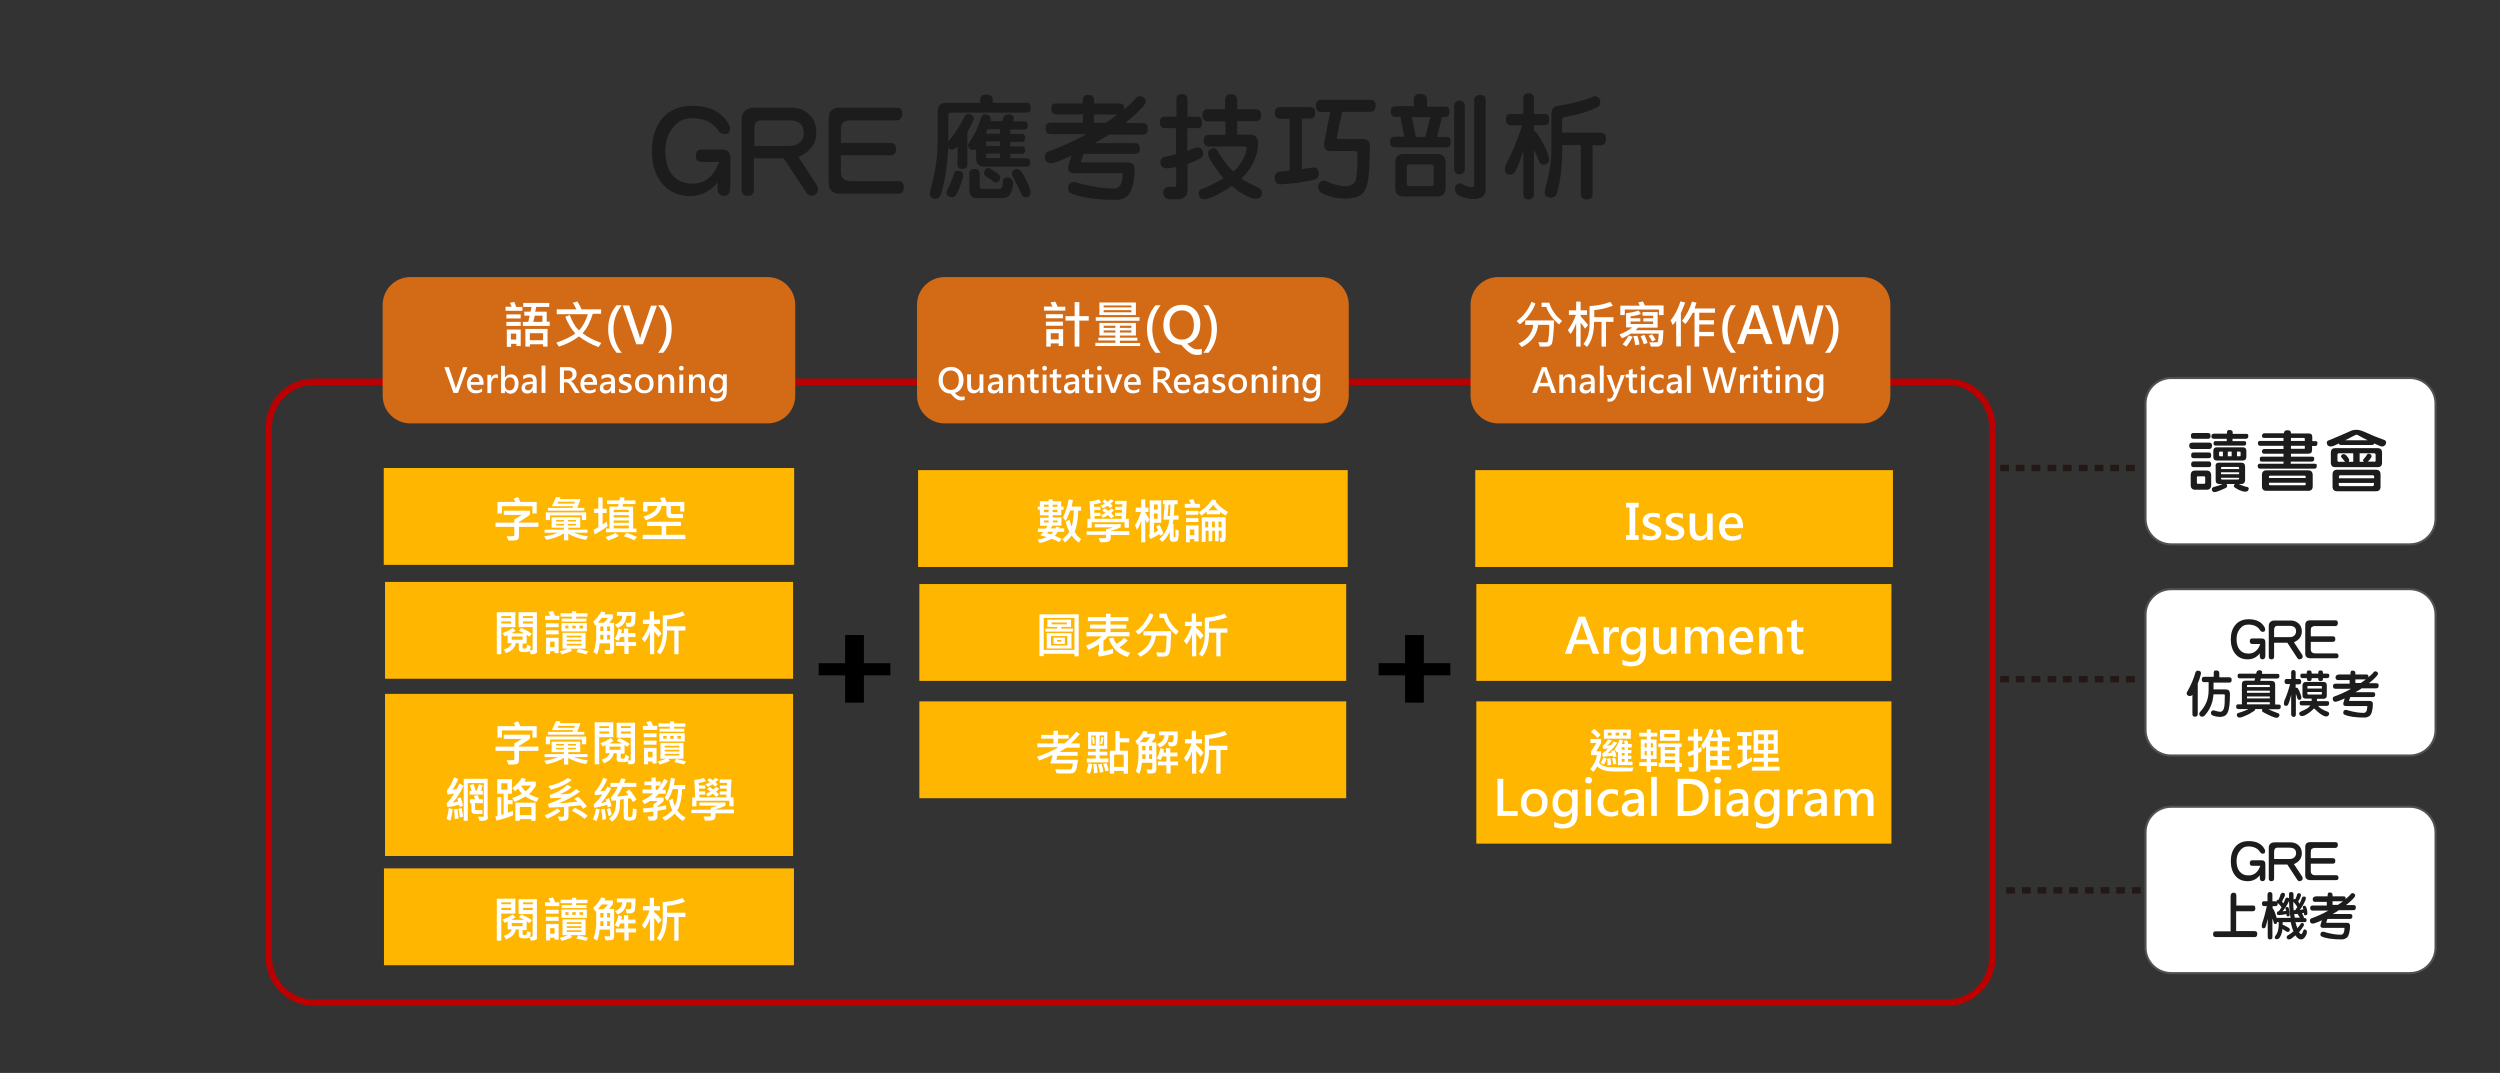 <?xml version="1.0" encoding="utf-8"?>
<!-- Generator: Adobe Illustrator 21.0.2, SVG Export Plug-In . SVG Version: 6.00 Build 0)  -->
<svg version="1.1" id="圖層_1" xmlns="http://www.w3.org/2000/svg" xmlns:xlink="http://www.w3.org/1999/xlink" x="0px" y="0px"
	 viewBox="0 0 1172 503" style="enable-background:new 0 0 1172 503;" xml:space="preserve">
<rect x="0" y="0" width="1172" height="503" fill="#333333" stroke="none"/>
<style type="text/css">
	.st0{fill:#FFFFFF;stroke:#515151;stroke-miterlimit:10;}
	.st1{fill:#FFB600;}
	.st2{enable-background:new    ;}
	.st3{fill:#FFFFFF;}
	.st4{fill:none;stroke:#BA0000;stroke-width:3;stroke-miterlimit:10;}
	.st5{fill:none;}
	.st6{fill:#231815;}
	.st7{fill:#1C1C1C;}
	.st8{fill:#D26A16;}
</style>
<path class="st0" d="M1129.8,255.2h-112c-6.6,0-12-5.4-12-12v-54c0-6.6,5.4-12,12-12h112c6.6,0,12,5.4,12,12v54
	C1141.8,249.8,1136.4,255.2,1129.8,255.2z"/>
<path class="st0" d="M1129.8,354.2h-112c-6.6,0-12-5.4-12-12v-54c0-6.6,5.4-12,12-12h112c6.6,0,12,5.4,12,12v54
	C1141.8,348.8,1136.4,354.2,1129.8,354.2z"/>
<path class="st0" d="M1129.8,456.2h-112c-6.6,0-12-5.4-12-12v-54c0-6.6,5.4-12,12-12h112c6.6,0,12,5.4,12,12v54
	C1141.8,450.8,1136.4,456.2,1129.8,456.2z"/>
<rect x="179.9" y="219.4" class="st1" width="192.4" height="45.4"/>
<g class="st2">
	<path class="st3" d="M252.5,247h-9.2v4.5c0,0.4-0.1,0.8-0.4,1.2s-0.7,0.6-1.4,0.6c-0.7,0.1-1.3,0.1-1.9,0.1c-0.5,0-0.9,0-1.2,0
		l-0.9-2c2.1,0,3.2,0,3.4-0.1c0.2-0.1,0.2-0.2,0.2-0.4V247h-8.8v-2h8.8v-1.5c1.3-0.7,2.5-1.4,3.5-2.1h-8.4v-2h12.2v2
		c-1.7,1.2-3.4,2.3-5.2,3.3v0.3h9.2V247z M251.7,240.7h-2.1v-3.4h-14.3v3.4h-2.1v-5.4h8.4c-0.3-0.6-0.5-1-0.8-1.5l2-0.8
		c0.5,0.7,0.8,1.5,1.1,2.3h7.7V240.7z"/>
	<path class="st3" d="M275.6,251.4l-0.9,1.7c-3.7-0.7-6.5-1.7-8.3-3v3.2h-2V250c-2.1,1.4-4.8,2.4-8.2,3.1l-1.1-1.7
		c2.7-0.3,4.8-0.9,6.5-1.7h-6.3v-1.4h9v-0.9h-5.7v-4.9H272v4.9h-5.6v0.9h9v1.4H269C270.8,250.5,273,251.1,275.6,251.4z M274.8,243.8
		h-2v-2.2h-14.9v2.2h-2v-3.6h18.9V243.8z M273.9,239.4h-17v-1.3h11.5l0.3-0.8h-10l2-4.3l2.1,0.2l-0.4,0.8h9.8l-1.6,4.1h3.3V239.4z
		 M264.4,244.5v-0.7h-3.7v0.7H264.4z M264.4,246.3v-0.7h-3.7v0.7H264.4z M269.5,235.2h-7.7l-0.4,0.9h7.8L269.5,235.2z M270,244.5
		v-0.7h-3.7v0.7H270z M270,246.3v-0.7h-3.7v0.7H270z"/>
	<path class="st3" d="M284.8,246.7c-2,1.5-4.1,2.8-6.1,3.8l-0.5-2.1c0.9-0.4,1.6-0.8,2.3-1.3v-6.6h-2v-2h2v-5.3h2v5.3h1.9v2h-1.9
		v5.4c0.5-0.3,1.1-0.8,2-1.4L284.8,246.7z M290.1,251.2c-1.2,0.8-2.9,1.5-5,2.2l-1.2-1.7c1.9-0.5,3.4-1.1,4.6-1.9L290.1,251.2z
		 M298.4,249.5h-14.3v-1.7h1.6v-10.3h3.9l0.4-1.2h-5.4v-1.7h5.8l0.3-1.5l2.1,0.2l-0.3,1.3h5.4v1.7h-5.8l-0.3,1.2h5v10.3h1.6V249.5z
		 M294.8,240.1V239h-7.1v1.1H294.8z M294.8,242.6v-1.1h-7.1v1.1H294.8z M294.8,245.1V244h-7.1v1.1H294.8z M294.8,247.7v-1.3h-7.1
		v1.3H294.8z M298.6,251.7l-1.2,1.6c-1.6-0.8-3.3-1.5-5-1.9l1.3-1.6C295.7,250.4,297.3,251.1,298.6,251.7z"/>
	<path class="st3" d="M321.3,252.7h-20v-2h8.9v-4.1h-6.8v-2h15.8v2h-6.9v4.1h9V252.7z M320.9,239.8l-2,0v-2.6h-4.4v3.1
		c0,0.2,0.1,0.4,0.2,0.5c0.2,0.1,0.3,0.2,0.5,0.2h5v1.9h-5.4c-1.6,0-2.4-0.8-2.4-2.4v-3.3h-2.2c-0.6,3.2-3.1,5.4-7.4,6.7l-1.2-1.7
		c3.9-1.2,6.1-2.8,6.5-5h-4.6v2.6h-2v-4.5h8.7c-0.1-0.5-0.4-1.1-0.8-1.8l2.1-0.5c0.4,0.7,0.6,1.5,0.9,2.3h8.4V239.8z"/>
</g>
<rect x="180.5" y="272.8" class="st1" width="191.3" height="45.4"/>
<g class="st2">
	<path class="st3" d="M241.6,294H235v12.7h-2.1V287h8.7V294z M239.6,289.7v-0.9H235v0.9H239.6z M239.6,292.3v-1H235v1H239.6z
		 M251.8,305.2c0,1-0.7,1.5-2.2,1.5c-0.2,0-0.5,0-0.8,0l-0.6-1.6c-0.2,0.3-0.5,0.5-0.8,0.5c-0.3,0.1-0.9,0.1-1.7,0.1
		c-1,0-1.7-0.1-2-0.4c-0.4-0.2-0.5-0.6-0.5-1.2v-2.6h-1.4c-0.3,2.1-1.9,3.7-4.6,4.7l-1-1.7c2.1-0.6,3.3-1.7,3.7-3h-1.9v-3.8
		c-0.4,0.2-0.9,0.4-1.4,0.6l-1-1.5c2.1-0.8,3.7-1.6,4.8-2.4l1.3,1.3c-0.6,0.4-1.2,0.8-1.9,1.2h6c-0.2-0.1-1-0.5-2.5-1.2l1-1.3
		c2,0.8,3.7,1.7,5,2.7l-1.1,1.4c-0.7-0.5-1.1-0.8-1.3-0.9v4.1H245v1.9c0,0.3,0.3,0.5,0.9,0.5c0.4,0,0.8-0.1,0.9-0.4s0.3-0.7,0.3-1.5
		l1.7,0.7c0,0.6-0.1,1.3-0.4,2c0.1,0,0.3,0,0.5,0c0.5,0,0.8-0.2,0.8-0.5V294h-6.6v-7h8.6V305.2z M245,299.9v-1.5h-5.1v1.5H245z
		 M249.8,289.7v-0.9h-4.6v0.9H249.8z M249.8,292.3v-1h-4.6v1H249.8z"/>
	<path class="st3" d="M262.1,290.6h-6.6v-1.9h2.5c-0.3-0.7-0.6-1.3-0.9-1.8l2.1-0.5c0.5,0.9,0.8,1.7,1,2.3h2V290.6z M261.9,294h-6
		v-1.8h6V294z M261.9,297.4h-6v-1.9h6V297.4z M261.9,306.2H260v-0.9h-2.1v1.3H256V299h5.9V306.2z M260,303.4v-2.6h-2.1v2.6H260z
		 M274.5,304.1h-7.1l0.8,0.9c-1.3,0.7-2.9,1.3-4.8,1.8l-1-1.5c1.5-0.3,2.8-0.7,3.8-1.2h-2.5v-7.4h10.8V304.1z M275.4,289.1h-5.3v0.9
		h4.8v1.4h-11.6V290h4.8v-0.9h-5.3v-1.6h5.4v-0.9h1.9v0.9h5.3L275.4,289.1z M275.1,296h-11.9v-3.9h11.9V296z M266.5,294.6v-1.3H265
		v1.3H266.5z M272.6,298.8v-0.8h-6.9v0.8H272.6z M272.6,300.7v-0.8h-6.9v0.8H272.6z M272.6,302.6v-0.8h-6.9v0.8H272.6z M269.9,294.6
		v-1.3h-1.6v1.3H269.9z M275.7,305.4l-0.9,1.4c-1.3-0.4-2.9-0.8-4.6-1.1l0.9-1.5C272.7,304.5,274.2,304.9,275.7,305.4z M273.3,294.6
		v-1.3h-1.6v1.3H273.3z"/>
	<path class="st3" d="M287.8,305c0,0.6-0.2,1.1-0.6,1.3c-0.4,0.2-1.1,0.3-2.2,0.3c-0.4,0-0.8,0-1.2,0l-0.5-1.9
		c1.2,0.1,2,0.1,2.3,0.1c0.3,0,0.4-0.1,0.4-0.4v-2.8h-4.9c-0.2,2.1-0.6,3.8-1.2,5.2l-1.7-1.2c0.4-0.8,0.7-1.9,0.9-3.1
		s0.4-2.4,0.4-3.3v-6.3c-0.2,0.2-0.4,0.3-0.5,0.3l-0.9-1.8c1.4-1.1,2.6-2.7,3.8-4.8l1.9,0.5c-0.1,0.4-0.3,0.7-0.5,0.9h4v1.8
		c-0.5,0.7-1.1,1.5-1.7,2.2h2.3V305z M285,289.7h-2.9c-0.8,1-1.4,1.8-1.8,2.2h2.8C283.6,291.4,284.3,290.7,285,289.7z M282.9,295.8
		v-2.1h-1.5v2.1H282.9z M282.9,299.8v-2.2h-1.5v2.2H282.9z M286,295.8v-2.1h-1.4v2.1H286z M286,299.8v-2.2h-1.4v2.2H286z
		 M297.9,287.1c0,1.6,0,2.9-0.1,3.9c-0.1,1-0.2,1.6-0.4,1.9c-0.2,0.3-0.4,0.5-0.8,0.7c-0.4,0.2-0.9,0.3-1.6,0.3
		c-0.4,0-0.8,0-1.2-0.1l-0.5-1.9c0.6,0,1.2,0.1,1.9,0.1c0.1,0,0.2-0.1,0.4-0.2c0.1-0.1,0.2-0.5,0.3-1.1c0.1-0.6,0.1-1.3,0.1-2h-2.3
		c-0.2,2.8-1.6,4.7-4.2,5.7l-1.2-1.6c2.2-0.8,3.3-2.1,3.4-4.1h-2.5v-1.8H297.9z M298.4,302.8h-3.7v3.8h-2v-3.8h-4V301h4v-2.4h-1.9
		c-0.2,0.6-0.5,1.2-0.9,1.8l-1.7-0.9c0.8-1.5,1.4-3.1,1.7-4.8l1.7,0.6l-0.4,1.5h1.3v-2.1h2v2.1h3.4v1.8h-3.4v2.4h3.7V302.8z"/>
	<path class="st3" d="M310.1,297l-1.4,1.7c-0.7-1-1.3-1.9-2-2.7v10.7h-2v-10.5c-0.5,1.7-1.4,3.4-2.5,4.9l-1.3-1.7
		c1.5-1.9,2.7-4.2,3.6-6.9h-3.1v-2h3.2v-3.9h2v3.9h2.8v2h-2.8v0.7C308.4,294.7,309.5,296,310.1,297z M321.3,295.6h-3.2v11.1h-2
		v-11.1h-3.4c0,4.9-1.1,8.7-3.2,11.2l-1.6-1.2c1.8-2.2,2.8-5.2,2.8-9.1v-7.9c3.6-0.2,6.7-0.9,9.3-1.9l1.1,1.7c-2.2,0.9-5,1.6-8.4,2
		v3.2h8.6V295.6z"/>
</g>
<rect x="180.5" y="325.3" class="st1" width="191.3" height="76"/>
<g class="st2">
	<path class="st3" d="M252.5,352h-9.2v4.5c0,0.4-0.1,0.8-0.4,1.2s-0.7,0.6-1.4,0.6c-0.7,0.1-1.3,0.1-1.9,0.1c-0.5,0-0.9,0-1.2,0
		l-0.9-2c2.1,0,3.2,0,3.4-0.1c0.2-0.1,0.2-0.2,0.2-0.4V352h-8.8v-2h8.8v-1.5c1.3-0.7,2.5-1.4,3.5-2.1h-8.4v-2h12.2v2
		c-1.7,1.2-3.4,2.3-5.2,3.3v0.3h9.2V352z M251.7,345.8h-2.1v-3.4h-14.3v3.4h-2.1v-5.4h8.4c-0.3-0.6-0.5-1-0.8-1.5l2-0.8
		c0.5,0.7,0.8,1.5,1.1,2.3h7.7V345.8z"/>
	<path class="st3" d="M275.6,356.5l-0.9,1.7c-3.7-0.7-6.5-1.7-8.3-3v3.2h-2v-3.2c-2.1,1.4-4.8,2.4-8.2,3.1l-1.1-1.7
		c2.7-0.3,4.8-0.9,6.5-1.7h-6.3v-1.4h9v-0.9h-5.7v-4.9H272v4.9h-5.6v0.9h9v1.4H269C270.8,355.6,273,356.1,275.6,356.5z M274.8,348.9
		h-2v-2.2h-14.9v2.2h-2v-3.6h18.9V348.9z M273.9,344.4h-17v-1.3h11.5l0.3-0.8h-10l2-4.3l2.1,0.2l-0.4,0.8h9.8l-1.6,4.1h3.3V344.4z
		 M264.4,349.5v-0.7h-3.7v0.7H264.4z M264.4,351.3v-0.7h-3.7v0.7H264.4z M269.5,340.3h-7.7l-0.4,0.9h7.8L269.5,340.3z M270,349.5
		v-0.7h-3.7v0.7H270z M270,351.3v-0.7h-3.7v0.7H270z"/>
	<path class="st3" d="M287.5,345.6h-6.6v12.7h-2.1v-19.7h8.7V345.6z M285.5,341.3v-0.9h-4.5v0.9H285.5z M285.5,343.9v-1h-4.5v1
		H285.5z M297.7,356.8c0,1-0.7,1.5-2.2,1.5c-0.2,0-0.5,0-0.8,0l-0.6-1.6c-0.2,0.3-0.5,0.5-0.8,0.5c-0.3,0.1-0.9,0.1-1.7,0.1
		c-1,0-1.7-0.1-2-0.4c-0.4-0.2-0.5-0.6-0.5-1.2v-2.6h-1.4c-0.3,2.1-1.9,3.7-4.6,4.7l-1-1.7c2.1-0.6,3.3-1.7,3.7-3h-1.9v-3.8
		c-0.4,0.2-0.9,0.4-1.4,0.6l-1-1.5c2.1-0.8,3.7-1.6,4.8-2.4l1.3,1.3c-0.6,0.4-1.2,0.8-1.9,1.2h6c-0.2-0.1-1-0.5-2.5-1.2l1-1.3
		c2,0.8,3.7,1.7,5,2.7l-1.1,1.4c-0.7-0.5-1.1-0.8-1.3-0.9v4.1h-1.8v1.9c0,0.3,0.3,0.5,0.9,0.5c0.4,0,0.8-0.1,0.9-0.4
		s0.3-0.7,0.3-1.5l1.7,0.7c0,0.6-0.1,1.3-0.4,2c0.1,0,0.3,0,0.5,0c0.5,0,0.8-0.2,0.8-0.5v-10.2h-6.6v-7h8.6V356.8z M290.9,351.5V350
		h-5.1v1.5H290.9z M295.7,341.3v-0.9h-4.6v0.9H295.7z M295.7,343.9v-1h-4.6v1H295.7z"/>
	<path class="st3" d="M308,342.2h-6.6v-1.9h2.5c-0.3-0.7-0.6-1.3-0.9-1.8l2.1-0.5c0.5,0.9,0.8,1.7,1,2.3h2V342.2z M307.8,345.6h-6
		v-1.8h6V345.6z M307.8,349.1h-6v-1.9h6V349.1z M307.8,357.9h-1.9V357h-2.1v1.3h-1.9v-7.7h5.9V357.9z M305.9,355v-2.6h-2.1v2.6
		H305.9z M320.4,355.7h-7.1l0.8,0.9c-1.3,0.7-2.9,1.3-4.8,1.8l-1-1.5c1.5-0.3,2.8-0.7,3.8-1.2h-2.5v-7.4h10.8V355.7z M321.3,340.7
		H316v0.9h4.8v1.4h-11.6v-1.4h4.8v-0.9h-5.3v-1.6h5.4v-0.9h1.9v0.9h5.3L321.3,340.7z M321,347.6h-11.9v-3.9H321V347.6z M312.5,346.3
		V345h-1.6v1.3H312.5z M318.5,350.4v-0.8h-6.9v0.8H318.5z M318.5,352.3v-0.8h-6.9v0.8H318.5z M318.5,354.2v-0.8h-6.9v0.8H318.5z
		 M315.8,346.3V345h-1.6v1.3H315.8z M321.6,357l-0.9,1.4c-1.3-0.4-2.9-0.8-4.6-1.1l0.9-1.5C318.6,356.1,320.1,356.5,321.6,357z
		 M319.2,346.3V345h-1.6v1.3H319.2z"/>
</g>
<g class="st2">
	<path class="st3" d="M212.2,379.4c-0.2,2-0.6,3.8-1.1,5.4l-1.8-0.9c0.6-1.7,0.9-3.4,1.1-5.1L212.2,379.4z M217.3,368.4
		c-1.5,3.2-3.2,5.9-5.1,7.9c1-0.2,1.9-0.4,2.6-0.6c-0.2-0.5-0.3-1-0.5-1.3l1.6-0.6c0.5,1.2,0.9,2.5,1.2,4l-1.7,0.5
		c0-0.2-0.1-0.6-0.2-1c-1.9,0.5-3.7,0.8-5.4,1.1l-0.5-1.7c1.4-1.4,2.6-3,3.6-4.7c-1.1,0.2-2.1,0.4-3.1,0.5l-0.3-1.9
		c1.3-1.6,2.4-3.7,3.4-6.2l1.9,0.8c-0.8,2.1-1.7,3.8-2.8,5c0.8-0.1,1.4-0.2,2.1-0.3c0.4-0.7,0.8-1.6,1.3-2.6L217.3,368.4z
		 M215,383.7l-1.8,0.3c0-1.7-0.2-3.2-0.4-4.6l1.7-0.2C214.6,380.6,214.8,382.1,215,383.7z M217.1,382.9l-1.5,0.3
		c-0.2-1.5-0.4-2.9-0.7-4.1l1.5-0.3C216.8,380.2,217,381.6,217.1,382.9z M228.8,382.8c0,0.7-0.2,1.2-0.6,1.5
		c-0.4,0.3-1.1,0.5-2.2,0.5c-0.3,0-0.7,0-1.2,0l-0.7-1.9c0.8,0,1.6,0,2.3,0c0.1,0,0.2,0,0.3-0.1c0.1-0.1,0.1-0.2,0.1-0.3v-15.4h-7.5
		v17.7h-1.9v-19.7h11.2V382.8z M226.3,372.5h-6.2v-1.8h1c-0.3-0.9-0.6-1.7-0.9-2.6l1.8-0.5c0.4,0.9,0.7,2,1,3h0.5
		c0.4-0.9,0.7-1.8,1-2.9l1.8,0.5c-0.2,0.8-0.5,1.7-0.9,2.5h1V372.5z M226.3,376.5h-3.6v2.9c0,0.1,0.1,0.2,0.2,0.3
		c0.1,0.1,0.2,0.1,0.3,0.1h3v1.8h-3.5c-1.1,0-1.7-0.6-1.7-1.7v-3.4h-0.7v-1.8h2.4c-0.1-0.5-0.3-1-0.6-1.6l1.9-0.3
		c0.2,0.6,0.5,1.2,0.7,1.9h1.7V376.5z"/>
	<path class="st3" d="M240.5,382.2c-2.6,1.1-5.2,1.9-7.8,2.5l-0.5-1.9c0.5-0.1,0.8-0.2,1-0.3v-8.8h1.8v8.3c0.2,0,0.6-0.1,1.1-0.3
		v-9.6h-3v-6.8h6.9v6.8h-1.9v3h2.2v1.9h-2.2v4c0.6-0.2,1.4-0.5,2.3-0.9L240.5,382.2z M237.9,370.2v-3H235v3H237.9z M252.6,374.1
		l-1.1,1.8c-2-0.7-3.7-1.5-5.2-2.5c-1.7,1-3.4,1.9-5.1,2.5l-1.1-1.8c2.1-0.7,3.6-1.4,4.6-2.1c-0.6-0.5-1.2-1.3-1.8-2.3
		c-0.5,0.4-1,0.8-1.5,1.2l-1.2-1.5c2-1.5,3.5-3.1,4.4-4.8l1.9,0.6c-0.2,0.4-0.4,0.8-0.6,1.2h5.3l0,2c-1.1,1.7-2.2,3-3.2,3.9
		C249.1,372.9,250.7,373.5,252.6,374.1z M251.2,384.8h-2.1V384h-5.4v0.8h-2.1v-8.5h9.5V384.8z M249.1,382.1v-3.8h-5.4v3.8H249.1z
		 M249,368.3h-4.5l-0.1,0.1c0.4,0.9,1.1,1.8,2,2.6C247.3,370.2,248.2,369.3,249,368.3z"/>
	<path class="st3" d="M262.8,380.2c-1.9,1.5-4,2.7-6.3,3.6l-1.2-1.6c2.2-0.8,4.2-1.9,6-3.2L262.8,380.2z M275.1,378l-1.7,1.2
		c-0.5-0.8-1-1.3-1.3-1.7c-2.2,0.3-4,0.5-5.6,0.6v4.7c0,0.6-0.2,1.1-0.6,1.5c-0.4,0.4-1.6,0.5-3.6,0.5l-0.8-2
		c0.8,0.1,1.6,0.1,2.3,0.1c0.4,0,0.6-0.2,0.6-0.6v-4c-3.1,0.2-5.5,0.2-7,0.3l-0.5-1.8c1.9-0.5,4.2-1.5,6.8-2.8
		c-2.7,0.1-4.6,0.2-5.7,0.2l-0.3-1.5c3.2-1,6-2.6,8.4-4.8l1.9,1.1c-1.5,1.3-3.4,2.5-5.6,3.4l1.8-0.1l2.8-0.2c0.1,0,0.6-0.3,1.5-1
		l1.6-1.2l1.8,1.2c-3.6,2.6-7,4.4-10.1,5.5c2.7-0.1,5.6-0.4,8.9-0.8c-0.4-0.4-0.8-0.8-1.4-1.3l1.8-1
		C272.8,375.1,274.1,376.6,275.1,378z M268,365.7c-2.3,1.9-5.5,3.4-9.7,4.5l-1.2-1.7c3.7-0.8,6.7-2.1,9.1-3.8L268,365.7z
		 M275.5,382.4l-1.4,1.5c-1.5-1.3-3.6-2.6-6-3.8l1.4-1.4C272,379.9,274,381.1,275.5,382.4z"/>
	<path class="st3" d="M281.1,379.4c-0.3,2.3-0.8,4.1-1.5,5.5l-1.7-0.8c0.7-1.3,1.2-3,1.5-5L281.1,379.4z M286.7,377.9l-1.8,0.6
		c0-0.1-0.1-0.5-0.2-1.2c-2,0.6-4,1-6.1,1.4l-0.3-1.6c1.3-1.1,2.7-2.6,4.1-4.7c-1.2,0.2-2.4,0.3-3.5,0.4l-0.2-1.3
		c1.7-1.9,3.1-4.2,4.1-6.9l1.9,0.7c-1,2.2-2.1,4.1-3.3,5.7c0.8-0.1,1.5-0.2,2.2-0.3c0.5-0.7,0.8-1.4,1.1-2l1.8,0.9
		c-1.6,2.9-3.2,5.2-4.8,6.9c1-0.2,1.8-0.4,2.6-0.7c-0.2-0.4-0.3-0.8-0.4-1l1.6-0.7C286,375.3,286.4,376.6,286.7,377.9z M284.1,384
		l-1.7,0.4c0-1.5-0.2-3.1-0.6-4.9l1.6-0.4C283.8,380.9,284.1,382.5,284.1,384z M286.8,382l-1.5,0.6c-0.2-1.3-0.5-2.4-0.9-3.2
		l1.5-0.6C286.3,379.7,286.6,380.7,286.8,382z M298.5,379.4c-0.1,2.4-0.3,3.7-0.4,4c-0.1,0.2-0.4,0.5-0.7,0.8
		c-0.3,0.3-1.1,0.5-2.4,0.5c-1,0-1.7-0.2-2.1-0.5c-0.3-0.3-0.5-0.9-0.5-1.9v-7.7c-0.8,0.1-1.3,0.2-1.7,0.3c0,1.7-0.1,3.1-0.2,4.2
		c-0.2,1.1-0.5,2.2-1.1,3.3s-1.4,2-2.4,2.8l-1.5-1.4c0.7-0.5,1.3-1.1,1.8-1.9c0.6-0.8,1-1.7,1.2-2.6s0.3-2.3,0.3-4.1l-2,0.2
		l-0.4-1.5c1.3-1.6,2.4-3.3,3.2-5h-3.4v-1.9h4.2c0.2-0.4,0.4-1.1,0.8-2.1l2.1,0.3c-0.3,0.7-0.5,1.3-0.7,1.8h5.7v1.9h-6.5
		c-0.7,1.5-1.5,2.9-2.6,4.5c2-0.1,3.7-0.3,5.4-0.7c-0.3-0.4-0.7-0.9-1.2-1.5l1.6-1.1c1.6,1.9,2.7,3.5,3.4,4.8l-1.7,1.1
		c-0.4-0.7-0.8-1.4-1.1-1.8l-1.2,0.2v8.1c0,0.4,0.3,0.6,1,0.6c0.5,0,0.9-0.2,1-0.6c0.1-0.4,0.2-1.6,0.3-3.5L298.5,379.4z"/>
	<path class="st3" d="M313.1,366.1c-0.8,1.5-1.7,2.9-2.7,4.2h1.7v1.8h-3.2c-0.4,0.4-1,1-1.8,1.8h4v1.7c-0.8,0.7-1.7,1.5-2.9,2.4v0.3
		c1.5-0.2,2.8-0.5,4.1-0.8l0,1.9c-0.7,0.1-2.1,0.4-4.1,0.7v2.5c0,0.7-0.2,1.2-0.5,1.6c-0.3,0.4-1,0.5-2.1,0.5c-0.4,0-0.8,0-1.4,0
		l-0.6-2c0.7,0,1.2,0.1,1.6,0.1c0.7,0,1.1-0.2,1.1-0.5v-1.9c-2.1,0.3-3.7,0.5-4.6,0.5l-0.4-1.9c1.8-0.1,3.4-0.3,5-0.5v-1.4
		c0.8-0.5,1.5-1.1,2.1-1.6h-3.7c-0.5,0.4-1.4,0.9-2.6,1.5l-1.1-1.6c1.9-0.9,3.7-2,5.3-3.5h-5.1v-1.8h4.2v-2h-3.3v-1.7h3.3v-1.9h2
		v1.9h2.3v1.6c0.8-1.2,1.3-2.1,1.7-2.9L313.1,366.1z M309.6,368.3h-2.2v2h0.7C308.5,369.8,309,369.2,309.6,368.3z M321.4,383.3
		l-1.2,1.6c-1.6-1-2.9-2.2-3.9-3.5c-1.2,1.3-2.8,2.5-4.5,3.4l-1.4-1.5c2.1-1,3.7-2.2,4.8-3.5c-0.6-1-1.1-2.5-1.6-4.6l1.8-0.8
		c0.2,1.4,0.6,2.6,1,3.5c0.9-2,1.4-4.7,1.5-8h-2.5c-0.6,2-1.4,3.8-2.5,5.6l-1.3-1.5c1.6-2.7,2.5-5.8,2.9-9.4l1.9,0.4
		c-0.1,1-0.3,2-0.5,3h5.3v1.9h-1.4c-0.2,4.5-1,7.9-2.3,10C318.4,381.2,319.7,382.3,321.4,383.3z"/>
	<path class="st3" d="M344.2,381.3h-8.8v1.4c0,0.5-0.1,0.9-0.4,1.2c-0.2,0.3-0.5,0.5-0.9,0.6c-0.4,0.1-1,0.2-2,0.2c-0.5,0-1,0-1.6,0
		l-0.7-1.9c0.5,0,1.5,0,3,0c0.3,0,0.4-0.1,0.4-0.4v-1.2h-9.1v-1.6h9.1v-1c1.1-0.2,2.2-0.5,3.2-0.9h-8.5v-1.5h12.2v1.5
		c-1.2,0.6-2.8,1.2-4.8,1.7v0.1h8.8V381.3z M343.8,378h-1.9v-2.6h-15.4v2.6h-2v-4.2h1.4l-0.4-8.2c1.5-0.1,3-0.4,4.5-0.9l0.9,1.6
		c-1.1,0.3-2.2,0.6-3.4,0.7l0.1,1.2h3v1.5h-2.9l0,1.3h2.9v1.5h-2.8l0.1,1.3h12.6l0-1.3h-3.1v-1.5h3.2l0.1-1.3h-3.2v-1.5h3.3l0.1-1.2
		h-3.5v-1.6h5.5l-0.4,8.4h1.4V378z M336.9,365.3c-0.4,0.5-0.9,1-1.5,1.4c0.4,0.3,0.7,0.7,1,1l-1.2,1.1c-0.4-0.5-0.8-0.8-1.1-1.1
		c-0.8,0.5-1.6,0.9-2.3,1.2l-1-1.3c0.7-0.2,1.3-0.5,2-0.9c-0.2-0.2-0.6-0.5-1.3-0.9l1.1-1.1l1.5,1.1c0.5-0.4,0.9-0.7,1.2-1.1
		L336.9,365.3z M337,372.5l-1.2,1.1c-0.6-0.6-1.1-1.1-1.6-1.5c-0.8,0.5-1.6,0.9-2.3,1.3l-0.9-1.3c0.6-0.2,1.2-0.6,2-1.1
		c-0.4-0.3-0.9-0.7-1.5-1l1.1-1.1c0.4,0.2,1,0.6,1.8,1.2c0.6-0.5,1.1-0.9,1.3-1.2l1.4,0.8c-0.4,0.5-0.9,0.9-1.4,1.4
		C336,371.5,336.5,372,337,372.5z"/>
</g>
<rect x="180" y="407.1" class="st1" width="192.2" height="45.4"/>
<g class="st2">
	<path class="st3" d="M241.6,428.3H235V441h-2.1v-19.7h8.7V428.3z M239.6,423.9v-0.9H235v0.9H239.6z M239.6,426.6v-1H235v1H239.6z
		 M251.8,439.4c0,1-0.7,1.5-2.2,1.5c-0.2,0-0.5,0-0.8,0l-0.6-1.6c-0.2,0.3-0.5,0.5-0.8,0.5c-0.3,0.1-0.9,0.1-1.7,0.1
		c-1,0-1.7-0.1-2-0.4c-0.4-0.2-0.5-0.6-0.5-1.2v-2.6h-1.4c-0.3,2.1-1.9,3.7-4.6,4.7l-1-1.7c2.1-0.6,3.3-1.7,3.7-3h-1.9V432
		c-0.4,0.2-0.9,0.4-1.4,0.6l-1-1.5c2.1-0.8,3.7-1.6,4.8-2.4l1.3,1.3c-0.6,0.4-1.2,0.8-1.9,1.2h6c-0.2-0.1-1-0.5-2.5-1.2l1-1.3
		c2,0.8,3.7,1.7,5,2.7l-1.1,1.4c-0.7-0.5-1.1-0.8-1.3-0.9v4.1H245v1.9c0,0.3,0.3,0.5,0.9,0.5c0.4,0,0.8-0.1,0.9-0.4s0.3-0.7,0.3-1.5
		l1.7,0.7c0,0.6-0.1,1.3-0.4,2c0.1,0,0.3,0,0.5,0c0.5,0,0.8-0.2,0.8-0.5v-10.2h-6.6v-7h8.6V439.4z M245,434.2v-1.5h-5.1v1.5H245z
		 M249.8,423.9v-0.9h-4.6v0.9H249.8z M249.8,426.6v-1h-4.6v1H249.8z"/>
	<path class="st3" d="M262.1,424.8h-6.6V423h2.5c-0.3-0.7-0.6-1.3-0.9-1.8l2.1-0.5c0.5,0.9,0.8,1.7,1,2.3h2V424.8z M261.9,428.3h-6
		v-1.8h6V428.3z M261.9,431.7h-6v-1.9h6V431.7z M261.9,440.5H260v-0.9h-2.1v1.3H256v-7.7h5.9V440.5z M260,437.7v-2.6h-2.1v2.6H260z
		 M274.5,438.4h-7.1l0.8,0.9c-1.3,0.7-2.9,1.3-4.8,1.8l-1-1.5c1.5-0.3,2.8-0.7,3.8-1.2h-2.5V431h10.8V438.4z M275.4,423.4h-5.3v0.9
		h4.8v1.4h-11.6v-1.4h4.8v-0.9h-5.3v-1.6h5.4v-0.9h1.9v0.9h5.3L275.4,423.4z M275.1,430.3h-11.9v-3.9h11.9V430.3z M266.5,428.9v-1.3
		H265v1.3H266.5z M272.6,433.1v-0.8h-6.9v0.8H272.6z M272.6,435v-0.8h-6.9v0.8H272.6z M272.6,436.9v-0.8h-6.9v0.8H272.6z
		 M269.9,428.9v-1.3h-1.6v1.3H269.9z M275.7,439.7l-0.9,1.4c-1.3-0.4-2.9-0.8-4.6-1.1l0.9-1.5C272.7,438.8,274.2,439.2,275.7,439.7z
		 M273.3,428.9v-1.3h-1.6v1.3H273.3z"/>
	<path class="st3" d="M287.8,439.2c0,0.6-0.2,1.1-0.6,1.3c-0.4,0.2-1.1,0.3-2.2,0.3c-0.4,0-0.8,0-1.2,0l-0.5-1.9
		c1.2,0.1,2,0.1,2.3,0.1c0.3,0,0.4-0.1,0.4-0.4v-2.8h-4.9c-0.2,2.1-0.6,3.8-1.2,5.2l-1.7-1.2c0.4-0.8,0.7-1.9,0.9-3.1
		s0.4-2.4,0.4-3.3V427c-0.2,0.2-0.4,0.3-0.5,0.3l-0.9-1.8c1.4-1.1,2.6-2.7,3.8-4.8l1.9,0.5c-0.1,0.4-0.3,0.7-0.5,0.9h4v1.8
		c-0.5,0.7-1.1,1.5-1.7,2.2h2.3V439.2z M285,424h-2.9c-0.8,1-1.4,1.8-1.8,2.2h2.8C283.6,425.7,284.3,424.9,285,424z M282.9,430.1
		v-2.1h-1.5v2.1H282.9z M282.9,434.1v-2.2h-1.5v2.2H282.9z M286,430.1v-2.1h-1.4v2.1H286z M286,434.1v-2.2h-1.4v2.2H286z
		 M297.9,421.4c0,1.6,0,2.9-0.1,3.9c-0.1,1-0.2,1.6-0.4,1.9c-0.2,0.3-0.4,0.5-0.8,0.7c-0.4,0.2-0.9,0.3-1.6,0.3
		c-0.4,0-0.8,0-1.2-0.1l-0.5-1.9c0.6,0,1.2,0.1,1.9,0.1c0.1,0,0.2-0.1,0.4-0.2c0.1-0.1,0.2-0.5,0.3-1.1c0.1-0.6,0.1-1.3,0.1-2h-2.3
		c-0.2,2.8-1.6,4.7-4.2,5.7l-1.2-1.6c2.2-0.8,3.3-2.1,3.4-4.1h-2.5v-1.8H297.9z M298.4,437.1h-3.7v3.8h-2v-3.8h-4v-1.8h4v-2.4h-1.9
		c-0.2,0.6-0.5,1.2-0.9,1.8l-1.7-0.9c0.8-1.5,1.4-3.1,1.7-4.8l1.7,0.6l-0.4,1.5h1.3V429h2v2.1h3.4v1.8h-3.4v2.4h3.7V437.1z"/>
	<path class="st3" d="M310.1,431.3l-1.4,1.7c-0.7-1-1.3-1.9-2-2.7v10.7h-2v-10.5c-0.5,1.7-1.4,3.4-2.5,4.9l-1.3-1.7
		c1.5-1.9,2.7-4.2,3.6-6.9h-3.1v-2h3.2v-3.9h2v3.9h2.8v2h-2.8v0.7C308.4,429,309.5,430.3,310.1,431.3z M321.3,429.9h-3.2v11.1h-2
		v-11.1h-3.4c0,4.9-1.1,8.7-3.2,11.2l-1.6-1.2c1.8-2.2,2.8-5.2,2.8-9.1v-7.9c3.6-0.2,6.7-0.9,9.3-1.9l1.1,1.7c-2.2,0.9-5,1.6-8.4,2
		v3.2h8.6V429.9z"/>
</g>
<rect x="430.4" y="220.4" class="st1" width="201.4" height="45.4"/>
<g class="st2">
	<path class="st3" d="M498.7,249.3h-2.8c-0.5,0.8-1,1.4-1.4,1.9c1.2,0.5,2.3,1,3.2,1.4l-1.1,1.5c-1.5-0.7-2.7-1.2-3.6-1.5
		c-2,1-4,1.7-5.7,2l-0.8-1.7c1.6-0.2,3-0.6,4.2-1.1c-1.2-0.4-2.2-0.7-3-0.9c0.7-0.8,1.2-1.3,1.3-1.5h-2.4v-1.6h3.6l0.9-1.3h-3.5
		v-3.8h4v-1.1h-4.1V239h-1v-1.5h1v-2.5h4.1v-0.9h1.9v0.9h4v2.5h1.1v1.5h-1.1v2.5h-4v1.1h4.1v3.8h-4.2l-0.8,1.3h2.1
		c0.1-0.2,0.2-0.4,0.4-0.8l1.8,0.4c0,0.1,0,0.2-0.1,0.4h2.1V249.3z M491.6,237.6v-1h-2.2v1H491.6z M491.6,240.1V239h-2.2v1.1H491.6z
		 M491.6,244.9V244h-2.2v0.9H491.6z M493.7,249.3h-2.3c0,0.1-0.2,0.3-0.5,0.7l1.8,0.5C493.1,250.1,493.5,249.7,493.7,249.3z
		 M495.7,237.6v-1h-2.2v1H495.7z M495.7,240.1V239h-2.2v1.1H495.7z M495.8,244.9V244h-2.2v0.9H495.8z M506.8,252.7l-1,1.7
		c-1.6-1.2-2.7-2.3-3.4-3.4c-0.9,1.3-2,2.4-3.1,3.3l-1.3-1.5c1.4-1.2,2.6-2.4,3.3-3.6c-0.8-1.3-1.3-2.9-1.7-4.6l1.8-1
		c0.3,1.4,0.6,2.5,1,3.2c0.6-1.9,0.9-4.4,1-7.5h-1.7c-0.7,2.1-1.4,3.7-2.1,4.9l-1.3-1.6c1.2-2.3,2.1-5.1,2.7-8.5l2,0.3
		c-0.1,0.7-0.3,1.7-0.6,3.1h4.4v1.9h-1.3c-0.2,4.2-0.7,7.5-1.7,9.9C504.4,250.6,505.5,251.8,506.8,252.7z"/>
	<path class="st3" d="M529.5,250.8h-8.8v1.4c0,0.5-0.1,0.9-0.4,1.2c-0.2,0.3-0.5,0.5-0.9,0.6c-0.4,0.1-1,0.2-2,0.2c-0.5,0-1,0-1.6,0
		l-0.7-1.9c0.5,0,1.5,0,3,0c0.3,0,0.4-0.1,0.4-0.4v-1.2h-9.1v-1.6h9.1v-1c1.1-0.2,2.2-0.5,3.2-0.9h-8.5v-1.5h12.2v1.5
		c-1.2,0.6-2.8,1.2-4.8,1.7v0.1h8.8V250.8z M529.1,247.4h-1.9v-2.6h-15.4v2.6h-2v-4.2h1.4l-0.4-8.2c1.5-0.1,3-0.4,4.5-0.9l0.9,1.6
		c-1.1,0.3-2.2,0.6-3.4,0.7l0.1,1.2h3v1.5H513l0,1.3h2.9v1.5h-2.8l0.1,1.3h12.6l0-1.3h-3.1v-1.5h3.2l0.1-1.3h-3.2v-1.5h3.3l0.1-1.2
		h-3.5v-1.6h5.5l-0.4,8.4h1.4V247.4z M522.1,234.7c-0.4,0.5-0.9,1-1.5,1.4c0.4,0.3,0.7,0.7,1,1l-1.2,1.1c-0.4-0.5-0.8-0.8-1.1-1.1
		c-0.8,0.5-1.6,0.9-2.3,1.2l-1-1.3c0.7-0.2,1.3-0.5,2-0.9c-0.2-0.2-0.6-0.5-1.3-0.9l1.1-1.1l1.5,1.1c0.5-0.4,0.9-0.7,1.2-1.1
		L522.1,234.7z M522.3,242L521,243c-0.6-0.6-1.1-1.1-1.6-1.5c-0.8,0.5-1.6,0.9-2.3,1.3l-0.9-1.3c0.6-0.2,1.2-0.6,2-1.1
		c-0.4-0.3-0.9-0.7-1.5-1l1.1-1.1c0.4,0.2,1,0.6,1.8,1.2c0.6-0.5,1.1-0.9,1.3-1.2l1.4,0.8c-0.4,0.5-0.9,0.9-1.4,1.4
		C521.3,241,521.8,241.5,522.3,242z"/>
	<path class="st3" d="M538.9,243.7l-1.2,1.6c-0.2-0.7-0.5-1.3-0.8-1.9v10.8h-1.9v-10c-0.6,1.8-1.3,3.2-2,4.2l-0.9-2.2
		c1-1.4,1.9-3.5,2.8-6.2h-2.5v-2h2.6v-3.9h1.9v3.9h1.5v2H537v0.4C537.8,241.7,538.5,242.8,538.9,243.7z M545.4,250.2l-1.6,1
		c-0.1-0.3-0.1-0.6-0.3-0.8c-1.3,0.8-2.6,1.6-4.1,2.3l-0.9-1.7c0.3-0.2,0.5-0.6,0.5-1v-15.4h5.4v10.5H541v4.7c0.4-0.2,1-0.5,1.9-1.1
		c-0.4-0.7-0.7-1.3-0.9-1.8l1.5-0.9C544.4,247.5,545.1,249,545.4,250.2z M542.7,238.9v-2.4H541v2.4H542.7z M542.7,243.2v-2.5H541
		v2.5H542.7z M552.6,248.7c0,2.6-0.2,4.1-0.5,4.6c-0.3,0.5-1,0.7-2,0.7c-1.1,0-1.7-0.5-1.7-1.4v-3.3c-0.9,1.9-2.1,3.5-3.5,4.8
		l-1.4-1.4c2.7-2.3,4.2-5.4,4.7-9.1h-2.8l0.6-7.2h-0.8v-1.9h6.9v1.9h-1.5c-0.1,1.9-0.2,3.7-0.3,5.3h2.2v1.9l-2.4,0
		c-0.1,0.8-0.3,1.4-0.4,2h0.5v6c0,0.2,0.1,0.3,0.3,0.3c0.3,0,0.5-0.1,0.5-0.4l0.1-3.4L552.6,248.7z M548.7,236.6h-0.9l-0.4,5.3h1.1
		C548.6,240.5,548.6,238.8,548.7,236.6z"/>
	<path class="st3" d="M562.5,238h-7.1v-1.8h2.9c-0.3-0.7-0.6-1.3-0.9-1.8l1.9-0.4c0.4,0.6,0.7,1.3,1,2.2h2.2V238z M561.8,241.3H556
		v-1.8h5.8V241.3z M561.8,244.7H556v-1.8h5.8V244.7z M561.9,253.8h-2v-1.1h-2.1v1.5H556v-7.9h5.9V253.8z M559.9,250.9v-2.7h-2.1v2.7
		H559.9z M575.7,240l-1.1,1.7c-0.9-0.5-1.8-1.1-2.6-1.7v1.1h-6.3v-1.3c-0.6,0.5-1.5,1.2-2.5,1.9l-1.2-1.6c3-1.8,5-3.9,6.2-6l2,0.5
		c-0.1,0.3-0.2,0.5-0.3,0.6C571.1,236.8,573,238.5,575.7,240z M574.5,252.5c0,1.1-0.8,1.7-2.3,1.7l-0.5-2c0.7,0.1,1,0,1-0.4v-3h-1.4
		v4.9h-1.7v-4.9h-1.3v4.9h-1.7v-4.9h-1.4v5.3h-1.8v-11.6h11.2V252.5z M566.4,247.2v-2.7h-1.4v2.7H566.4z M571,239.2
		c-0.9-0.7-1.6-1.6-2.2-2.5c-0.6,0.7-1.4,1.6-2.4,2.5H571z M569.5,247.2v-2.7h-1.3v2.7H569.5z M572.6,247.2v-2.7h-1.4v2.7H572.6z"/>
</g>
<rect x="431" y="273.8" class="st1" width="200.1" height="45.4"/>
<g class="st2">
	<path class="st3" d="M505.7,307.7h-2v-1.2h-14.4v1.1h-2V288h18.4V307.7z M503.7,304.7v-15h-14.4v15H503.7z M503,296.1h-12.9v-1.4
		h5.5v-0.8H491v-3.4h11.1v3.4h-4.6v0.8h5.5V296.1z M502.3,304h-11.6v-7.2h11.6V304z M500.4,302.6v-4.4h-7.7v4.4H500.4z M500.1,292.7
		v-0.9H493v0.9H500.1z M499.2,301.9h-5.3v-3h5.3V301.9z M497.5,300.8V300h-1.9v0.8H497.5z"/>
	<path class="st3" d="M529.5,296.3l0,2h-10.1c-0.8,0.9-1.5,1.6-2.1,2.1v4.9c1.6-0.3,3.1-0.7,4.5-1.1v2.1c-2.2,0.7-4.4,1.2-6.6,1.5
		l-0.6-1.9c0.4-0.3,0.6-0.7,0.6-1.3V302c-1.6,1.1-3.2,1.9-5,2.6l-1.1-2c3.1-1,5.5-2.5,7.3-4.3h-7.1v-2h9v-1.6H511v-1.9h7.5v-1.6H510
		v-1.9h8.5v-1.6h2.1v1.6h8.4v1.9h-8.4v1.6h7.4v1.9h-7.4v1.6H529.5z M529.8,306l-1.2,2c-2.4-0.8-4.3-1.9-5.6-3.3
		c-1.3-1.3-2.4-3.1-3.2-5.4l2.1-0.3c0.5,1.2,1,2.2,1.5,2.9c1.3-0.8,2.5-1.7,3.5-2.9l1.8,1.2c-1.1,1.2-2.4,2.3-3.9,3.3
		C526.1,304.6,527.7,305.4,529.8,306z"/>
	<path class="st3" d="M540.7,288.3c-0.5,1.6-1.5,3.3-2.8,5s-2.7,3.2-4.2,4.2l-1.4-1.5c2.9-2,5.1-4.8,6.7-8.6L540.7,288.3z
		 M549,295.9c0,2.1-0.1,4.3-0.2,6.4s-0.4,3.4-0.6,3.9c-0.2,0.5-0.5,0.9-1,1.2c-0.5,0.3-1,0.4-1.6,0.4c-1.4,0-2.4,0-2.9,0l-0.7-2
		c1.1,0.1,2.2,0.1,3.4,0.1c0.3,0,0.5-0.1,0.8-0.2c0.2-0.1,0.4-1.1,0.5-2.9c0.1-1.8,0.2-3.3,0.2-4.8h-5c-0.6,4.5-3.1,7.8-7.3,9.9
		l-1.4-1.6c1.6-0.6,3-1.7,4.3-3.1c1.3-1.4,2.1-3.2,2.3-5.3h-3.7v-2H549z M552.6,296l-1.3,1.6c-2.9-2.4-4.8-5-5.7-7.9h-2.1v-2h3.4
		C547.8,291.1,549.7,293.8,552.6,296z"/>
	<path class="st3" d="M564.2,298l-1.4,1.7c-0.7-1-1.3-1.9-2-2.7v10.7h-2v-10.5c-0.5,1.7-1.4,3.4-2.5,4.9l-1.3-1.7
		c1.5-1.9,2.7-4.2,3.6-6.9h-3.1v-2h3.2v-3.9h2v3.9h2.8v2h-2.8v0.7C562.5,295.7,563.6,297,564.2,298z M575.4,296.6h-3.2v11.1h-2
		v-11.1h-3.4c0,4.9-1.1,8.7-3.2,11.2l-1.6-1.2c1.8-2.2,2.8-5.2,2.8-9.1v-7.9c3.6-0.2,6.7-0.9,9.3-1.9l1.1,1.7c-2.2,0.9-5,1.6-8.4,2
		v3.2h8.6V296.6z"/>
</g>
<rect x="431" y="328.8" class="st1" width="200.1" height="45.4"/>
<g class="st2">
	<path class="st3" d="M506.5,350.5h-6.6c-0.7,0.5-1.7,1.1-3.2,2h8.5v1.8h-9.5l-0.5,1.9h10.1c0,0.6-0.1,1.5-0.4,2.9
		c-0.2,1.4-0.6,2.3-1,2.7c-0.4,0.4-0.8,0.6-1.2,0.7c-0.4,0.1-1.4,0.1-3.2,0.1c-1.3,0-2.7,0-4.2-0.1l-0.6-1.9
		c1.4,0.1,3.6,0.1,6.8,0.1c0.4,0,0.7-0.1,0.9-0.4c0.2-0.3,0.4-1.1,0.6-2.4h-10.6l1.1-4c-2.5,1.2-4.6,2-6.3,2.6l-1.1-1.7
		c4.3-1.5,7.6-3,10.1-4.5h-9.9v-1.8h7.6v-2.2h-5.8v-1.8h5.8v-1.9h2.1v1.9h5v1.8h-5v2.2h3c1.5-1.1,3.4-2.9,5.6-5.5l1.6,1.1
		c-1.1,1.4-2.5,2.9-4.2,4.4h4.2V350.5z"/>
	<path class="st3" d="M512,358.2c-0.1,1.8-0.5,3.3-1.1,4.6l-1.6-0.8c0.5-1.5,0.8-2.9,1-4.2L512,358.2z M519.6,357.4h-10.1v-1.8h4.2
		v-1.5H510v-1.7h3.7v-1.3h-3.6v-8h9v8h-3.6v1.3h3.6v1.7h-3.6v1.5h4.1V357.4z M513.7,349.5v-4.7h-2.1v4.7H513.7z M513.2,348.6
		l-0.9,0.3c-0.1-1.2-0.2-2.3-0.4-3.3l0.9-0.3C513,346.4,513.2,347.5,513.2,348.6z M514.5,362.3l-1.7,0.2c0.1-1.1-0.1-2.5-0.4-4.2
		l1.6-0.2C514.3,359.4,514.5,360.8,514.5,362.3z M517.3,361.9l-1.7,0.3c-0.1-1.1-0.4-2.4-0.9-3.9l1.7-0.2
		C516.8,359.2,517.1,360.5,517.3,361.9z M517.6,349.5v-4.7h-2.1v4.7H517.6z M517.3,345.6c-0.1,1.2-0.3,2.3-0.7,3.4l-0.9-0.3
		c0.3-1,0.5-2.1,0.6-3.3L517.3,345.6z M519.8,361.2l-1.6,0.4c-0.2-1.1-0.5-2.2-1-3.5l1.6-0.3C519.2,358.8,519.5,360,519.8,361.2z
		 M529.5,348H525v3.9h3.8v10.8h-2v-1.3h-4.5v1.3h-2v-10.8h2.6v-9.2h2v3.4h4.5V348z M526.8,359.5v-5.7h-4.5v5.7H526.8z"/>
	<path class="st3" d="M542,361c0,0.6-0.2,1.1-0.6,1.3c-0.4,0.2-1.1,0.3-2.2,0.3c-0.4,0-0.8,0-1.2,0l-0.5-1.9c1.2,0.1,2,0.1,2.3,0.1
		c0.3,0,0.4-0.1,0.4-0.4v-2.8h-4.9c-0.2,2.1-0.6,3.8-1.2,5.2l-1.7-1.2c0.4-0.8,0.7-1.9,0.9-3.1s0.4-2.4,0.4-3.3v-6.3
		c-0.2,0.2-0.4,0.3-0.5,0.3l-0.9-1.8c1.4-1.1,2.6-2.7,3.8-4.8l1.9,0.5c-0.1,0.4-0.3,0.7-0.5,0.9h4v1.8c-0.5,0.7-1.1,1.5-1.7,2.2h2.3
		V361z M539.1,345.7h-2.9c-0.8,1-1.4,1.8-1.8,2.2h2.8C537.7,347.4,538.4,346.7,539.1,345.7z M537,351.8v-2.1h-1.5v2.1H537z
		 M537,355.8v-2.2h-1.5v2.2H537z M540.1,351.8v-2.1h-1.4v2.1H540.1z M540.1,355.8v-2.2h-1.4v2.2H540.1z M552.1,343.1
		c0,1.6,0,2.9-0.1,3.9c-0.1,1-0.2,1.6-0.4,1.9c-0.2,0.3-0.4,0.5-0.8,0.7c-0.4,0.2-0.9,0.3-1.6,0.3c-0.4,0-0.8,0-1.2-0.1l-0.5-1.9
		c0.6,0,1.2,0.1,1.9,0.1c0.1,0,0.2-0.1,0.4-0.2c0.1-0.1,0.2-0.5,0.3-1.1c0.1-0.6,0.1-1.3,0.1-2h-2.3c-0.2,2.8-1.6,4.7-4.2,5.7
		l-1.2-1.6c2.2-0.8,3.3-2.1,3.4-4.1h-2.5v-1.8H552.1z M552.5,358.8h-3.7v3.8h-2v-3.8h-4V357h4v-2.4h-1.9c-0.2,0.6-0.5,1.2-0.9,1.8
		l-1.7-0.9c0.8-1.5,1.4-3.1,1.7-4.8l1.7,0.6l-0.4,1.5h1.3v-2.1h2v2.1h3.4v1.8h-3.4v2.4h3.7V358.8z"/>
	<path class="st3" d="M564.2,353l-1.4,1.7c-0.7-1-1.3-1.9-2-2.7v10.7h-2v-10.5c-0.5,1.7-1.4,3.4-2.5,4.9l-1.3-1.7
		c1.5-1.9,2.7-4.2,3.6-6.9h-3.1v-2h3.2v-3.9h2v3.9h2.8v2h-2.8v0.7C562.5,350.7,563.6,352,564.2,353z M575.4,351.6h-3.2v11.1h-2
		v-11.1h-3.4c0,4.9-1.1,8.7-3.2,11.2l-1.6-1.2c1.8-2.2,2.8-5.2,2.8-9.1v-7.9c3.6-0.2,6.7-0.9,9.3-1.9l1.1,1.7c-2.2,0.9-5,1.6-8.4,2
		v3.2h8.6V351.6z"/>
</g>
<rect x="691.6" y="220.4" class="st1" width="195.8" height="45.4"/>
<g class="st2">
	<path class="st3" d="M768.2,237.9h-1.6v13h1.6v2.2h-5.9v-2.2h1.6v-13h-1.6v-2.2h5.9V237.9z"/>
	<path class="st3" d="M770.1,250.2c1.2,0.8,2.4,1.2,3.6,1.2c1.6,0,2.5-0.5,2.5-1.5c0-0.4-0.2-0.8-0.5-1s-1.1-0.6-2.3-1.1
		c-1.3-0.5-2.1-1-2.6-1.6c-0.4-0.5-0.7-1.2-0.7-2.1c0-1.1,0.5-2,1.4-2.7c1-0.7,2.1-1,3.6-1c1.1,0,2.1,0.2,3,0.5v2.3
		c-0.9-0.6-2-0.9-3.2-0.9c-0.7,0-1.2,0.1-1.6,0.4c-0.4,0.3-0.6,0.6-0.6,1.1c0,0.4,0.2,0.8,0.5,1c0.3,0.3,1,0.6,2.1,1
		c1.3,0.5,2.3,1,2.8,1.6s0.7,1.2,0.7,2.1c0,1.2-0.5,2.1-1.4,2.8c-1,0.7-2.2,1-3.8,1c-1.3,0-2.5-0.2-3.5-0.7V250.2z"/>
	<path class="st3" d="M780.9,250.2c1.2,0.8,2.4,1.2,3.6,1.2c1.6,0,2.5-0.5,2.5-1.5c0-0.4-0.2-0.8-0.5-1s-1.1-0.6-2.3-1.1
		c-1.3-0.5-2.1-1-2.6-1.6c-0.4-0.5-0.7-1.2-0.7-2.1c0-1.1,0.5-2,1.4-2.7c1-0.7,2.1-1,3.6-1c1.1,0,2.1,0.2,3,0.5v2.3
		c-0.9-0.6-2-0.9-3.2-0.9c-0.7,0-1.2,0.1-1.6,0.4c-0.4,0.3-0.6,0.6-0.6,1.1c0,0.4,0.2,0.8,0.5,1c0.3,0.3,1,0.6,2.1,1
		c1.3,0.5,2.3,1,2.8,1.6c0.5,0.6,0.7,1.2,0.7,2.1c0,1.2-0.5,2.1-1.4,2.8c-1,0.7-2.2,1-3.8,1c-1.3,0-2.5-0.2-3.5-0.7V250.2z"/>
	<path class="st3" d="M803,253.1h-2.6v-1.9h-0.1c-0.9,1.5-2.1,2.2-3.8,2.2c-2.9,0-4.4-1.8-4.4-5.3v-7.4h2.6v7.1
		c0,2.3,0.9,3.5,2.7,3.5c0.9,0,1.6-0.3,2.1-1c0.6-0.6,0.8-1.5,0.8-2.5v-7.1h2.6V253.1z"/>
	<path class="st3" d="M817.1,247.6h-8.5c0.1,2.5,1.4,3.8,3.8,3.8c1.4,0,2.6-0.4,3.8-1.2v2.2c-1.1,0.7-2.6,1.1-4.4,1.1
		c-1.8,0-3.3-0.6-4.3-1.7c-1-1.1-1.6-2.7-1.6-4.7c0-1.9,0.6-3.5,1.7-4.7s2.5-1.9,4.2-1.9c1.7,0,3,0.5,3.9,1.6s1.4,2.5,1.4,4.4V247.6
		z M814.6,245.7c0-1.1-0.3-1.9-0.7-2.4c-0.5-0.6-1.2-0.9-2-0.9c-0.8,0-1.5,0.3-2.1,0.9c-0.6,0.6-1,1.4-1.1,2.4H814.6z"/>
</g>
<rect x="692.1" y="273.8" class="st1" width="194.6" height="45.4"/>
<g class="st2">
	<path class="st3" d="M749.7,306.5h-3l-1.6-4.5h-7l-1.5,4.5h-3l6.5-17.4h3L749.7,306.5z M744.3,299.8l-2.4-6.8
		c-0.1-0.2-0.2-0.7-0.3-1.3h-0.1c-0.1,0.5-0.2,0.9-0.3,1.3l-2.4,6.9H744.3z"/>
	<path class="st3" d="M758.8,296.6c-0.4-0.3-0.9-0.4-1.5-0.4c-0.9,0-1.5,0.4-2.1,1.1c-0.5,0.7-0.8,1.7-0.8,3v6.2h-2.6v-12.4h2.6v2.5
		h0.1c0.6-1.8,1.7-2.7,3.3-2.7c0.5,0,0.8,0.1,1.1,0.2V296.6z"/>
	<path class="st3" d="M771.6,305.4c0,4.6-2.3,7-7,7c-1.6,0-2.9-0.3-4-0.8v-2.4c1.4,0.8,2.7,1.1,4,1.1c2.9,0,4.4-1.5,4.4-4.5v-1.2h0
		c-0.9,1.5-2.3,2.3-4.1,2.3c-1.6,0-2.8-0.6-3.7-1.7s-1.4-2.6-1.4-4.4c0-2.1,0.5-3.8,1.5-5s2.4-1.9,4.1-1.9c1.6,0,2.8,0.6,3.6,1.9h0
		v-1.6h2.6V305.4z M769,299.2c0-0.9-0.3-1.7-0.9-2.3c-0.6-0.6-1.4-1-2.2-1c-1.1,0-1.9,0.4-2.6,1.2s-0.9,2-0.9,3.4
		c0,1.3,0.3,2.3,0.9,3s1.4,1.1,2.4,1.1c1,0,1.8-0.4,2.4-1.1c0.6-0.7,0.9-1.7,0.9-2.8V299.2z"/>
	<path class="st3" d="M786,306.5h-2.6v-1.9h-0.1c-0.9,1.5-2.1,2.2-3.8,2.2c-2.9,0-4.4-1.8-4.4-5.3v-7.4h2.6v7.1
		c0,2.3,0.9,3.5,2.7,3.5c0.9,0,1.6-0.3,2.1-1s0.8-1.5,0.8-2.5v-7.1h2.6V306.5z"/>
	<path class="st3" d="M808.1,306.5h-2.6v-7.1c0-1.2-0.2-2.1-0.6-2.7c-0.4-0.5-1-0.8-1.9-0.8c-0.7,0-1.4,0.3-1.9,1s-0.8,1.5-0.8,2.5
		v7h-2.6v-7.3c0-2.2-0.8-3.3-2.5-3.3c-0.8,0-1.4,0.3-1.9,1s-0.8,1.5-0.8,2.6v7h-2.6v-12.4h2.6v2h0.1c0.9-1.5,2.2-2.2,3.9-2.2
		c1.7,0,2.9,0.8,3.5,2.5c0.9-1.7,2.3-2.5,4.1-2.5c2.7,0,4.1,1.7,4.1,5V306.5z"/>
	<path class="st3" d="M821.9,301h-8.5c0.1,2.5,1.4,3.8,3.8,3.8c1.4,0,2.6-0.4,3.8-1.2v2.2c-1.1,0.7-2.6,1.1-4.4,1.1
		c-1.8,0-3.3-0.6-4.3-1.7s-1.6-2.7-1.6-4.7c0-1.9,0.6-3.5,1.7-4.7s2.5-1.9,4.2-1.9c1.7,0,3,0.5,3.9,1.6c0.9,1.1,1.4,2.5,1.4,4.4V301
		z M819.4,299.1c0-1.1-0.2-1.9-0.7-2.4c-0.5-0.6-1.2-0.9-2-0.9c-0.8,0-1.5,0.3-2.1,0.9c-0.6,0.6-1,1.4-1.1,2.4H819.4z"/>
	<path class="st3" d="M835.6,306.5h-2.6v-7c0-2.4-0.9-3.6-2.6-3.6c-0.9,0-1.6,0.3-2.2,1c-0.6,0.7-0.9,1.5-0.9,2.5v7.1h-2.6v-12.4
		h2.6v2h0.1c0.9-1.5,2.3-2.3,4-2.3c2.8,0,4.2,1.7,4.2,5.1V306.5z"/>
	<path class="st3" d="M845.4,306.4c-0.5,0.3-1.2,0.4-2.1,0.4c-2.4,0-3.5-1.3-3.5-3.8v-6.8h-2.1v-2.1h2.1v-2.9l2.6-0.8v3.7h3v2.1h-3
		v6.3c0,0.8,0.1,1.3,0.4,1.7s0.7,0.5,1.3,0.5c0.5,0,0.9-0.1,1.3-0.4V306.4z"/>
</g>
<rect x="692.1" y="328.8" class="st1" width="194.6" height="66.7"/>
<g class="st2">
	<path class="st3" d="M765.8,359.8l-0.6,1.8c-2.6,0.1-4.9,0.1-7,0.1c-2.2,0-3.6-0.1-4.5-0.2c-0.8-0.1-1.7-0.3-2.6-0.7
		c-0.9-0.4-1.7-0.9-2.3-1.5c-0.5,0.9-1.1,1.7-1.8,2.6l-1.5-1.3c1.7-2.1,2.8-4.3,3.2-6.6h-2.8v-1.8c1-1.4,1.8-2.7,2.5-3.9h-2.8v-1.9
		h5v1.9c-0.6,1.1-1.3,2.4-2.3,3.9h2.3v1.8c-0.2,1.3-0.5,2.4-1,3.6c0.7,0.7,1.4,1.2,2.3,1.5c0.9,0.4,2.1,0.6,3.7,0.6
		c1.6,0,3.3,0.1,5.2,0.1C762.5,359.9,764.2,359.9,765.8,359.8z M750.3,344.6l-1.4,1.4c-0.9-1.1-1.9-2.1-3.1-2.9l1.5-1.4
		C748.6,342.6,749.6,343.6,750.3,344.6z M753.2,355.7c-0.3,1-0.8,1.9-1.3,2.8l-1.5-0.9c0.4-0.7,0.9-1.5,1.3-2.6L753.2,355.7z
		 M758.2,348.2c-1.2,1.8-2.8,3.4-4.5,4.8c0.5,0,1.1-0.1,1.9-0.2c-0.1-0.2-0.2-0.5-0.3-0.7l1.5-0.5c0.5,0.9,0.8,1.9,1,3l-1.6,0.4
		c0-0.2-0.1-0.4-0.2-0.7c-1.6,0.2-3.2,0.4-4.6,0.5l-0.3-1.5c1.2-0.8,2.1-1.6,2.8-2.4c-0.6,0.1-1.4,0.1-2.3,0.2l-0.3-1.4
		c1-0.7,1.8-1.7,2.5-3l1.9,0.4c-0.7,0.9-1.5,1.8-2.3,2.4c0.3,0,0.9-0.1,1.8-0.2c0.5-0.6,0.9-1.2,1.2-1.7L758.2,348.2z M764.5,346.3
		h-12.6V342h12.6V346.3z M755.3,358.6l-1.7,0.2c0-0.3,0-0.6,0-0.9c0-0.8-0.1-1.6-0.2-2.2l1.5-0.3
		C755.2,356.6,755.3,357.7,755.3,358.6z M755.5,344.8v-1.3h-1.8v1.3H755.5z M757.8,358.1l-1.5,0.3c-0.1-1.1-0.4-2-0.6-2.9l1.5-0.2
		C757.4,356.2,757.6,357.1,757.8,358.1z M765.3,358.7h-6.8v-6.5c-0.2,0.3-0.3,0.5-0.5,0.6l-1.1-1.5c0.9-1.2,1.7-2.7,2.3-4.6l1.7,0.4
		c-0.1,0.4-0.3,0.9-0.6,1.7h1.4c-0.2-0.6-0.4-1.1-0.5-1.4l1.5-0.4c0.2,0.4,0.4,1,0.7,1.8h1.6v1.6h-1.8v1.2h1.6v1.5h-1.6v1.2h1.6v1.5
		h-1.6v1.3h2.1V358.7z M759.1,344.8v-1.3h-1.7v1.3H759.1z M761.6,351.5v-1.2h-1.3v1.2H761.6z M761.6,354.2V353h-1.3v1.2H761.6z
		 M761.6,357.1v-1.3h-1.3v1.3H761.6z M762.6,344.8v-1.3h-1.7v1.3H762.6z"/>
	<path class="st3" d="M777,359.1h-3v2.8H772v-2.8h-3.5v-1.8h3.5v-1.5h-2.8v-9.1h2.8v-1.4h-3.5v-1.8h3.5v-1.6h1.9v1.6h3v1.8h-3v1.4
		h2.7v9.1h-2.7v1.5h3V359.1z M772,350.4v-2h-1v2H772z M772,354.1v-2h-1v2H772z M774.9,350.4v-2h-1v2H774.9z M774.9,354.1v-2h-1v2
		H774.9z M788.5,359.5h-1.2v2.3h-2v-2.3h-7.7v-1.8h0.9v-7.5h-1.1v-1.7h10.9v1.7h-1v7.5h1.2V359.5z M787.4,347.3h-9.2v-5.1h9.2V347.3
		z M785.3,345.5V344h-5.1v1.6H785.3z M785.3,351.6v-1.4h-4.8v1.4H785.3z M785.3,354.6v-1.4h-4.8v1.4H785.3z M785.3,357.8v-1.5h-4.8
		v1.5H785.3z"/>
	<path class="st3" d="M798.1,347.3h-2v3.6c0.4-0.2,0.9-0.4,1.6-0.8l0,2.1c-0.7,0.4-1.2,0.7-1.6,0.8v6.5c0,1.5-0.8,2.3-2.4,2.3
		l-1.7-0.1l-0.5-2c0.4,0,0.8,0,1.1,0c0.7,0,1.1-0.1,1.2-0.2c0.2-0.1,0.2-0.3,0.2-0.6v-5.2c-0.9,0.4-1.7,0.7-2.4,0.9l-0.5-1.9
		c0.7-0.2,1.7-0.6,2.9-1.1v-4.4h-2.7v-1.9h2.7v-3.6h2v3.6h2V347.3z M811.5,360.8h-9.7v1h-2v-12.1c-0.5,0.6-0.8,1.1-1.1,1.4l-1.2-1.7
		c1.8-2.3,3.2-4.8,4-7.7l1.9,0.5c-0.3,1.1-0.8,2.2-1.3,3.5h3.5c-0.2-0.7-0.6-1.7-1.2-3.2l1.9-0.7c0.7,1.5,1.1,2.8,1.3,3.9h3.4v1.8
		h-3.7v2.6h3.4v1.8h-3.4v2.6h3.4v1.8h-3.4v2.6h4.3V360.8z M805.2,350v-2.6h-3.5v2.6H805.2z M805.2,354.5v-2.6h-3.5v2.6H805.2z
		 M805.2,358.9v-2.6h-3.5v2.6H805.2z"/>
	<path class="st3" d="M821.3,356.9c-1.8,1.1-3.9,2.2-6.4,3.3l-0.7-1.9c0.6-0.2,1.5-0.6,2.7-1.2v-5.7h-2.2v-1.9h2.2v-4.5h-2.6v-1.8
		h6.9v1.8H819v4.5h2v1.9h-2v4.7c0.8-0.3,1.6-0.7,2.3-1.2L821.3,356.9z M834.4,361.3h-13.1v-1.9h5.6v-2.3H822v-1.8h4.8v-2h-4.7v-11
		h11.3v11h-4.6v2h5v1.8h-5v2.3h5.5V361.3z M826.9,347v-2.7h-2.7v2.7H826.9z M826.9,351.6v-3h-2.7v3H826.9z M831.5,347v-2.7h-2.6v2.7
		H831.5z M831.5,351.6v-3h-2.6v3H831.5z"/>
</g>
<g class="st2">
	<path class="st3" d="M711.5,382.5H702v-17.4h2.7v15.1h6.8V382.5z"/>
	<path class="st3" d="M713,376.4c0-2,0.6-3.7,1.7-4.8c1.2-1.2,2.7-1.8,4.7-1.8c1.9,0,3.4,0.6,4.5,1.7s1.6,2.7,1.6,4.7
		c0,2-0.6,3.6-1.7,4.8s-2.7,1.8-4.6,1.8c-1.9,0-3.4-0.6-4.5-1.7C713.5,379.9,713,378.4,713,376.4z M715.6,376.4c0,1.4,0.3,2.4,1,3.2
		c0.7,0.8,1.6,1.1,2.7,1.1c2.4,0,3.6-1.5,3.6-4.4c0-1.4-0.3-2.5-0.9-3.2c-0.6-0.7-1.5-1.1-2.7-1.1s-2.1,0.4-2.7,1.2
		C716,373.9,715.6,375,715.6,376.4z"/>
	<path class="st3" d="M739.6,381.4c0,4.6-2.3,7-7,7c-1.6,0-2.9-0.3-4-0.8v-2.4c1.4,0.8,2.7,1.1,4,1.1c2.9,0,4.4-1.5,4.4-4.5v-1.2h0
		c-0.9,1.5-2.3,2.3-4.1,2.3c-1.6,0-2.8-0.6-3.7-1.7c-0.9-1.1-1.4-2.6-1.4-4.4c0-2.1,0.5-3.8,1.5-5s2.4-1.9,4.1-1.9
		c1.6,0,2.8,0.6,3.6,1.9h0v-1.6h2.6V381.4z M737,375.2c0-0.9-0.3-1.7-0.9-2.3c-0.6-0.6-1.4-1-2.2-1c-1.1,0-1.9,0.4-2.6,1.2
		s-0.9,2-0.9,3.4c0,1.3,0.3,2.3,0.9,3c0.6,0.8,1.4,1.1,2.4,1.1c1,0,1.8-0.4,2.4-1.1c0.6-0.7,0.9-1.7,0.9-2.8V375.2z"/>
	<path class="st3" d="M743.1,365.8c0-0.4,0.2-0.8,0.5-1.1c0.3-0.3,0.7-0.4,1.1-0.4c0.5,0,0.8,0.1,1.2,0.4c0.3,0.3,0.5,0.7,0.5,1.1
		c0,0.4-0.2,0.8-0.5,1.1c-0.3,0.3-0.7,0.4-1.2,0.4s-0.8-0.1-1.1-0.4C743.2,366.6,743.1,366.3,743.1,365.8z M743.3,382.5v-12.4h2.6
		v12.4H743.3z"/>
	<path class="st3" d="M758.5,382c-0.9,0.5-2.1,0.8-3.5,0.8c-1.8,0-3.3-0.6-4.4-1.7c-1.1-1.1-1.7-2.6-1.7-4.5c0-2.1,0.6-3.7,1.8-4.9
		s2.8-1.8,4.8-1.8c1.2,0,2.2,0.2,3,0.6v2.5c-0.9-0.6-1.8-1-2.9-1c-1.2,0-2.2,0.4-2.9,1.2s-1.1,1.9-1.1,3.3c0,1.3,0.4,2.4,1.1,3.1
		c0.7,0.8,1.7,1.1,2.9,1.1c1,0,2-0.3,3-1V382z"/>
	<path class="st3" d="M761.6,370.9c1.3-0.7,2.7-1.1,4.4-1.1c3.1,0,4.7,1.6,4.7,4.9v7.8h-2.6v-1.9h-0.1c-0.8,1.4-2.1,2.2-3.8,2.2
		c-1.2,0-2.2-0.3-2.9-1c-0.7-0.7-1-1.5-1-2.7c0-2.3,1.4-3.7,4.2-4.1l3.6-0.5c0-1.8-0.8-2.8-2.4-2.8c-1.5,0-2.9,0.5-4.1,1.4V370.9z
		 M765.4,376.7c-0.9,0.1-1.5,0.3-1.9,0.7c-0.4,0.3-0.6,0.8-0.6,1.5c0,0.5,0.2,1,0.6,1.3c0.4,0.3,0.9,0.5,1.5,0.5
		c0.9,0,1.6-0.3,2.2-0.9c0.6-0.6,0.9-1.4,0.9-2.4v-1.1L765.4,376.7z"/>
	<path class="st3" d="M774.1,382.5v-18.3h2.6v18.3H774.1z"/>
	<path class="st3" d="M786.5,382.5v-17.4h5.3c6.1,0,9.2,2.8,9.2,8.5c0,2.7-0.9,4.9-2.6,6.5c-1.7,1.6-4,2.4-6.7,2.4H786.5z
		 M789.2,367.5v12.7h2.4c2,0,3.7-0.6,4.8-1.7c1.2-1.1,1.8-2.8,1.8-4.8c0-2-0.6-3.6-1.7-4.6s-2.7-1.6-4.8-1.6H789.2z"/>
	<path class="st3" d="M803.6,365.8c0-0.4,0.2-0.8,0.5-1.1c0.3-0.3,0.7-0.4,1.1-0.4c0.5,0,0.8,0.1,1.2,0.4c0.3,0.3,0.5,0.7,0.5,1.1
		c0,0.4-0.2,0.8-0.5,1.1c-0.3,0.3-0.7,0.4-1.2,0.4s-0.8-0.1-1.1-0.4C803.8,366.6,803.6,366.3,803.6,365.8z M803.9,382.5v-12.4h2.6
		v12.4H803.9z"/>
	<path class="st3" d="M810.5,370.9c1.3-0.7,2.7-1.1,4.4-1.1c3.1,0,4.7,1.6,4.7,4.9v7.8h-2.6v-1.9H817c-0.8,1.4-2.1,2.2-3.8,2.2
		c-1.2,0-2.2-0.3-2.9-1c-0.7-0.7-1-1.5-1-2.7c0-2.3,1.4-3.7,4.2-4.1l3.6-0.5c0-1.8-0.8-2.8-2.4-2.8c-1.5,0-2.9,0.5-4.1,1.4V370.9z
		 M814.3,376.7c-0.9,0.1-1.5,0.3-1.9,0.7c-0.4,0.3-0.6,0.8-0.6,1.5c0,0.5,0.2,1,0.6,1.3c0.4,0.3,0.9,0.5,1.5,0.5
		c0.9,0,1.6-0.3,2.2-0.9c0.6-0.6,0.9-1.4,0.9-2.4v-1.1L814.3,376.7z"/>
	<path class="st3" d="M834.2,381.4c0,4.6-2.3,7-7,7c-1.6,0-2.9-0.3-4-0.8v-2.4c1.4,0.8,2.7,1.1,4,1.1c2.9,0,4.4-1.5,4.4-4.5v-1.2h0
		c-0.9,1.5-2.3,2.3-4.1,2.3c-1.6,0-2.8-0.6-3.7-1.7s-1.4-2.6-1.4-4.4c0-2.1,0.5-3.8,1.5-5s2.4-1.9,4.1-1.9c1.6,0,2.8,0.6,3.6,1.9h0
		v-1.6h2.6V381.4z M831.6,375.2c0-0.9-0.3-1.7-0.9-2.3c-0.6-0.6-1.4-1-2.2-1c-1.1,0-1.9,0.4-2.6,1.2s-0.9,2-0.9,3.4
		c0,1.3,0.3,2.3,0.9,3s1.4,1.1,2.4,1.1c1,0,1.8-0.4,2.4-1.1c0.6-0.7,0.9-1.7,0.9-2.8V375.2z"/>
	<path class="st3" d="M845,372.6c-0.4-0.3-0.9-0.4-1.5-0.4c-0.9,0-1.5,0.4-2.1,1.1c-0.5,0.7-0.8,1.7-0.8,3v6.2H838v-12.4h2.6v2.5
		h0.1c0.6-1.8,1.7-2.7,3.3-2.7c0.5,0,0.8,0.1,1.1,0.2V372.6z"/>
	<path class="st3" d="M847.3,370.9c1.3-0.7,2.7-1.1,4.4-1.1c3.1,0,4.7,1.6,4.7,4.9v7.8h-2.6v-1.9h-0.1c-0.8,1.4-2.1,2.2-3.8,2.2
		c-1.2,0-2.2-0.3-2.9-1c-0.7-0.7-1-1.5-1-2.7c0-2.3,1.4-3.7,4.2-4.1l3.6-0.5c0-1.8-0.8-2.8-2.4-2.8c-1.5,0-2.9,0.5-4.1,1.4V370.9z
		 M851.1,376.7c-0.9,0.1-1.5,0.3-1.9,0.7c-0.4,0.3-0.6,0.8-0.6,1.5c0,0.5,0.2,1,0.6,1.3c0.4,0.3,0.9,0.5,1.5,0.5
		c0.9,0,1.6-0.3,2.2-0.9c0.6-0.6,0.9-1.4,0.9-2.4v-1.1L851.1,376.7z"/>
	<path class="st3" d="M878.2,382.5h-2.6v-7.1c0-1.2-0.2-2.1-0.6-2.7c-0.4-0.5-1-0.8-1.9-0.8c-0.7,0-1.4,0.3-1.9,1s-0.8,1.5-0.8,2.5
		v7h-2.6v-7.3c0-2.2-0.8-3.3-2.5-3.3c-0.8,0-1.4,0.3-1.9,1s-0.8,1.5-0.8,2.6v7h-2.6v-12.4h2.6v2h0.1c0.9-1.5,2.2-2.2,3.9-2.2
		c1.7,0,2.9,0.8,3.5,2.5c0.9-1.7,2.3-2.5,4.1-2.5c2.7,0,4.1,1.7,4.1,5V382.5z"/>
</g>
<g class="st2">
	<path d="M417.4,316.6H405v12.8h-8.8v-12.8h-12.4v-5.7h12.4v-13.2h8.8v13.2h12.4V316.6z"/>
</g>
<g class="st2">
	<path d="M679.9,316.6h-12.4v12.8h-8.8v-12.8h-12.4v-5.7h12.4v-13.2h8.8v13.2h12.4V316.6z"/>
</g>
<path class="st4" d="M146.9,179h766.2c11.5,0,20.9,9.6,20.9,21.5v248c0,11.9-9.4,21.5-20.9,21.5H146.9c-11.5,0-20.9-9.6-20.9-21.5
	v-248C126,188.6,135.4,179,146.9,179z"/>
<g>
	<g>
		<g>
			<g>
				<g>
					<g>
						<rect x="936" y="204" class="st5" width="22.1" height="30"/>
					</g>
					<rect x="952.4" y="217.9" class="st6" width="4.1" height="3"/>
					<rect x="945" y="217.9" class="st6" width="4.1" height="3"/>
					<rect x="937.7" y="217.9" class="st6" width="4.1" height="3"/>
				</g>
			</g>
			<g>
				<g>
					<g>
						<rect x="958.2" y="204" class="st5" width="22.1" height="30"/>
					</g>
					<rect x="974.6" y="217.9" class="st6" width="4.1" height="3"/>
					<rect x="967.1" y="217.9" class="st6" width="4.1" height="3"/>
					<rect x="959.9" y="217.9" class="st6" width="4.1" height="3"/>
				</g>
			</g>
			<g>
				<g>
					<g>
						<rect x="980.3" y="204" class="st5" width="22.1" height="30"/>
					</g>
					<rect x="996.7" y="217.9" class="st6" width="4.1" height="3"/>
					<rect x="989.3" y="217.9" class="st6" width="4.1" height="3"/>
					<rect x="982" y="217.9" class="st6" width="4.1" height="3"/>
				</g>
			</g>
		</g>
	</g>
</g>
<g class="st2">
	<path class="st7" d="M1027.8,207.5h7.8c0.5,0,0.9,0.1,1.1,0.4c0.2,0.2,0.3,0.6,0.3,1.1c0,0.4-0.1,0.8-0.3,1
		c-0.2,0.3-0.6,0.5-1.1,0.5h-7.8c-0.5,0-0.8-0.1-1.1-0.4c-0.2-0.2-0.4-0.6-0.4-1.1c0-0.5,0.1-0.9,0.4-1.2
		C1027,207.6,1027.4,207.5,1027.8,207.5z M1029.1,220.6h5.4c1.4,0,2.1,0.8,2.1,2.3v4.4c0,1.5-0.7,2.3-2.1,2.3h-5.4
		c-1.4,0-2.1-0.8-2.1-2.3v-4.4C1027,221.3,1027.7,220.6,1029.1,220.6z M1028.3,203h6.8c0.4,0,0.7,0.1,0.9,0.3
		c0.2,0.1,0.3,0.5,0.3,1.1c0,0.5-0.1,0.8-0.2,0.9c-0.2,0.3-0.5,0.4-1,0.4h-6.8c-0.4,0-0.7-0.1-0.9-0.3c-0.2-0.2-0.3-0.5-0.3-1
		c0-0.6,0.1-0.9,0.3-1.1C1027.6,203,1027.9,203,1028.3,203z M1028.5,212.1h6.8c0.5,0,0.8,0.1,1,0.3c0.2,0.2,0.3,0.5,0.3,1.1
		c0,0.4-0.1,0.7-0.2,0.9c-0.2,0.3-0.6,0.4-1.1,0.4h-6.8c-0.5,0-0.8-0.1-1-0.3c-0.2-0.2-0.3-0.5-0.3-1c0-0.5,0.1-0.8,0.3-1.1
		C1027.7,212.2,1028,212.1,1028.5,212.1z M1028.5,216.3h6.8c0.5,0,0.8,0.1,1,0.3c0.2,0.2,0.3,0.5,0.3,1.1c0,0.4-0.1,0.7-0.2,0.9
		c-0.2,0.3-0.6,0.4-1.1,0.4h-6.8c-0.5,0-0.8-0.1-1-0.3c-0.2-0.2-0.3-0.5-0.3-1c0-0.5,0.1-0.8,0.3-1.1
		C1027.7,216.4,1028,216.3,1028.5,216.3z M1033.3,226.8c0.3,0,0.5-0.2,0.5-0.5v-2.5c0-0.3-0.2-0.5-0.5-0.5h-3
		c-0.3,0-0.4,0.2-0.4,0.5v2.5c0,0.3,0.1,0.5,0.4,0.5H1033.3z M1037.9,203.3h6.1v-0.5c0-0.4,0.1-0.7,0.3-1c0.2-0.2,0.5-0.2,1-0.2
		c0.5,0,0.8,0.1,1,0.3c0.3,0.2,0.4,0.5,0.4,1v0.5h6.3c0.4,0,0.7,0.1,0.8,0.2c0.2,0.2,0.2,0.5,0.2,0.9c0,0.4-0.1,0.6-0.2,0.8
		c-0.2,0.2-0.5,0.4-0.9,0.4h-6.3v1.1h5.3c0.4,0,0.7,0.1,0.9,0.2c0.1,0.1,0.2,0.4,0.2,0.9c0,0.3-0.1,0.6-0.2,0.7
		c-0.2,0.2-0.5,0.3-0.9,0.3h-13.1c-0.4,0-0.6-0.1-0.8-0.2c-0.2-0.2-0.3-0.4-0.3-0.8s0.1-0.7,0.3-0.9c0.2-0.2,0.5-0.2,0.8-0.2h5.1
		v-1.1h-6.1c-0.3,0-0.6-0.1-0.8-0.3c-0.2-0.1-0.3-0.4-0.3-0.9c0-0.4,0.1-0.7,0.3-0.9C1037.3,203.4,1037.6,203.3,1037.9,203.3z
		 M1040.3,216.9h10.4c1.2,0,1.8,0.6,1.8,1.9v6.2c0,1.2-0.6,1.9-1.8,1.9h-1.2c1,0.5,2.1,0.9,3.1,1.2c0.4,0.1,0.7,0.1,0.9,0.2
		c0.5,0.1,0.7,0.4,0.7,0.7c0,0.5-0.2,0.9-0.5,1.2c-0.3,0.2-0.7,0.3-1.2,0.3c-0.5,0-1-0.1-1.5-0.3c-1-0.3-1.9-0.7-2.8-1.3
		c-0.3-0.2-0.6-0.4-0.9-0.7c-0.1-0.1-0.1-0.2-0.1-0.3c0-0.3,0.2-0.6,0.5-1c0,0,0,0,0.1,0h-4.1c0.3,0.2,0.4,0.5,0.4,0.9
		c0,0.3-0.1,0.5-0.3,0.7c-0.4,0.3-0.9,0.5-1.3,0.7c-1.2,0.5-2.3,1-3.3,1.3c-0.3,0.1-0.7,0.2-1,0.2c-0.4,0-0.7-0.1-1-0.4
		c-0.2-0.3-0.3-0.6-0.3-0.9c0-0.4,0.2-0.7,0.6-1c1.8-0.5,3.2-0.9,4.2-1.4c0.1-0.1,0.2-0.1,0.4-0.1h-1.7c-1.2,0-1.7-0.6-1.7-1.9v-6.2
		C1038.5,217.5,1039.1,216.9,1040.3,216.9z M1039.3,209.7h12.1c1.2,0,1.7,0.6,1.7,1.9v2.4c0,1.3-0.6,1.9-1.7,1.9h-12.1
		c-1.2,0-1.7-0.6-1.7-1.9v-2.4C1037.6,210.3,1038.1,209.7,1039.3,209.7z M1042.1,213.9v-2.2h-1.3c-0.3,0-0.5,0.2-0.5,0.5v1.2
		c0,0.3,0.2,0.5,0.5,0.5H1042.1z M1041.2,219.9h8.5v-0.4c0-0.4-0.2-0.6-0.6-0.6h-7.3c-0.4,0-0.6,0.2-0.6,0.6V219.9z M1041.2,222.3
		h8.5v-0.9h-8.5V222.3z M1049.1,224.8c0.4,0,0.6-0.2,0.6-0.6V224h-8.5v0.2c0,0.4,0.2,0.6,0.6,0.6H1049.1z M1046.2,213.9v-2.2h-1.8
		v2.2H1046.2z M1050,213.9c0.3,0,0.4-0.2,0.4-0.5v-1.2c0-0.3-0.1-0.5-0.4-0.5h-1.3v2.2H1050z"/>
	<path class="st7" d="M1061.6,203.1h9.1c0-0.5,0.2-0.8,0.4-1c0.2-0.3,0.7-0.4,1.3-0.4c0.6,0,1.1,0.1,1.3,0.4
		c0.2,0.2,0.3,0.6,0.4,1.1h8.1c1.2,0,1.8,0.5,1.8,1.6v2h1.4c0.4,0,0.7,0.1,0.8,0.2c0.2,0.1,0.2,0.4,0.2,0.9c0,0.4-0.1,0.6-0.2,0.8
		c-0.2,0.3-0.5,0.4-0.9,0.4h-1.4v1.9c0,1.1-0.6,1.7-1.8,1.7h-8.1v1.4h9.9c0.4,0,0.7,0.1,0.8,0.2c0.2,0.2,0.2,0.5,0.2,0.9
		c0,0.4-0.1,0.6-0.2,0.8c-0.2,0.2-0.5,0.4-0.9,0.4h-9.9v1h11.2c0.4,0,0.7,0.1,0.8,0.2c0.2,0.1,0.2,0.4,0.2,0.9
		c0,0.4-0.1,0.6-0.2,0.8c-0.2,0.3-0.5,0.4-0.9,0.4h-25.5c-0.4,0-0.6-0.1-0.8-0.3c-0.2-0.2-0.3-0.5-0.3-0.9c0-0.4,0.1-0.7,0.3-0.9
		c0.2-0.2,0.5-0.2,0.8-0.2h11v-1h-10.1c-0.4,0-0.7-0.1-0.8-0.3c-0.2-0.1-0.2-0.4-0.2-0.9c0-0.4,0.1-0.7,0.2-0.9
		c0.2-0.2,0.5-0.2,0.8-0.2h10.1v-1.4h-9.1c-0.7,0-1-0.4-1-1.1c0-0.7,0.4-1,1-1.1h9.1V209h-10.9c-0.3,0-0.6-0.1-0.8-0.3
		c-0.2-0.2-0.3-0.5-0.3-0.9c0-0.4,0.1-0.7,0.3-0.9c0.2-0.2,0.5-0.2,0.8-0.2h10.9v-1.4h-9.1c-0.7,0-1-0.4-1-1.1
		C1060.6,203.5,1060.9,203.1,1061.6,203.1z M1062.5,220.5h19.6c1.4,0,2.1,0.8,2.1,2.3v5.1c0,1.5-0.7,2.2-2.1,2.2h-19.6
		c-1.4,0-2.1-0.7-2.1-2.2v-5.1C1060.4,221.2,1061.1,220.5,1062.5,220.5z M1063.7,224.1h17.2v-0.6c0-0.3-0.2-0.5-0.5-0.5h-16.2
		c-0.3,0-0.5,0.2-0.5,0.5V224.1z M1080.4,227.5c0.3,0,0.5-0.2,0.5-0.5v-0.7h-17.2v0.7c0,0.3,0.2,0.5,0.5,0.5H1080.4z M1074,205.3
		v1.4h6.5v-1c0-0.2-0.1-0.4-0.4-0.4H1074z M1074,209v1.4h6.3c0.2,0,0.2-0.1,0.2-0.3V209H1074z"/>
	<path class="st7" d="M1104.7,201.5c1,0,1.9,0.2,2.9,0.6c3.7,1.7,7.2,3.1,10.5,4.3c0.3,0.3,0.5,0.6,0.5,1c0,0.6-0.2,1-0.6,1.4
		c-0.3,0.3-0.7,0.5-1.2,0.5c-0.4,0-0.9-0.1-1.5-0.4c-0.8-0.3-1.5-0.7-2.3-1c0,0.2-0.1,0.3-0.2,0.4c-0.2,0.2-0.5,0.3-0.9,0.3h-14.4
		c-0.3,0-0.6-0.1-0.8-0.2c-0.1-0.1-0.2-0.3-0.2-0.5c-0.8,0.4-1.5,0.7-2.2,1c-0.6,0.3-1.3,0.4-1.9,0.4c-0.5,0-1-0.3-1.3-0.7
		c-0.2-0.3-0.3-0.7-0.3-1.2c0-0.3,0.2-0.6,0.5-0.8c3.8-1.5,7.2-3,10.3-4.4C1102.6,201.7,1103.6,201.5,1104.7,201.5z M1094.7,210.1
		h20c1.3,0,2,0.7,2,2.1v4.7c0,1.4-0.7,2.1-2,2.1h-20c-1.3,0-2-0.7-2-2.1v-4.7C1092.7,210.8,1093.4,210.1,1094.7,210.1z
		 M1095.7,220.2h18.1c1.4,0,2.2,0.7,2.2,2.2v5.7c0,1.5-0.7,2.2-2.2,2.2h-18.1c-1.4,0-2.2-0.7-2.2-2.2v-5.7
		C1093.5,221,1094.2,220.2,1095.7,220.2z M1103.2,216.5v-4h-6.7c-0.5,0-0.7,0.3-0.7,0.8v2.5c0,0.5,0.2,0.7,0.7,0.7h2.9
		c0,0,0-0.1-0.1-0.1c-0.4-0.5-0.9-1.1-1.7-2.1c-0.1-0.1-0.1-0.2-0.1-0.3s0-0.3,0.1-0.5c0.1-0.2,0.3-0.4,0.6-0.5
		c0.2-0.1,0.4-0.1,0.6-0.1c0.4,0,0.7,0.2,0.9,0.4c0.3,0.2,0.7,0.7,1.2,1.4c0.3,0.4,0.4,0.8,0.4,1.1c0,0.3-0.1,0.6-0.2,0.7H1103.2z
		 M1096.5,224.2h16.5v-0.7c0-0.5-0.2-0.7-0.7-0.7h-15.1c-0.5,0-0.7,0.2-0.7,0.7V224.2z M1112.2,227.9c0.5,0,0.7-0.3,0.7-0.8v-0.7
		h-16.5v0.7c0,0.5,0.2,0.8,0.7,0.8H1112.2z M1099.4,206.4h10.6c-1.5-0.7-3-1.5-4.6-2.4c-0.2-0.1-0.5-0.2-0.7-0.2
		c-0.2,0-0.3,0.1-0.6,0.2C1102.3,204.9,1100.8,205.7,1099.4,206.4z M1113,216.5c0.5,0,0.7-0.2,0.7-0.7v-2.5c0-0.5-0.2-0.8-0.7-0.8
		h-6.8v4h2c-0.3-0.2-0.4-0.5-0.4-0.8c0-0.1,0.1-0.2,0.2-0.4c0.7-0.8,1.2-1.4,1.5-1.9c0.1-0.2,0.2-0.4,0.3-0.5
		c0.1-0.1,0.3-0.2,0.5-0.2c0.4,0,0.7,0.1,1,0.3c0.3,0.2,0.5,0.5,0.5,0.9c0,0.1-0.1,0.3-0.2,0.6c-0.4,0.7-0.9,1.3-1.5,1.8
		c0,0.1-0.1,0.1-0.1,0.1H1113z"/>
</g>
<g>
	<g>
		<g>
			<g>
				<g>
					<g>
						<rect x="936" y="303" class="st5" width="22.1" height="30"/>
					</g>
					<rect x="952.4" y="316.9" class="st6" width="4.1" height="3"/>
					<rect x="945" y="316.9" class="st6" width="4.1" height="3"/>
					<rect x="937.7" y="316.9" class="st6" width="4.1" height="3"/>
				</g>
			</g>
			<g>
				<g>
					<g>
						<rect x="958.2" y="303" class="st5" width="22.1" height="30"/>
					</g>
					<rect x="974.6" y="316.9" class="st6" width="4.1" height="3"/>
					<rect x="967.1" y="316.9" class="st6" width="4.1" height="3"/>
					<rect x="959.9" y="316.9" class="st6" width="4.1" height="3"/>
				</g>
			</g>
			<g>
				<g>
					<g>
						<rect x="980.3" y="303" class="st5" width="22.1" height="30"/>
					</g>
					<rect x="996.7" y="316.9" class="st6" width="4.1" height="3"/>
					<rect x="989.3" y="316.9" class="st6" width="4.1" height="3"/>
					<rect x="982" y="316.9" class="st6" width="4.1" height="3"/>
				</g>
			</g>
		</g>
	</g>
</g>
<g class="st2">
	<path class="st7" d="M1060.7,309.1c-0.9,0-1.3-0.5-1.3-1.6v-1.2c-1.5,1.9-3.4,2.8-5.7,2.8c-2.5,0-4.5-0.9-5.9-2.7
		c-1.3-1.7-2-3.9-2-6.6c0-2.9,0.7-5.1,2.1-6.8c1.5-1.8,3.6-2.7,6.3-2.7c3.5,0,6,1.2,7.4,3.7c0.2,0.3,0.3,0.7,0.3,1
		c0,0.8-0.3,1.2-1,1.2c-0.6,0-1.1-0.2-1.4-0.8c-1.1-1.7-2.9-2.6-5.5-2.6c-1.7,0-3,0.7-4.1,2.2c-1,1.3-1.4,2.9-1.4,4.6
		c0,2,0.4,3.6,1.3,4.8c1,1.3,2.4,2,4.3,2c2.6,0,4.5-1.5,5.5-4.5h-3.7c-0.8,0-1.2-0.4-1.2-1.3s0.4-1.3,1.2-1.3h4.3
		c1.2,0,1.8,0.6,1.8,1.7v6.4C1062,308.5,1061.5,309.1,1060.7,309.1z"/>
	<path class="st7" d="M1078,309.1c-0.4,0-0.7-0.2-1-0.6l-4.7-7.2h-6.2v6.6c0,0.8-0.4,1.2-1.3,1.2c-0.8,0-1.2-0.4-1.2-1.2v-14.6
		c0-0.8,0.3-1.4,0.8-1.8c0.5-0.4,1.1-0.6,1.9-0.6h7.6c1.5,0,2.7,0.5,3.7,1.4c1,0.9,1.5,2.2,1.5,3.7c0,2.3-1.2,4-3.7,5.1l3.9,5.9
		c0.1,0.2,0.2,0.5,0.2,0.8c0,0.4-0.1,0.7-0.4,0.9C1078.7,308.9,1078.4,309.1,1078,309.1z M1073.3,293.4h-5.8c-0.4,0-0.8,0.2-1,0.5
		c-0.2,0.3-0.4,0.7-0.4,1.2v3.6h7.2c0.9,0,1.6-0.2,2.2-0.7c0.6-0.5,0.9-1.2,0.9-2.1C1076.4,294.2,1075.3,293.4,1073.3,293.4z"/>
	<path class="st7" d="M1095.2,308.6h-12.1c-1.6,0-2.4-0.8-2.4-2.2V293c0-1.5,0.8-2.2,2.3-2.2h11.9c0.7,0,1.1,0.4,1.1,1.3
		c0,0.4-0.1,0.7-0.3,1c-0.2,0.2-0.5,0.4-0.8,0.4h-9.6c-0.7,0-1.2,0.2-1.6,0.5c-0.3,0.3-0.4,0.8-0.4,1.6v2.7h10.3
		c0.8,0,1.2,0.4,1.2,1.3s-0.4,1.3-1.2,1.3h-10.3v3.5c0,1.2,0.7,1.9,2.1,1.9h9.8c0.7,0,1.1,0.4,1.1,1.3
		C1096.3,308.2,1095.9,308.6,1095.2,308.6z"/>
</g>
<g class="st2">
	<path class="st7" d="M1030.2,314.4c0.4,0,0.8,0.1,1.1,0.2c0.3,0.2,0.5,0.5,0.5,1c0,0.4-0.1,0.7-0.2,1c-0.3,1.2-0.7,2.5-1.3,3.8
		v14.3c0,0.5-0.1,0.8-0.4,1c-0.2,0.2-0.5,0.3-0.9,0.3c-0.4,0-0.7-0.1-0.9-0.3c-0.2-0.2-0.3-0.5-0.3-1v-9c0,0-0.1,0.1-0.1,0.1
		c-0.3,0.4-0.6,0.5-1.1,0.5c-0.4,0-0.8-0.1-1.1-0.4c-0.3-0.2-0.4-0.5-0.4-0.9c0-0.2,0.1-0.5,0.3-0.8c1.7-2.9,3-6,3.9-9.2
		C1029.6,314.7,1029.9,314.4,1030.2,314.4z M1039,314.3c0.4,0,0.8,0.1,1,0.3c0.3,0.2,0.4,0.6,0.4,0.9v2h4.7c0.3,0,0.6,0.1,0.8,0.3
		c0.2,0.1,0.3,0.5,0.3,1c0,0.4-0.1,0.7-0.2,0.8c-0.2,0.3-0.5,0.4-0.9,0.4h-7.4c0,1.2,0,2.3,0,3.2h5.4c0.8,0,1.4,0.1,1.7,0.4
		c0.4,0.4,0.6,1,0.6,2c0,2.2-0.1,4.3-0.4,6c-0.2,1.4-0.6,2.6-1.3,3.4c-0.6,0.7-1.6,1-2.9,1.1c-1,0-1.9-0.2-2.7-0.4
		c-0.6-0.2-1.1-0.4-1.3-0.6c-0.2-0.2-0.3-0.5-0.3-0.9c0-0.3,0.1-0.6,0.3-0.8c0.3-0.3,0.5-0.4,0.8-0.4c0.2,0,0.5,0.1,0.9,0.2
		c1,0.3,1.7,0.5,2.3,0.5c0.9,0,1.5-0.6,1.8-1.8c0.3-0.9,0.4-2.9,0.4-5.9c0-0.3-0.1-0.5-0.4-0.5h-4.9c-0.1,1-0.3,2.1-0.5,3.2
		c-0.7,2.7-2,5-3.8,6.9c-0.3,0.2-0.6,0.4-1,0.4c-0.4,0-0.7-0.1-1-0.4c-0.2-0.2-0.4-0.5-0.4-0.9c0-0.3,0.1-0.6,0.3-0.8
		c0-0.1,0.2-0.2,0.4-0.5c1.2-1.3,2.1-2.8,2.8-4.5c0.6-1.6,0.9-3.4,0.9-5.4v-3.7h-2.2c-0.3,0-0.6-0.1-0.7-0.3
		c-0.2-0.2-0.3-0.5-0.3-0.9c0-0.5,0.1-0.8,0.3-1c0.1-0.2,0.4-0.3,0.7-0.3h4.6v-2c0-0.3,0.1-0.6,0.4-0.9
		C1038.2,314.4,1038.5,314.3,1039,314.3z"/>
	<path class="st7" d="M1060.7,332.4h-3.5c0,0.1,0,0.1,0,0.2c0,0.3-0.3,0.6-0.8,0.9c-1.2,0.8-2.4,1.5-3.7,2c-0.5,0.2-1.1,0.5-1.7,0.7
		c-0.4,0.1-0.8,0.2-1.1,0.2c-0.4,0-0.7-0.1-1-0.4c-0.2-0.3-0.3-0.6-0.3-0.9c0-0.3,0.2-0.6,0.5-0.8c1.1-0.3,2.3-0.7,3.5-1.2
		c0.6-0.2,1.1-0.5,1.5-0.7h-4.7c-0.3,0-0.6-0.1-0.8-0.3c-0.2-0.1-0.3-0.4-0.3-0.8c0-0.4,0.1-0.7,0.3-0.9c0.2-0.2,0.5-0.2,0.8-0.2
		h1.6v-9.4c0-1.1,0.5-1.7,1.6-1.7h4.3c0.1-0.4,0.2-0.8,0.3-1.1h-7.2c-0.3,0-0.6-0.1-0.8-0.3c-0.2-0.2-0.2-0.5-0.2-0.9
		c0-0.4,0.1-0.6,0.2-0.8c0.2-0.1,0.4-0.2,0.8-0.2h7.7c0.1-0.3,0.1-0.6,0.2-0.8c0.2-0.5,0.7-0.8,1.3-0.8c0.4,0,0.7,0.1,0.9,0.2
		c0.3,0.2,0.4,0.4,0.4,0.8c0,0.1-0.1,0.4-0.1,0.7h7.2c0.4,0,0.6,0.1,0.8,0.2c0.1,0.1,0.2,0.4,0.2,0.8c0,0.3-0.1,0.6-0.2,0.8
		c-0.2,0.2-0.5,0.4-0.8,0.4h-7.7c-0.1,0.3-0.2,0.7-0.3,1.1h5.3c1.1,0,1.7,0.6,1.7,1.7v9.4h1.6c0.4,0,0.7,0.1,0.8,0.2
		c0.2,0.1,0.2,0.4,0.2,0.9c0,0.3-0.1,0.6-0.2,0.8c-0.2,0.2-0.5,0.3-0.9,0.3h-4.7c1.2,0.6,2.5,1.1,4.1,1.7c0.5,0.2,0.8,0.3,0.9,0.4
		c0.1,0.2,0.2,0.4,0.2,0.7c0,0.3-0.1,0.5-0.4,0.8s-0.5,0.4-0.8,0.4c-0.4,0-0.8-0.1-1.2-0.2c-1.7-0.6-3.3-1.4-4.8-2.2
		c-0.3-0.2-0.6-0.4-0.8-0.5c-0.1-0.2-0.2-0.5-0.2-0.8C1060.6,332.5,1060.6,332.4,1060.7,332.4z M1053.4,322.1h10.7v-0.7
		c0-0.2-0.1-0.3-0.4-0.3h-10c-0.2,0-0.3,0.1-0.3,0.3V322.1z M1053.4,324.8h10.7v-1h-10.7V324.8z M1053.4,327.4h10.7v-0.9h-10.7
		V327.4z M1053.4,330.2h10.7v-1h-10.7V330.2z"/>
	<path class="st7" d="M1076.6,322.4c0.2,0,0.3,0,0.5,0.1c0.2,0.3,0.5,0.8,0.8,1.4c0.6,1.5,1,2.5,1,3.2c0,0.3-0.1,0.5-0.2,0.7
		c-0.2,0.2-0.5,0.3-0.9,0.3c-0.3,0-0.5-0.2-0.7-0.5c-0.2-0.8-0.5-1.5-0.8-2.3v9.7c0,0.3-0.1,0.5-0.2,0.7c-0.2,0.3-0.5,0.4-0.9,0.4
		c-0.3,0-0.6-0.1-0.8-0.4c-0.2-0.2-0.3-0.5-0.3-0.8v-9.2c-0.6,2.7-1.2,4.3-1.6,4.9c-0.2,0.2-0.5,0.3-0.9,0.3c-0.3,0-0.5-0.1-0.7-0.3
		c-0.2-0.2-0.2-0.5-0.2-0.8c0-0.4,0.1-0.8,0.2-1.3c1-2.2,1.9-4.8,2.7-7.8h-1.5c-0.3,0-0.6-0.1-0.8-0.3c-0.2-0.2-0.3-0.5-0.3-0.9
		s0.1-0.8,0.3-1c0.2-0.2,0.4-0.2,0.8-0.2h2v-3.1c0-0.3,0.1-0.6,0.3-0.8c0.2-0.2,0.4-0.3,0.7-0.3c0.3,0,0.6,0.1,0.8,0.3
		c0.2,0.2,0.3,0.5,0.3,0.8v3.1h1.5c0.4,0,0.6,0.1,0.8,0.3c0.2,0.2,0.3,0.5,0.3,1c0,0.4-0.1,0.7-0.2,0.8c-0.2,0.3-0.5,0.4-0.9,0.4
		h-1.5v1.6C1076.4,322.5,1076.5,322.4,1076.6,322.4z M1081,319.7h8.3c1,0,1.5,0.5,1.5,1.6v4.7c0,1-0.5,1.6-1.5,1.6h-3.1v0.4
		c0,0.2,0,0.5,0,0.7h4.7c0.3,0,0.6,0.1,0.8,0.2c0.1,0.1,0.2,0.4,0.2,0.8c0,0.3-0.1,0.6-0.2,0.8c-0.2,0.2-0.4,0.4-0.8,0.4h-4.2
		c0,0,0.1,0.1,0.1,0.1c0.6,0.9,2.1,1.8,4.5,2.7c0.4,0.2,0.6,0.5,0.6,0.8c0,0.5-0.2,0.8-0.4,1c-0.3,0.3-0.6,0.4-1,0.4
		c-0.3,0-0.7-0.1-1.1-0.3c-1.2-0.5-2.6-1.6-4.2-3.2c-0.1-0.1-0.2-0.2-0.3-0.2c-0.1,0-0.2,0-0.3,0.1c-1.2,1.3-2.5,2.2-3.8,2.9
		c-0.7,0.4-1.3,0.5-1.7,0.5c-0.4,0-0.8-0.2-1-0.5c-0.2-0.2-0.2-0.5-0.2-0.7c0-0.4,0.2-0.7,0.5-0.8c1.7-0.8,3-1.4,3.8-2
		c0.3-0.3,0.6-0.6,0.9-1h-4.1c-0.3,0-0.6-0.1-0.7-0.3c-0.2-0.2-0.2-0.4-0.2-0.8c0-0.4,0.1-0.6,0.2-0.8c0.2-0.2,0.4-0.2,0.7-0.2h4.7
		c0-0.1,0-0.3,0-0.4v-0.7h-2.8c-1,0-1.5-0.5-1.5-1.6v-4.7C1079.5,320.3,1080,319.7,1081,319.7z M1079.3,315.8h2.1v-0.4
		c0-0.3,0.1-0.6,0.2-0.8c0.1-0.2,0.4-0.3,0.9-0.3c0.4,0,0.7,0.1,0.9,0.2c0.2,0.2,0.3,0.5,0.3,0.9v0.4h3.1v-0.4
		c0-0.3,0.1-0.6,0.2-0.8c0.1-0.2,0.4-0.3,0.9-0.3c0.4,0,0.7,0.1,0.8,0.2c0.2,0.2,0.3,0.5,0.3,0.9v0.4h2c0.3,0,0.6,0.1,0.8,0.2
		c0.1,0.1,0.2,0.4,0.2,0.8c0,0.3-0.1,0.5-0.2,0.7c-0.2,0.2-0.4,0.4-0.8,0.4h-2v0.3c0,0.4-0.1,0.7-0.2,0.8c-0.2,0.2-0.5,0.3-0.9,0.3
		c-0.4,0-0.7-0.1-0.8-0.3c-0.2-0.1-0.3-0.4-0.3-0.8v-0.3h-3.1v0.3c0,0.4-0.1,0.7-0.2,0.8c-0.2,0.2-0.5,0.3-0.9,0.3
		c-0.4,0-0.7-0.1-0.9-0.3c-0.1-0.1-0.2-0.4-0.2-0.8v-0.3h-2.1c-0.3,0-0.6-0.1-0.8-0.3c-0.1-0.1-0.2-0.4-0.2-0.8
		c0-0.4,0.1-0.6,0.2-0.8C1078.7,315.9,1079,315.8,1079.3,315.8z M1081.7,322.8h6.8v-0.8c0-0.2-0.1-0.4-0.3-0.4h-6.1
		c-0.3,0-0.4,0.1-0.4,0.4V322.8z M1088.2,325.6c0.2,0,0.3-0.1,0.3-0.4v-0.8h-6.8v0.8c0,0.2,0.1,0.4,0.4,0.4H1088.2z"/>
	<path class="st7" d="M1096.4,316.2h5.5v-0.8c0-0.3,0.1-0.5,0.3-0.8c0.1-0.2,0.4-0.2,0.8-0.2s0.7,0.1,0.8,0.2
		c0.2,0.2,0.4,0.5,0.4,0.8v0.8h5.1c0.4,0,0.7,0.1,0.8,0.2c0.2,0.1,0.2,0.4,0.2,0.9c0,0.1,0,0.1,0,0.2c0.9-0.8,1.8-1.5,2.4-2.3
		c0.3-0.3,0.5-0.5,0.8-0.5c0.3,0,0.6,0.1,0.7,0.2c0.4,0.2,0.6,0.5,0.6,1c0,0.2-0.2,0.5-0.4,0.8c-1,1.2-2.3,2.4-3.9,3.6h3.5
		c0.4,0,0.7,0.1,0.9,0.3c0.2,0.2,0.2,0.5,0.2,0.9c0,0.4-0.1,0.7-0.2,0.8c-0.2,0.2-0.5,0.4-0.9,0.4h-6.9c-0.1,0.1-0.2,0.1-0.2,0.2
		c-0.9,0.6-1.8,1.1-2.7,1.6h8.2c0.4,0,0.7,0.1,0.8,0.2c0.2,0.2,0.3,0.5,0.3,0.9c0,0.4-0.1,0.6-0.2,0.8c-0.2,0.2-0.5,0.4-0.9,0.4
		h-10.6l-0.6,1.8h9.6c0.6,0,1,0.1,1.2,0.4c0.3,0.2,0.4,0.6,0.4,1.1c0,1.1-0.1,2.2-0.4,3.3c-0.3,1.2-0.7,2-1.3,2.3
		c-0.5,0.4-1.3,0.7-2.2,0.7c-4.4,0-7.6-0.5-9.5-1.4c-0.3-0.2-0.5-0.5-0.5-0.9c0-0.3,0.1-0.7,0.3-0.9c0.2-0.3,0.5-0.4,0.8-0.4
		c0.5,0,1,0.1,1.4,0.3c2.5,0.7,4.9,1.1,7.1,1.1c1.1,0,1.7-1.1,1.7-3.2h-10c-0.9,0-1.3-0.4-1.3-1.1c0-0.3,0.3-1.1,0.7-2.5
		c-1,0.5-1.9,0.9-2.8,1.2c-0.6,0.2-1.1,0.4-1.5,0.4c-0.4,0-0.7-0.1-1-0.4c-0.2-0.2-0.3-0.6-0.3-1c0-0.5,0.2-0.8,0.5-1
		c2.8-1,5.5-2.2,8.1-3.7h-7.3c-0.4,0-0.7-0.1-0.9-0.3c-0.2-0.2-0.3-0.5-0.3-0.9c0-0.4,0.1-0.7,0.3-0.9c0.2-0.2,0.5-0.3,0.9-0.3h6.6
		v-1.7h-5.5c-0.3,0-0.6-0.1-0.8-0.3c-0.2-0.2-0.3-0.5-0.3-0.9c0-0.4,0.1-0.7,0.3-0.9C1095.8,316.3,1096,316.2,1096.4,316.2z
		 M1106.7,320.2c0.9-0.6,1.7-1.1,2.4-1.7h-4.9v1.7H1106.7z"/>
</g>
<g>
	<g>
		<g>
			<g>
				<g>
					<g>
						<rect x="938.8" y="402" class="st5" width="22.1" height="30"/>
					</g>
					<rect x="955.2" y="415.9" class="st6" width="4.1" height="3"/>
					<rect x="947.9" y="415.9" class="st6" width="4.1" height="3"/>
					<rect x="940.5" y="415.9" class="st6" width="4.1" height="3"/>
				</g>
			</g>
			<g>
				<g>
					<g>
						<rect x="961" y="402" class="st5" width="22.1" height="30"/>
					</g>
					<rect x="977.4" y="415.9" class="st6" width="4.1" height="3"/>
					<rect x="970" y="415.9" class="st6" width="4.1" height="3"/>
					<rect x="962.7" y="415.9" class="st6" width="4.1" height="3"/>
				</g>
			</g>
			<g>
				<g>
					<g>
						<rect x="983.1" y="402" class="st5" width="22.1" height="30"/>
					</g>
					<rect x="999.5" y="415.9" class="st6" width="4.1" height="3"/>
					<rect x="992.1" y="415.9" class="st6" width="4.1" height="3"/>
					<rect x="984.8" y="415.9" class="st6" width="4.1" height="3"/>
				</g>
			</g>
		</g>
	</g>
</g>
<g class="st2">
	<path class="st7" d="M1060.7,413.1c-0.9,0-1.3-0.5-1.3-1.6v-1.2c-1.5,1.9-3.4,2.8-5.7,2.8c-2.5,0-4.5-0.9-5.9-2.7
		c-1.3-1.7-2-3.9-2-6.6c0-2.9,0.7-5.1,2.1-6.8c1.5-1.8,3.6-2.7,6.3-2.7c3.5,0,6,1.2,7.4,3.7c0.2,0.3,0.3,0.7,0.3,1
		c0,0.8-0.3,1.2-1,1.2c-0.6,0-1.1-0.2-1.4-0.8c-1.1-1.7-2.9-2.6-5.5-2.6c-1.7,0-3,0.7-4.1,2.2c-1,1.3-1.4,2.9-1.4,4.6
		c0,2,0.4,3.6,1.3,4.8c1,1.3,2.4,2,4.3,2c2.6,0,4.5-1.5,5.5-4.5h-3.7c-0.8,0-1.2-0.4-1.2-1.3s0.4-1.3,1.2-1.3h4.3
		c1.2,0,1.8,0.6,1.8,1.7v6.4C1062,412.5,1061.5,413.1,1060.7,413.1z"/>
	<path class="st7" d="M1078,413.1c-0.4,0-0.7-0.2-1-0.6l-4.7-7.2h-6.2v6.6c0,0.8-0.4,1.2-1.3,1.2c-0.8,0-1.2-0.4-1.2-1.2v-14.6
		c0-0.8,0.3-1.4,0.8-1.8c0.5-0.4,1.1-0.6,1.9-0.6h7.6c1.5,0,2.7,0.5,3.7,1.4c1,0.9,1.5,2.2,1.5,3.7c0,2.3-1.2,4-3.7,5.1l3.9,5.9
		c0.1,0.2,0.2,0.5,0.2,0.8c0,0.4-0.1,0.7-0.4,0.9C1078.7,412.9,1078.4,413.1,1078,413.1z M1073.3,397.4h-5.8c-0.4,0-0.8,0.2-1,0.5
		c-0.2,0.3-0.4,0.7-0.4,1.2v3.6h7.2c0.9,0,1.6-0.2,2.2-0.7c0.6-0.5,0.9-1.2,0.9-2.1C1076.4,398.2,1075.3,397.4,1073.3,397.4z"/>
	<path class="st7" d="M1095.2,412.6h-12.1c-1.6,0-2.4-0.8-2.4-2.2V397c0-1.5,0.8-2.2,2.3-2.2h11.9c0.7,0,1.1,0.4,1.1,1.3
		c0,0.4-0.1,0.7-0.3,1c-0.2,0.2-0.5,0.4-0.8,0.4h-9.6c-0.7,0-1.2,0.2-1.6,0.5c-0.3,0.3-0.4,0.8-0.4,1.6v2.7h10.3
		c0.8,0,1.2,0.4,1.2,1.3s-0.4,1.3-1.2,1.3h-10.3v3.5c0,1.2,0.7,1.9,2.1,1.9h9.8c0.7,0,1.1,0.4,1.1,1.3
		C1096.3,412.2,1095.9,412.6,1095.2,412.6z"/>
</g>
<g class="st2">
	<path class="st7" d="M1047.1,418.5c0.5,0,0.9,0.1,1,0.4c0.2,0.2,0.3,0.6,0.3,1.1v4.5h7.7c0.5,0,0.8,0.1,0.9,0.3
		c0.2,0.2,0.3,0.5,0.3,1.1c0,0.4-0.1,0.7-0.2,0.8c-0.2,0.3-0.6,0.5-1.1,0.5h-7.7v9.3h8.6c0.4,0,0.8,0.1,1,0.3c0.2,0.2,0.3,0.5,0.3,1
		c0,0.4-0.1,0.8-0.2,1c-0.2,0.3-0.6,0.5-1,0.5h-18.2c-0.4,0-0.7-0.1-1-0.3c-0.2-0.2-0.3-0.6-0.3-1.1c0-0.4,0.1-0.8,0.3-1
		c0.2-0.2,0.5-0.3,1-0.3h6.9v-16.4c0-0.5,0.1-0.9,0.3-1.1C1046.2,418.6,1046.6,418.5,1047.1,418.5z"/>
	<path class="st7" d="M1070.1,418.5c0.2,0,0.4,0.1,0.7,0.2c0.3,0.2,0.4,0.4,0.4,0.7c0,0.3-0.1,0.6-0.2,0.9c-0.3,0.7-0.7,1.5-1.2,2.4
		c0.2,0.2,0.4,0.5,0.6,0.8c0.4-0.7,0.7-1.5,1-2.2c0.2-0.4,0.5-0.5,0.8-0.5c0.3,0,0.5,0.1,0.7,0.2c0.1,0,0.1,0.1,0.2,0.2
		c0-0.7,0-1.3,0-2c0-0.4,0.1-0.7,0.2-0.8c0.2-0.1,0.4-0.2,0.8-0.2s0.6,0.1,0.8,0.2c0.2,0.2,0.3,0.5,0.3,0.9l0,2.4c0,0,0,0,0,0
		c0.2-0.2,0.4-0.2,0.6-0.2c0.1,0,0.2,0,0.3,0c0.3-0.7,0.6-1.4,0.8-2.2c0.2-0.4,0.4-0.6,0.7-0.6c0.2,0,0.4,0.1,0.7,0.2
		c0.3,0.2,0.4,0.4,0.4,0.7c0,0.2-0.1,0.5-0.2,0.8c-0.2,0.6-0.6,1.4-1.1,2.2c0.2,0.3,0.4,0.7,0.6,1.1c0.5-0.9,0.9-1.9,1.2-2.9
		c0.2-0.4,0.5-0.5,0.8-0.5c0.3,0,0.5,0,0.7,0.1c0.2,0.1,0.3,0.4,0.3,0.7c0,0.2-0.1,0.5-0.2,0.9c-0.7,1.6-1.5,3.1-2.7,4.6
		c0.6-0.1,1.2-0.2,1.7-0.3c-0.1-0.2-0.1-0.5-0.2-0.7c0-0.2-0.1-0.2-0.1-0.2c0-0.5,0.2-0.7,0.7-0.8c0.4,0,0.7,0.2,0.9,0.6
		c0.4,0.9,0.6,1.9,0.6,3.1c0,0.5-0.3,0.7-0.9,0.8c-0.4,0-0.7-0.2-0.7-0.7c0-0.2,0-0.3,0-0.5c-0.4,0.1-0.7,0.2-1,0.3
		c0.2,0.2,0.5,0.6,0.7,1.2c0.2,0.4,0.3,0.7,0.3,1h0.4c0.3,0,0.5,0.1,0.6,0.2c0.1,0.1,0.2,0.3,0.2,0.7c0,0.3,0,0.5-0.1,0.7
		c-0.1,0.2-0.4,0.3-0.7,0.3h-4.4c0.3,1.1,0.6,2,0.9,2.8c0.7-0.7,1.2-1.4,1.6-2.1c0.2-0.2,0.4-0.3,0.6-0.3c0.2,0,0.4,0,0.5,0.1
		c0.3,0.2,0.4,0.4,0.4,0.8c0,0.2-0.1,0.4-0.3,0.7c-0.5,0.8-1.1,1.7-2,2.7c0,0,0,0.1,0,0.1c0.4,0.5,0.7,0.8,1,0.8
		c0.2,0,0.4-0.1,0.5-0.4c0.1-0.3,0.3-0.7,0.5-1.2c0.1-0.4,0.3-0.6,0.6-0.6c0.2,0,0.4,0.1,0.6,0.2c0.3,0.2,0.5,0.6,0.5,1
		c0,0.6-0.2,1.2-0.5,1.7c-0.4,0.8-0.9,1.3-1.4,1.6c-0.2,0.1-0.5,0.2-0.9,0.2c-0.8,0-1.5-0.5-2.1-1.2c-0.2-0.2-0.3-0.4-0.5-0.7
		c-0.8,0.7-1.5,1.2-2,1.6c-0.5,0.2-0.8,0.3-1.1,0.3c-0.3,0-0.5-0.1-0.7-0.3c-0.2-0.2-0.3-0.4-0.3-0.7c0-0.3,0.1-0.6,0.4-0.8
		c0.9-0.5,1.9-1.2,2.8-2c-0.2-0.4-0.3-0.8-0.5-1.2c-0.3-1-0.6-2-0.8-3.1h-3.8c0,0.5,0,0.9,0,1.3c0.2,0,0.4,0,0.5,0.1
		c1,0.5,1.8,0.9,2.6,1.4c0.2,0.3,0.3,0.6,0.3,0.7c0,0.2-0.1,0.5-0.2,0.7c-0.2,0.2-0.4,0.4-0.7,0.4c-0.2,0-0.4,0-0.5-0.1
		c-0.2-0.1-0.3-0.1-0.4-0.2c-0.5-0.4-1.1-0.7-1.7-1.1c0,0.3-0.1,0.6-0.1,0.9c-0.2,1.3-0.7,2.4-1.3,3.3c-0.3,0.4-0.8,0.6-1.3,0.6
		c-0.4,0-0.6-0.1-0.7-0.3c-0.1-0.2-0.2-0.4-0.2-0.5c0-0.2,0.1-0.4,0.2-0.6c0.7-0.9,1.2-1.9,1.4-3c0.2-0.7,0.3-1.9,0.3-3.6h-0.4
		c-0.2,0-0.3,0-0.4-0.1c0,0,0,0.1,0,0.1c0,0.2-0.1,0.4-0.2,0.6c-0.2,0.2-0.4,0.3-0.7,0.3c-0.3,0-0.5-0.2-0.6-0.5
		c-0.2-0.7-0.4-1.4-0.7-2.1v8.7c0,0.3-0.1,0.5-0.2,0.7c-0.2,0.3-0.5,0.4-1,0.4c-0.3,0-0.6-0.1-0.8-0.4c-0.1-0.2-0.2-0.5-0.2-0.8
		v-8.4c-0.5,2.2-0.9,3.6-1.2,4.1c-0.2,0.2-0.4,0.3-0.8,0.3c-0.3,0-0.5-0.1-0.6-0.3c-0.2-0.2-0.2-0.5-0.2-0.8c0-0.4,0.1-0.8,0.2-1.3
		c0.8-2.2,1.5-4.9,2.2-8h-1.3c-0.3,0-0.5-0.1-0.7-0.3c-0.2-0.1-0.3-0.4-0.3-0.9s0.1-0.7,0.3-0.9c0.1-0.1,0.3-0.2,0.7-0.2h1.6v-3.2
		c0-0.3,0.1-0.6,0.3-0.8c0.2-0.2,0.4-0.3,0.8-0.3c0.4,0,0.7,0.1,0.9,0.3c0.2,0.2,0.3,0.5,0.3,0.8v3.2h1.2c0.3,0,0.6,0.1,0.7,0.2
		c0,0,0,0,0,0c0-0.2,0.1-0.4,0.2-0.6c0.2-0.2,0.4-0.3,0.6-0.3c0.1,0,0.2,0,0.2,0c0.4-0.8,0.7-1.8,1-2.7
		C1069.6,418.7,1069.8,418.5,1070.1,418.5z M1065.4,424.7v1.2c0.1,0,0.1,0,0.2,0.1c0.3,0.3,0.6,1,0.9,1.8c0.4,1.1,0.7,2,0.9,2.7
		c0,0,0.1-0.1,0.1-0.1c0.1-0.1,0.3-0.1,0.6-0.1h5.7c-0.1-0.8-0.2-1.5-0.3-2.2c-0.2-1.7-0.4-3.7-0.4-5.9c0,0.1-0.1,0.2-0.1,0.4
		c-0.7,1.6-1.7,3.1-2.9,4.6c0.6,0,1.1-0.1,1.6-0.2c0-0.3-0.1-0.6-0.2-0.8c0-0.2-0.1-0.2-0.1-0.3c0-0.4,0.2-0.6,0.7-0.7
		c0.4,0,0.7,0.1,0.8,0.4c0.3,1,0.5,2.1,0.5,3.4c0,0.4-0.3,0.6-0.8,0.6c-0.4,0-0.7-0.2-0.7-0.6c0-0.2,0-0.3,0-0.5
		c-1.3,0.3-2.5,0.5-3.6,0.5c-0.3,0-0.5-0.1-0.7-0.2c-0.1-0.2-0.2-0.4-0.2-0.7c0-0.2,0.1-0.4,0.2-0.6c0.1-0.2,0.3-0.3,0.6-0.3
		c0,0,0.1,0,0.1,0c0.5-0.6,0.9-1.3,1.3-1.9c-0.5-0.6-1-1.3-1.7-1.9c0,0-0.1-0.1-0.1-0.1c0,0.1,0,0.2,0,0.3c0,0.4-0.1,0.6-0.2,0.8
		c-0.2,0.2-0.4,0.4-0.8,0.4H1065.4z M1075.1,422.6l0,1.9c0,0.8,0.1,1.5,0.2,2.3c0.1-0.1,0.2-0.1,0.4-0.1c0.1,0,0.2,0,0.3,0
		c0.3-0.5,0.7-1,1-1.5c-0.5-0.8-1.1-1.6-1.8-2.4C1075.2,422.8,1075.1,422.7,1075.1,422.6z M1075.8,430.2h2.4
		c-0.2-0.4-0.5-0.9-0.9-1.4c-0.1-0.1-0.1-0.2-0.1-0.3c0,0,0-0.1,0-0.1c-0.5,0.1-0.9,0.1-1.4,0.1c-0.1,0-0.2,0-0.3,0
		C1075.6,429.1,1075.7,429.6,1075.8,430.2z"/>
	<path class="st7" d="M1085.7,420.2h5.5v-0.8c0-0.3,0.1-0.5,0.3-0.8c0.1-0.2,0.4-0.2,0.8-0.2s0.7,0.1,0.8,0.2
		c0.2,0.2,0.4,0.5,0.4,0.8v0.8h5.1c0.4,0,0.7,0.1,0.8,0.2c0.2,0.1,0.2,0.4,0.2,0.9c0,0.1,0,0.1,0,0.2c0.9-0.8,1.8-1.5,2.4-2.3
		c0.3-0.3,0.5-0.5,0.8-0.5c0.3,0,0.6,0.1,0.7,0.2c0.4,0.2,0.6,0.5,0.6,1c0,0.2-0.2,0.5-0.4,0.8c-1,1.2-2.3,2.4-3.9,3.6h3.5
		c0.4,0,0.7,0.1,0.9,0.3c0.2,0.2,0.2,0.5,0.2,0.9c0,0.4-0.1,0.7-0.2,0.8c-0.2,0.2-0.5,0.4-0.9,0.4h-6.9c-0.1,0.1-0.2,0.1-0.2,0.2
		c-0.9,0.6-1.8,1.1-2.7,1.6h8.2c0.4,0,0.7,0.1,0.8,0.2c0.2,0.2,0.3,0.5,0.3,0.9c0,0.4-0.1,0.6-0.2,0.8c-0.2,0.2-0.5,0.4-0.9,0.4
		h-10.6l-0.6,1.8h9.6c0.6,0,1,0.1,1.2,0.4c0.3,0.2,0.4,0.6,0.4,1.1c0,1.1-0.1,2.2-0.4,3.3c-0.3,1.2-0.7,2-1.3,2.3
		c-0.5,0.4-1.3,0.7-2.2,0.7c-4.4,0-7.6-0.5-9.5-1.4c-0.3-0.2-0.5-0.5-0.5-0.9c0-0.3,0.1-0.7,0.3-0.9c0.2-0.3,0.5-0.4,0.8-0.4
		c0.5,0,1,0.1,1.4,0.3c2.5,0.7,4.9,1.1,7.1,1.1c1.1,0,1.7-1.1,1.7-3.2h-10c-0.9,0-1.3-0.4-1.3-1.1c0-0.3,0.3-1.1,0.7-2.5
		c-1,0.5-1.9,0.9-2.8,1.2c-0.6,0.2-1.1,0.4-1.5,0.4c-0.4,0-0.7-0.1-1-0.4c-0.2-0.2-0.3-0.6-0.3-1c0-0.5,0.2-0.8,0.5-1
		c2.8-1,5.5-2.2,8.1-3.7h-7.3c-0.4,0-0.7-0.1-0.9-0.3c-0.2-0.2-0.3-0.5-0.3-0.9c0-0.4,0.1-0.7,0.3-0.9c0.2-0.2,0.5-0.3,0.9-0.3h6.6
		v-1.7h-5.5c-0.3,0-0.6-0.1-0.8-0.3c-0.2-0.2-0.3-0.5-0.3-0.9c0-0.4,0.1-0.7,0.3-0.9C1085.1,420.3,1085.4,420.2,1085.7,420.2z
		 M1096,424.2c0.9-0.6,1.7-1.1,2.4-1.7h-4.9v1.7H1096z"/>
</g>
<g class="st2">
	<path class="st7" d="M339.3,91.8c-1.9,0-2.9-1.2-2.9-3.7v-2.6c-3.4,4.2-7.7,6.4-12.8,6.4c-5.7,0-10.1-2-13.4-6.1
		c-3-3.8-4.6-8.8-4.6-14.8c0-6.5,1.6-11.6,4.8-15.4c3.3-4,8.1-6,14.3-6c7.9,0,13.5,2.8,16.7,8.3c0.5,0.7,0.8,1.5,0.8,2.3
		c0,1.8-0.8,2.7-2.3,2.7c-1.4,0-2.5-0.6-3.2-1.7c-2.5-3.8-6.6-5.8-12.3-5.8c-3.8,0-6.9,1.6-9.3,4.9c-2.2,3-3.2,6.5-3.2,10.5
		c0,4.5,1,8.1,3,10.8c2.2,3,5.5,4.5,9.7,4.5c6,0,10.1-3.4,12.5-10.2h-8.3c-1.8,0-2.6-1-2.6-2.9c0-1.9,0.9-2.9,2.6-2.9h9.6
		c2.6,0,4,1.3,4,3.8v14.3C342.2,90.6,341.3,91.8,339.3,91.8z"/>
	<path class="st7" d="M380.4,91.8c-0.9,0-1.7-0.5-2.3-1.4l-10.7-16.2h-14V89c0,1.8-1,2.8-2.9,2.8c-1.9,0-2.8-0.9-2.8-2.8V55.9
		c0-1.8,0.6-3.1,1.8-4.1c1.1-0.9,2.5-1.3,4.2-1.3H371c3.4,0,6.2,1.1,8.4,3.2c2.2,2.1,3.3,4.9,3.3,8.4c0,5.2-2.8,9-8.4,11.5l8.7,13.3
		c0.3,0.6,0.5,1.2,0.5,1.9c0,0.8-0.3,1.6-0.9,2.1C382,91.5,381.2,91.8,380.4,91.8z M369.8,56.4h-13.1c-1,0-1.8,0.4-2.3,1.1
		c-0.5,0.7-0.8,1.6-0.8,2.7v8.2h16.3c2.1,0,3.7-0.5,4.9-1.5c1.4-1.1,2-2.6,2-4.7C376.7,58.3,374.4,56.4,369.8,56.4z"/>
	<path class="st7" d="M421.2,90.8h-27.3c-3.6,0-5.4-1.7-5.4-5.1V55.5c0-3.4,1.7-5,5.1-5h26.9c1.7,0,2.5,1,2.5,2.9
		c0,0.8-0.2,1.5-0.7,2.2c-0.5,0.6-1.1,0.8-1.8,0.8h-21.8c-1.6,0-2.8,0.4-3.5,1.1c-0.7,0.7-1,1.9-1,3.5V67h23.2c1.8,0,2.7,1,2.7,2.9
		c0,1.9-0.9,2.9-2.7,2.9h-23.2v7.9c0,2.8,1.6,4.2,4.8,4.2h22.2c1.7,0,2.5,1,2.5,2.9C423.7,89.8,422.9,90.8,421.2,90.8z"/>
</g>
<g class="st2">
	<path class="st7" d="M462.3,44.3c1,0,1.8,0.2,2.2,0.6c0.6,0.5,0.9,1.2,0.9,2v1.3h15.8c1.4,0,2,0.8,2,2.3c0,1.6-0.7,2.3-2,2.3h-35.5
		c-0.7,0-1.1,0.3-1.1,0.8v8.1c0,1.6,0,3.2-0.1,4.7c3.6-4.4,6.2-8.5,8-12.4c0.4-0.4,0.9-0.6,1.4-0.6c0.7,0,1.3,0.2,1.8,0.6
		c0.5,0.4,0.8,0.9,0.9,1.5c0,0.4-0.2,0.8-0.5,1.3c-0.7,1.7-1.6,3.5-2.6,5.2v15.1c0,1.4-0.8,2.1-2.4,2.1c-1.5,0-2.2-0.7-2.2-2.1v-8.6
		c-0.3,0.3-0.5,0.6-0.8,0.9c-0.7,0.4-1.4,0.7-2,0.7c-0.6,0-1.2-0.3-1.6-0.8c-0.4,8.6-1.5,15.8-3.3,21.6c-0.2,0.6-0.4,1.1-0.7,1.4
		c-0.3,0.6-1,0.9-2,0.9c-0.8,0-1.4-0.2-1.9-0.6c-0.5-0.4-0.7-1-0.7-1.7c0-0.5,0.2-1.5,0.6-3.1c1.6-5.9,2.6-11.5,2.9-16.8
		c0.1-3.2,0.2-6.4,0.2-9.3v-9.5c0-2.7,1.4-4,4.1-4h15.8v-1.3c0-0.7,0.3-1.4,0.8-2C460.7,44.5,461.3,44.3,462.3,44.3z M448.8,80.1
		c0.7,0,1.4,0.1,1.9,0.4c0.6,0.4,0.9,0.9,0.9,1.7c0,0.6-0.2,1.3-0.5,2.2c-1.1,3.3-2.1,5.5-2.7,6.7c-0.6,1-1.3,1.4-2,1.4
		c-0.6,0-1.2-0.2-1.8-0.6c-0.6-0.4-0.9-0.9-0.9-1.7c0-0.3,0.2-0.8,0.5-1.4c1.2-2.3,2.3-4.9,3.1-7.7c0.1-0.3,0.3-0.6,0.6-0.7
		C448.1,80.2,448.4,80.1,448.8,80.1z M461.6,53.6c0.8,0,1.4,0.1,1.9,0.4c0.6,0.4,0.9,1,0.9,1.9c0,0.3,0,0.6-0.1,0.9h5.6
		c0.2-0.6,0.4-1.2,0.6-1.9c0.4-0.8,1.2-1.3,2.4-1.3c0.7,0,1.3,0.1,1.7,0.4c0.4,0.3,0.7,0.8,0.7,1.4c0,0.2-0.2,0.7-0.4,1.5h5
		c0.7,0,1.2,0.1,1.4,0.4c0.3,0.2,0.5,0.7,0.5,1.5c0,0.6-0.1,1-0.3,1.3c-0.3,0.4-0.8,0.6-1.6,0.6h-6.3v2.1h5.3c0.6,0,1,0.1,1.2,0.4
		c0.3,0.2,0.5,0.7,0.5,1.4c0,0.6-0.1,1-0.3,1.3c-0.3,0.4-0.7,0.6-1.4,0.6h-5.3v2.1h5.3c0.6,0,1,0.1,1.2,0.3c0.3,0.2,0.5,0.7,0.5,1.4
		c0,0.6-0.1,1-0.3,1.2c-0.3,0.4-0.7,0.6-1.4,0.6h-5.3v2.1h7.6c1.2,0,1.8,0.6,1.8,1.9c0,1.3-0.6,2-1.8,2h-19.9
		c-2.4,0-3.7-1.3-3.7-3.9v-4.2c-0.4,0.2-0.8,0.3-1.3,0.3c-0.7,0-1.3-0.2-1.8-0.7c-0.4-0.4-0.7-0.9-0.7-1.6c0-0.3,0.2-0.7,0.5-1
		c2.5-3.7,4.4-7.6,5.6-11.7C460.4,54.2,460.9,53.7,461.6,53.6z M456.9,79.2c1.6,0,2.4,0.8,2.4,2.3v5.9c0,0.7,0.3,1.1,1,1.1h8.4
		c0.6,0,1-0.4,1.1-1c0.2-0.5,0.3-1.4,0.3-2.6c0.2-1.2,0.9-1.7,2.2-1.7c0.7,0,1.3,0.2,1.7,0.6c0.6,0.4,0.9,1,0.9,1.7
		c0,1.8-0.3,3.5-1,5c-0.6,1.5-2,2.3-4.3,2.4h-11.8c-1.3-0.1-2.2-0.5-2.7-1.3c-0.4-0.6-0.7-1.7-0.7-3.2v-7
		C454.5,80,455.3,79.2,456.9,79.2z M463.2,78.8c0.3,0,0.6,0.1,0.9,0.2c1.6,1,3,1.9,4.2,2.8c0.4,0.6,0.6,1.1,0.6,1.4
		c0,0.5-0.1,1-0.4,1.4c-0.3,0.5-0.8,0.8-1.4,1c-0.3,0-0.6-0.1-0.8-0.2c-0.2-0.1-0.5-0.2-0.7-0.4c-1-0.8-2.1-1.5-3.4-2.3
		c-0.1-0.1-0.2-0.2-0.3-0.3c-0.4-0.4-0.6-0.8-0.6-1.3c0-0.6,0.2-1.1,0.6-1.6C462.1,79,462.6,78.8,463.2,78.8z M468.8,62.7v-2.1h-5.9
		c-0.2,0.5-0.4,1-0.6,1.5v0.6H468.8z M468.8,68.4v-2.1h-6.5v2.1H468.8z M468.8,74.1V72h-6.5v1.5c0,0.4,0.2,0.6,0.6,0.6H468.8z
		 M476.8,79.2c0.6,0.1,1.1,0.4,1.6,0.8c0.8,0.9,2,2.9,3.4,5.9c0.8,1.8,1.3,3.4,1.3,4.7c0,0.6-0.2,1-0.5,1.3c-0.4,0.4-1,0.6-1.7,0.6
		c-0.5,0-0.9-0.1-1.2-0.3c-0.2-0.1-0.4-0.4-0.6-0.7c-0.9-2-2.4-5-4.4-9c-0.2-0.3-0.3-0.7-0.3-1.1c0-0.3,0.1-0.6,0.2-0.9
		c0.2-0.4,0.5-0.8,1-1C475.9,79.3,476.3,79.2,476.8,79.2z"/>
	<path class="st7" d="M495.1,48.5h12.4v-1.7c0-0.6,0.3-1.2,0.8-1.8c0.3-0.4,1-0.5,1.9-0.5s1.5,0.2,1.9,0.5c0.5,0.5,0.8,1.1,0.8,1.8
		v1.7h11.6c0.9,0,1.5,0.2,1.9,0.5c0.4,0.3,0.6,1,0.6,2c0,0.1,0,0.3-0.1,0.4c2.1-1.8,4-3.5,5.5-5.2c0.6-0.7,1.2-1.1,1.8-1.1
		c0.7,0,1.3,0.1,1.6,0.4c0.8,0.4,1.3,1.1,1.3,2.2c-0.1,0.5-0.4,1.1-0.9,1.9c-2.3,2.6-5.2,5.3-8.7,8.1h8c0.9,0,1.6,0.2,2,0.6
		c0.4,0.4,0.6,1.1,0.6,2.1c0,0.9-0.2,1.5-0.5,1.9c-0.4,0.6-1.2,0.8-2.1,0.8h-15.6c-0.2,0.2-0.4,0.3-0.6,0.4c-2.1,1.3-4.1,2.5-6,3.6
		h18.6c0.9,0,1.6,0.2,1.8,0.5c0.4,0.4,0.7,1.1,0.7,2c0,0.8-0.1,1.4-0.4,1.7c-0.4,0.6-1.1,0.8-2.1,0.8H508l-1.4,4h21.7
		c1.3,0,2.2,0.3,2.7,0.8c0.6,0.5,0.9,1.3,0.9,2.4c0,2.6-0.3,5.1-0.8,7.5c-0.7,2.6-1.7,4.4-2.8,5.3c-1.2,1-2.8,1.5-4.9,1.6
		c-9.9,0-17.1-1.1-21.5-3.2c-0.8-0.5-1.2-1.2-1.2-2.1c0-0.8,0.2-1.5,0.6-2.1c0.5-0.6,1.1-0.9,1.8-0.9c1.1,0,2.1,0.2,3.2,0.6
		c5.7,1.6,11.1,2.4,16.1,2.4c2.6,0,3.9-2.4,3.9-7.2h-22.6c-2,0-3-0.9-3-2.6c0-0.6,0.6-2.5,1.7-5.7c-2.3,1.1-4.4,2-6.3,2.8
		c-1.5,0.5-2.6,0.8-3.3,0.8c-0.9,0-1.7-0.3-2.3-0.8c-0.4-0.6-0.7-1.3-0.7-2.2c0-1,0.4-1.8,1.2-2.3c6.2-2.2,12.3-5,18.4-8.3h-16.5
		c-0.8,0-1.5-0.2-2-0.6c-0.4-0.4-0.7-1.1-0.7-2.1c0-0.9,0.2-1.6,0.7-2.1c0.5-0.4,1.1-0.6,2-0.6h14.8v-3.9h-12.4
		c-0.8,0-1.4-0.2-1.8-0.6c-0.4-0.4-0.6-1.1-0.6-2.1c0-0.8,0.2-1.5,0.6-2C493.7,48.7,494.4,48.5,495.1,48.5z M518.4,57.6
		c2-1.3,3.8-2.6,5.4-3.9h-11v3.9H518.4z"/>
	<path class="st7" d="M546.4,54.7h5.1v-8.3c0-1.5,0.9-2.3,2.6-2.3c1.7,0,2.5,0.8,2.6,2.3v8.3h4.4c0.8,0,1.5,0.2,1.8,0.5
		c0.4,0.3,0.6,1.1,0.6,2.2c0,0.9-0.1,1.6-0.4,1.9c-0.4,0.5-1.1,0.8-2.1,0.8h-4.4v10.7c1.1-0.4,2.1-0.8,3-1.2
		c0.6-0.3,1.1-0.5,1.6-0.5c0.9,0,1.6,0.2,2.1,0.7c0.5,0.6,0.8,1.4,0.8,2.2c0,0.7-0.3,1.4-0.8,1.9c-1.7,1-3.9,2-6.6,3V89
		c0,1.4-0.3,2.5-1,3.1c-0.8,0.7-1.8,1.1-3.1,1.3h-4.3c-1-0.1-1.9-0.5-2.4-1.1c-0.3-0.4-0.5-0.9-0.6-1.6c0-1,0.2-1.6,0.5-2.1
		c0.3-0.5,1-0.8,1.9-1h2.8c0.6,0,0.9-0.2,0.9-0.6v-8.7c-1.8,0.4-3.2,0.6-4.5,0.6c-1.9-0.1-2.8-1-2.9-2.8c0-1.4,0.6-2.2,1.8-2.5
		c2-0.4,3.8-0.8,5.5-1.3V60.1h-5.1c-0.7,0-1.3-0.2-1.7-0.6c-0.5-0.4-0.7-1.1-0.7-2.1c0-1.1,0.2-1.9,0.7-2.3
		C545,54.8,545.6,54.7,546.4,54.7z M565.9,51.2h8.4v-4.4c0-0.7,0.3-1.4,0.8-2c0.4-0.4,1-0.6,2-0.6c1,0,1.7,0.2,2,0.6
		c0.6,0.5,0.9,1.2,0.9,2v4.4h8.7c0.8,0,1.4,0.2,1.8,0.6c0.4,0.4,0.7,1.1,0.7,2.2c0,1-0.1,1.6-0.4,1.9c-0.4,0.6-1.1,0.9-2.1,0.9h-8.7
		v6.3h5.3c1.5,0,2.6,0.3,3.4,0.9c0.7,0.6,1.1,1.6,1.1,3.1c0,3.8-1.2,7.5-3.5,11.3c-1.1,1.8-2.6,3.6-4.3,5.3c1.8,1.3,3.9,2.4,6.3,3.5
		c1.3,0.6,2.1,1,2.3,1.2c0.7,0.4,1,1.1,1,2.1c0,1-0.4,1.8-1.2,2.3c-0.3,0.3-1,0.4-1.9,0.4c-1.1,0-2.9-0.7-5.4-2
		c-1.9-1.1-3.7-2.4-5.6-4c-2.1,1.4-4.4,2.8-6.9,4.2c-2.6,1.2-4.5,1.9-5.8,2c-1.1,0-1.8-0.3-2.3-0.9c-0.4-0.5-0.6-1-0.6-1.6
		c0-0.7,0.2-1.3,0.7-1.9c4.4-1.8,8-3.6,11-5.4c-1.6-1.8-3.1-3.8-4.6-6.1c-1.8-2.6-2.7-4.5-2.7-5.7c0-0.7,0.3-1.3,1-1.7
		c0.5-0.4,1.1-0.6,1.9-0.6c0.5,0.1,1,0.4,1.4,0.9c0.6,1.1,1.2,2.1,1.8,2.9c1.6,2.6,3.5,4.9,5.8,7.1c0.3-0.2,0.5-0.5,0.8-0.7
		c3-2.9,4.8-6.4,5.5-10.4c0-0.4-0.4-0.6-1.1-0.6h-16.6c-0.8,0-1.5-0.2-1.8-0.6c-0.4-0.5-0.7-1.2-0.7-2.1c0-0.9,0.2-1.6,0.7-2.2
		c0.4-0.4,1-0.6,1.8-0.6h7.7v-6.3h-8.4c-0.7,0-1.3-0.2-1.7-0.7c-0.5-0.4-0.7-1.1-0.7-2.1c0-1.1,0.2-1.8,0.7-2.2
		C564.5,51.4,565.1,51.2,565.9,51.2z"/>
	<path class="st7" d="M600.3,50.2h13.8c0.8,0,1.4,0.2,1.7,0.5c0.5,0.3,0.7,1.1,0.7,2.2c0,0.9-0.1,1.6-0.4,1.9
		c-0.4,0.5-1.1,0.8-2.1,0.8h-3.7v23.7c1.9-0.3,3.8-0.6,5.7-0.8c0.7,0,1.3,0.3,1.7,0.9c0.4,0.4,0.6,1.1,0.6,1.9s-0.2,1.5-0.7,2.1
		c-0.3,0.5-0.9,0.8-1.8,0.9c-5.4,1.2-10.6,1.9-15.4,2.1c-1,0-1.7-0.3-2.1-0.7c-0.4-0.5-0.7-1.3-0.8-2.3c0-0.8,0.2-1.5,0.7-2
		c0.6-0.6,1.5-1,2.6-1c1.3-0.1,2.6-0.3,3.8-0.4V55.7h-4.5c-0.7,0-1.3-0.2-1.7-0.6c-0.5-0.4-0.7-1.1-0.7-2.1c0-1.1,0.2-1.9,0.7-2.3
		C598.9,50.4,599.5,50.2,600.3,50.2z M619.5,46.8h22.7c0.9,0,1.6,0.2,2.1,0.7c0.4,0.3,0.6,1,0.6,2.1c0,0.8-0.2,1.5-0.5,1.9
		c-0.5,0.6-1.2,0.9-2.2,0.9h-13c-0.3,1.9-0.8,4.1-1.4,6.5c-0.5,2.8-0.9,4.6-1.1,5.3c0,0.7,0.3,1,0.7,1h11.4c1.2,0,2,0.2,2.4,0.7
		c0.7,0.5,1,1.4,1,2.8c0,2.9-0.1,6.1-0.3,9.5c-0.2,6.1-1.1,10.1-2.7,12c-1.5,1.9-4.2,2.8-8,2.9c-4.5,0-8.3-0.8-11.4-2.5
		c-1.2-0.7-1.8-1.7-1.8-3c0-0.7,0.2-1.4,0.6-1.9c0.5-0.7,1.1-1,1.9-1c0.3,0,0.8,0.1,1.5,0.4c3.3,1.4,6.2,2.2,8.8,2.2
		c2.1,0,3.5-0.7,4.3-2c0.7-0.8,1.1-3.5,1.2-7.9v-5.6c0-0.7-0.5-1-1.3-1h-11.7c-1.8-0.1-2.6-1.3-2.6-3.7c0.3-1.2,0.7-3.2,1.2-5.9
		c0.5-2.6,1.1-5.5,1.7-8.7h-4.1c-0.9,0-1.6-0.2-2-0.7c-0.4-0.4-0.6-1.1-0.6-2.1c0-0.9,0.2-1.6,0.6-2.1
		C617.9,47,618.5,46.8,619.5,46.8z"/>
	<path class="st7" d="M665.9,44c1,0,1.7,0.2,2.2,0.6c0.6,0.6,0.9,1.3,0.9,2.1V50h8.3c0.8,0,1.4,0.2,1.7,0.5c0.3,0.3,0.5,0.9,0.5,1.9
		c0,0.7-0.1,1.3-0.4,1.7c-0.4,0.6-1,0.8-1.8,0.8h-1.3l-2.3,9.3h4c0.9,0,1.5,0.2,1.9,0.5c0.3,0.3,0.5,1,0.5,2c0,0.8-0.1,1.4-0.4,1.7
		c-0.4,0.5-1.1,0.7-2,0.7h-23.6c-0.8,0-1.4-0.2-1.8-0.6c-0.4-0.3-0.6-1-0.6-1.9c0-0.9,0.2-1.6,0.6-2c0.4-0.4,1-0.5,1.8-0.5h4.2
		l-1.8-9.3h-2.2c-0.7,0-1.3-0.2-1.7-0.6c-0.4-0.4-0.6-1-0.6-2c0-0.8,0.2-1.4,0.6-1.9c0.4-0.3,1-0.5,1.7-0.5h8.5v-3.2
		c0-0.7,0.3-1.4,0.9-2.1C664,44.3,664.8,44,665.9,44z M658,72.2h15.8c2.6,0,3.9,1.3,3.9,4v11.9c0,2.6-1.3,4-3.9,4H658
		c-2.6,0-3.9-1.3-3.9-4V76.2C654.1,73.5,655.4,72.2,658,72.2z M670.9,87.3c0.8,0,1.2-0.4,1.2-1.3v-7.7c0-0.8-0.4-1.2-1.2-1.2h-10.2
		c-0.8,0-1.2,0.4-1.2,1.2V86c0,0.8,0.4,1.3,1.2,1.3H670.9z M663.7,64.2h4.5l2.3-9.3h-8.6L663.7,64.2z M684.1,47.2
		c0.8,0,1.4,0.2,1.9,0.7c0.5,0.4,0.7,1,0.7,1.9v29.4c0,0.6-0.2,1.2-0.5,1.6c-0.4,0.6-1.2,0.9-2.1,0.9c-0.8,0-1.5-0.3-1.9-0.9
		c-0.3-0.5-0.5-1-0.5-1.6V49.8c0-0.8,0.2-1.4,0.7-1.9C682.8,47.5,683.4,47.2,684.1,47.2z M693.9,44.5c1.7,0,2.6,0.8,2.6,2.3V89
		c0,1.2-0.4,2.2-1.3,3c-0.7,0.7-2,1.1-3.7,1.3c-1.7,0-3.1-0.2-4.4-0.5c-1.6-0.4-2.8-0.9-3.5-1.4c-0.8-0.4-1.3-1.3-1.5-2.5
		c0-1.8,0.7-2.8,2.1-3c0.3,0.1,0.7,0.2,1.2,0.4c2.1,1,3.7,1.5,4.9,1.5c0.5,0,0.8-0.3,0.8-0.8V46.8C691.2,45.4,692.1,44.6,693.9,44.5
		z"/>
	<path class="st7" d="M719.1,70.2v20.8c0,0.6-0.2,1.2-0.5,1.6c-0.4,0.6-1.1,0.9-2.1,0.9c-0.7,0-1.4-0.3-1.9-0.8
		c-0.3-0.5-0.5-1.1-0.5-1.7V70.6c-1.8,5.9-3.2,9.4-4.5,10.7c-0.4,0.4-1,0.6-2,0.6c-0.6-0.1-1.1-0.3-1.5-0.6
		c-0.4-0.5-0.6-1.1-0.6-1.7c0-0.9,0.2-1.9,0.7-3c2.7-4.9,5.1-10.9,7.4-17.8h-5.2c-0.7,0-1.3-0.2-1.7-0.7c-0.5-0.4-0.7-1.1-0.7-2.1
		c0-1,0.2-1.7,0.7-2.1c0.3-0.3,0.9-0.5,1.7-0.5h5.7v-7.2c0-0.7,0.2-1.4,0.7-1.9c0.4-0.4,1-0.6,1.7-0.6c0.8,0,1.5,0.2,1.9,0.6
		c0.5,0.5,0.7,1.1,0.7,1.9v7.2h4.7c0.8,0,1.5,0.2,1.8,0.5c0.4,0.3,0.7,1,0.7,2c0,1-0.1,1.6-0.4,1.9c-0.4,0.6-1.1,0.9-2.1,0.9h-4.7
		v2.5c0.1,0,0.1,0,0.2,0.1c0.8,0.7,1.9,2.1,3.1,4.1c2.5,4.3,3.7,7.4,3.8,9.5c0,0.7-0.2,1.2-0.7,1.6c-0.4,0.5-1.1,0.7-2,0.7
		c-0.7,0-1.3-0.4-1.8-1.1C721,74.2,720.1,72.2,719.1,70.2z M747.5,45.1c0.8,0,1.4,0.2,1.8,0.6c0.6,0.5,0.9,1.2,0.9,2.2
		c0,1.4-0.8,2.3-2.4,2.8c-2.8,1.5-7.5,2.9-14.2,4.2c-0.8,0.1-1.3,0.6-1.3,1.4v5.9h17.9c1,0,1.6,0.2,2,0.6c0.4,0.4,0.7,1.1,0.7,2.2
		c0,0.9-0.1,1.6-0.4,2c-0.4,0.7-1.2,1.1-2.2,1.1h-3.7v22.6c0,1-0.2,1.6-0.7,2.1c-0.5,0.5-1.2,0.7-2.1,0.7c-0.9,0-1.5-0.2-2-0.7
		c-0.5-0.4-0.7-1.1-0.7-2.1V68h-8.7v2.1c-0.1,8.3-0.9,15.2-2.6,20.7c-0.4,1.2-1.4,1.8-2.8,1.9c-0.8-0.1-1.5-0.3-2-0.6
		c-0.6-0.5-0.9-1.1-0.9-2c0-0.2,0.1-0.6,0.2-1.3c2-7.1,3-13.3,3-18.8V54.5c0-1.5,0.1-2.6,0.4-3.2c0.6-1.2,1.9-1.8,3.9-1.9
		c5.6-0.9,10.6-2.2,14.9-3.9C746.9,45.2,747.3,45.1,747.5,45.1z"/>
</g>
<path class="st8" d="M619.3,198.5H442.9c-7.2,0-13-5.8-13-13v-42.6c0-7.2,5.8-13,13-13h176.4c7.2,0,13,5.8,13,13v42.6
	C632.3,192.7,626.5,198.5,619.3,198.5z"/>
<g class="st2">
	<path class="st3" d="M499.4,145.6h-10v-1.9h4c-0.3-0.7-0.6-1.3-0.9-1.9l2.2-0.4c0.4,0.6,0.7,1.4,1.1,2.4h3.6V145.6z M498.3,149.2
		h-8v-1.9h8V149.2z M498.3,152.7h-8v-1.9h8V152.7z M498.4,162.2h-2.1V161h-3.7v1.5h-2.1v-8.2h7.9V162.2z M496.3,159.1v-2.9h-3.7v2.9
		H496.3z M510.4,150.3H506v12.2h-2.2v-12.2h-4.3v-2.1h4.3v-6.6h2.2v6.6h4.4V150.3z"/>
	<path class="st3" d="M534.4,162.2h-20.9v-1.5h9.4v-1.1h-8v-1.3h8v-1h-7.5v-5.9h17.1v5.9H525v1h8.2v1.4H525v1.1h9.5V162.2z
		 M534.2,150.4h-20.5v-1.7h20.5V150.4z M532.5,147.7h-17.1v-5.9h17.1V147.7z M530.4,144.1v-0.9h-13v0.9H530.4z M530.4,146.4v-1h-13
		v1H530.4z M522.9,153.7v-1h-5.5v1H522.9z M522.9,155.9v-1h-5.5l0,1H522.9z M530.4,153.7v-1H525v1H530.4z M530.4,155.9v-1H525v1
		H530.4z"/>
	<path class="st3" d="M541.7,165.4c-2.6-3-4-6.7-4-11.1c0-4.3,1.3-8.1,4-11.2h2.4c-2.6,3.3-3.9,7-3.9,11.2c0,4.2,1.3,7.9,3.9,11.1
		H541.7z"/>
	<path class="st3" d="M563.5,166.1c-0.6,0.2-1.4,0.3-2.3,0.3c-1.2,0-2.3-0.3-3.3-0.9s-2.4-1.9-4.2-3.9c-2.4,0-4.4-0.9-6-2.6
		s-2.3-3.9-2.3-6.5c0-2.9,0.8-5.3,2.4-7s3.8-2.6,6.5-2.6c2.5,0,4.5,0.8,6.1,2.5s2.3,3.9,2.3,6.6c0,2.3-0.5,4.3-1.6,5.9
		s-2.6,2.7-4.5,3.2c0.9,1,1.8,1.7,2.5,2.1s1.6,0.6,2.5,0.6c0.7,0,1.3-0.1,1.8-0.3V166.1z M548.3,152.3c0,2.1,0.5,3.7,1.6,5
		s2.4,1.9,4.1,1.9c1.8,0,3.2-0.6,4.2-1.8s1.5-2.9,1.5-5c0-2.2-0.5-3.9-1.5-5.1s-2.4-1.8-4.2-1.8c-1.7,0-3.1,0.6-4.2,1.9
		S548.3,150.2,548.3,152.3z"/>
	<path class="st3" d="M564.1,165.4c2.6-3.2,3.9-6.9,3.9-11.1c0-4.2-1.3-7.9-3.9-11.2h2.4c2.7,3.2,4,6.9,4,11.2c0,4.4-1.3,8.1-4,11.1
		H564.1z"/>
</g>
<g class="st2">
	<path class="st3" d="M452.1,187.5c-0.4,0.1-0.9,0.2-1.5,0.2c-0.8,0-1.5-0.2-2.2-0.6c-0.7-0.4-1.6-1.3-2.8-2.6c-1.6,0-3-0.6-4-1.7
		c-1-1.2-1.6-2.6-1.6-4.4c0-2,0.5-3.5,1.6-4.7c1.1-1.2,2.5-1.7,4.4-1.7c1.7,0,3,0.6,4.1,1.7s1.6,2.6,1.6,4.4c0,1.6-0.4,2.9-1.1,4
		s-1.7,1.8-3,2.1c0.6,0.7,1.2,1.1,1.7,1.4c0.5,0.3,1,0.4,1.7,0.4c0.5,0,0.9-0.1,1.2-0.2V187.5z M442,178.2c0,1.4,0.3,2.5,1,3.3
		c0.7,0.8,1.6,1.3,2.7,1.3c1.2,0,2.1-0.4,2.8-1.2c0.7-0.8,1-1.9,1-3.3c0-1.5-0.3-2.6-1-3.4c-0.7-0.8-1.6-1.2-2.8-1.2
		c-1.2,0-2.1,0.4-2.8,1.3S442,176.8,442,178.2z"/>
	<path class="st3" d="M461,184.2h-1.8v-1.4h0c-0.6,1-1.5,1.6-2.7,1.6c-2,0-3.1-1.2-3.1-3.7v-5.2h1.8v5c0,1.6,0.6,2.4,1.9,2.4
		c0.6,0,1.1-0.2,1.5-0.7c0.4-0.4,0.6-1,0.6-1.7v-5h1.8V184.2z"/>
	<path class="st3" d="M463.8,176.2c0.9-0.5,1.9-0.8,3.1-0.8c2.2,0,3.3,1.1,3.3,3.4v5.5h-1.8v-1.3h0c-0.6,1-1.5,1.5-2.6,1.5
		c-0.8,0-1.5-0.2-2-0.7c-0.5-0.5-0.7-1.1-0.7-1.9c0-1.6,1-2.6,2.9-2.8l2.5-0.3c0-1.3-0.6-1.9-1.7-1.9c-1,0-2,0.3-2.9,1V176.2z
		 M466.5,180.2c-0.6,0.1-1.1,0.2-1.3,0.5s-0.4,0.6-0.4,1c0,0.4,0.1,0.7,0.4,0.9c0.3,0.2,0.6,0.4,1.1,0.4c0.6,0,1.1-0.2,1.5-0.7
		s0.6-1,0.6-1.6V180L466.5,180.2z"/>
	<path class="st3" d="M480.2,184.2h-1.8v-4.9c0-1.7-0.6-2.5-1.8-2.5c-0.6,0-1.1,0.2-1.5,0.7s-0.6,1-0.6,1.8v4.9h-1.8v-8.6h1.8v1.4h0
		c0.6-1.1,1.6-1.6,2.8-1.6c1.9,0,2.9,1.2,2.9,3.6V184.2z"/>
	<path class="st3" d="M487,184.1c-0.3,0.2-0.8,0.3-1.5,0.3c-1.6,0-2.5-0.9-2.5-2.7v-4.7h-1.5v-1.5h1.5v-2l1.8-0.6v2.6h2.1v1.5h-2.1
		v4.4c0,0.5,0.1,0.9,0.3,1.2c0.2,0.2,0.5,0.4,0.9,0.4c0.3,0,0.6-0.1,0.9-0.3V184.1z"/>
	<path class="st3" d="M488.6,172.6c0-0.3,0.1-0.6,0.3-0.8s0.5-0.3,0.8-0.3c0.3,0,0.6,0.1,0.8,0.3s0.3,0.5,0.3,0.8s-0.1,0.6-0.3,0.8
		s-0.5,0.3-0.8,0.3c-0.3,0-0.6-0.1-0.8-0.3C488.7,173.2,488.6,172.9,488.6,172.6z M488.8,184.2v-8.6h1.8v8.6H488.8z"/>
	<path class="st3" d="M497.6,184.1c-0.3,0.2-0.8,0.3-1.5,0.3c-1.6,0-2.5-0.9-2.5-2.7v-4.7h-1.5v-1.5h1.5v-2l1.8-0.6v2.6h2.1v1.5
		h-2.1v4.4c0,0.5,0.1,0.9,0.3,1.2c0.2,0.2,0.5,0.4,0.9,0.4c0.3,0,0.6-0.1,0.9-0.3V184.1z"/>
	<path class="st3" d="M499.5,176.2c0.9-0.5,1.9-0.8,3.1-0.8c2.2,0,3.3,1.1,3.3,3.4v5.5h-1.8v-1.3h0c-0.6,1-1.5,1.5-2.6,1.5
		c-0.8,0-1.5-0.2-2-0.7c-0.5-0.5-0.7-1.1-0.7-1.9c0-1.6,1-2.6,2.9-2.8l2.5-0.3c0-1.3-0.6-1.9-1.7-1.9c-1,0-2,0.3-2.9,1V176.2z
		 M502.2,180.2c-0.6,0.1-1.1,0.2-1.3,0.5s-0.4,0.6-0.4,1c0,0.4,0.1,0.7,0.4,0.9c0.3,0.2,0.6,0.4,1.1,0.4c0.6,0,1.1-0.2,1.5-0.7
		s0.6-1,0.6-1.6V180L502.2,180.2z"/>
	<path class="st3" d="M512.7,184.1c-0.3,0.2-0.8,0.3-1.5,0.3c-1.6,0-2.5-0.9-2.5-2.7v-4.7h-1.5v-1.5h1.5v-2l1.8-0.6v2.6h2.1v1.5
		h-2.1v4.4c0,0.5,0.1,0.9,0.3,1.2c0.2,0.2,0.5,0.4,0.9,0.4c0.3,0,0.6-0.1,0.9-0.3V184.1z"/>
	<path class="st3" d="M514.3,172.6c0-0.3,0.1-0.6,0.3-0.8s0.5-0.3,0.8-0.3c0.3,0,0.6,0.1,0.8,0.3s0.3,0.5,0.3,0.8s-0.1,0.6-0.3,0.8
		s-0.5,0.3-0.8,0.3c-0.3,0-0.6-0.1-0.8-0.3C514.4,173.2,514.3,172.9,514.3,172.6z M514.5,184.2v-8.6h1.8v8.6H514.5z"/>
	<path class="st3" d="M526.2,175.6l-3.4,8.6h-1.9l-3.2-8.6h2l1.9,5.9c0.2,0.5,0.3,1,0.3,1.3h0c0-0.4,0.1-0.9,0.3-1.3l2-6H526.2z"/>
	<path class="st3" d="M534.7,180.4h-5.9c0.1,1.7,1,2.6,2.7,2.6c1,0,1.8-0.3,2.6-0.9v1.5c-0.8,0.5-1.8,0.8-3,0.8
		c-1.3,0-2.3-0.4-3-1.2c-0.7-0.8-1.1-1.9-1.1-3.3c0-1.3,0.4-2.4,1.2-3.3c0.8-0.9,1.8-1.3,2.9-1.3c1.2,0,2.1,0.4,2.7,1.1s1,1.8,1,3
		V180.4z M532.9,179.1c0-0.7-0.2-1.3-0.5-1.7c-0.3-0.4-0.8-0.6-1.4-0.6c-0.6,0-1,0.2-1.5,0.6c-0.4,0.4-0.7,1-0.8,1.7H532.9z"/>
	<path class="st3" d="M550,184.2h-2.2l-2-3.3c-0.4-0.6-0.7-1.1-1.1-1.3c-0.3-0.2-0.7-0.4-1.1-0.4h-1v5h-1.9v-12.1h3.9
		c1.3,0,2.2,0.3,2.9,0.8c0.7,0.6,1,1.4,1,2.4c0,0.8-0.2,1.5-0.7,2.1c-0.5,0.6-1.1,1-2,1.2v0c0.5,0.2,1.1,0.8,1.8,1.9L550,184.2z
		 M542.7,173.7v4h1.7c0.7,0,1.2-0.2,1.7-0.6s0.6-0.9,0.6-1.5c0-1.3-0.8-1.9-2.2-1.9H542.7z"/>
	<path class="st3" d="M558,180.4h-5.9c0.1,1.7,1,2.6,2.7,2.6c1,0,1.8-0.3,2.6-0.9v1.5c-0.8,0.5-1.8,0.8-3,0.8c-1.3,0-2.3-0.4-3-1.2
		c-0.7-0.8-1.1-1.9-1.1-3.3c0-1.3,0.4-2.4,1.2-3.3c0.8-0.9,1.8-1.3,2.9-1.3c1.2,0,2.1,0.4,2.7,1.1s1,1.8,1,3V180.4z M556.2,179.1
		c0-0.7-0.2-1.3-0.5-1.7c-0.3-0.4-0.8-0.6-1.4-0.6c-0.6,0-1,0.2-1.5,0.6c-0.4,0.4-0.7,1-0.8,1.7H556.2z"/>
	<path class="st3" d="M560.1,176.2c0.9-0.5,1.9-0.8,3.1-0.8c2.2,0,3.3,1.1,3.3,3.4v5.5h-1.8v-1.3h0c-0.6,1-1.5,1.5-2.6,1.5
		c-0.8,0-1.5-0.2-2-0.7c-0.5-0.5-0.7-1.1-0.7-1.9c0-1.6,1-2.6,2.9-2.8l2.5-0.3c0-1.3-0.6-1.9-1.7-1.9c-1,0-2,0.3-2.9,1V176.2z
		 M562.8,180.2c-0.6,0.1-1.1,0.2-1.3,0.5s-0.4,0.6-0.4,1c0,0.4,0.1,0.7,0.4,0.9c0.3,0.2,0.6,0.4,1.1,0.4c0.6,0,1.1-0.2,1.5-0.7
		s0.6-1,0.6-1.6V180L562.8,180.2z"/>
	<path class="st3" d="M568.5,182.2c0.8,0.5,1.6,0.8,2.5,0.8c1.1,0,1.7-0.4,1.7-1.1c0-0.3-0.1-0.5-0.4-0.7c-0.2-0.2-0.8-0.4-1.6-0.8
		c-0.9-0.3-1.5-0.7-1.8-1.1c-0.3-0.4-0.5-0.9-0.5-1.4c0-0.8,0.3-1.4,1-1.9c0.7-0.5,1.5-0.7,2.5-0.7c0.8,0,1.5,0.1,2.1,0.4v1.6
		c-0.7-0.4-1.4-0.6-2.2-0.6c-0.5,0-0.8,0.1-1.1,0.3c-0.3,0.2-0.4,0.4-0.4,0.8c0,0.3,0.1,0.5,0.3,0.7s0.7,0.4,1.5,0.7
		c0.9,0.3,1.6,0.7,1.9,1.1c0.3,0.4,0.5,0.9,0.5,1.4c0,0.8-0.3,1.5-1,1.9c-0.7,0.5-1.5,0.7-2.6,0.7c-0.9,0-1.7-0.2-2.4-0.5V182.2z"/>
	<path class="st3" d="M575.9,180c0-1.4,0.4-2.5,1.2-3.4c0.8-0.8,1.9-1.2,3.3-1.2c1.3,0,2.4,0.4,3.1,1.2s1.1,1.9,1.1,3.3
		c0,1.4-0.4,2.5-1.2,3.3c-0.8,0.8-1.9,1.2-3.2,1.2c-1.3,0-2.4-0.4-3.2-1.2S575.9,181.3,575.9,180z M577.7,180c0,0.9,0.2,1.7,0.7,2.2
		s1.1,0.8,1.9,0.8c1.7,0,2.5-1,2.5-3.1c0-1-0.2-1.7-0.6-2.3c-0.4-0.5-1-0.8-1.9-0.8c-0.8,0-1.4,0.3-1.9,0.8S577.7,179,577.7,180z"/>
	<path class="st3" d="M594.3,184.2h-1.8v-4.9c0-1.7-0.6-2.5-1.8-2.5c-0.6,0-1.1,0.2-1.5,0.7s-0.6,1-0.6,1.8v4.9h-1.8v-8.6h1.8v1.4h0
		c0.6-1.1,1.6-1.6,2.8-1.6c1.9,0,2.9,1.2,2.9,3.6V184.2z"/>
	<path class="st3" d="M596.5,172.6c0-0.3,0.1-0.6,0.3-0.8s0.5-0.3,0.8-0.3c0.3,0,0.6,0.1,0.8,0.3s0.3,0.5,0.3,0.8s-0.1,0.6-0.3,0.8
		s-0.5,0.3-0.8,0.3s-0.6-0.1-0.8-0.3S596.5,172.9,596.5,172.6z M596.7,184.2v-8.6h1.8v8.6H596.7z"/>
	<path class="st3" d="M608.7,184.2h-1.8v-4.9c0-1.7-0.6-2.5-1.8-2.5c-0.6,0-1.1,0.2-1.5,0.7s-0.6,1-0.6,1.8v4.9h-1.8v-8.6h1.8v1.4h0
		c0.6-1.1,1.6-1.6,2.8-1.6c1.9,0,2.9,1.2,2.9,3.6V184.2z"/>
	<path class="st3" d="M618.9,183.4c0,3.2-1.6,4.9-4.9,4.9c-1.1,0-2-0.2-2.8-0.6v-1.7c0.9,0.5,1.9,0.8,2.8,0.8c2,0,3.1-1,3.1-3.1
		v-0.9h0c-0.6,1.1-1.6,1.6-2.9,1.6c-1.1,0-2-0.4-2.6-1.2s-1-1.8-1-3.1c0-1.5,0.4-2.6,1.1-3.5s1.7-1.3,2.9-1.3c1.1,0,2,0.4,2.5,1.3h0
		v-1.1h1.8V183.4z M617.1,179.2c0-0.6-0.2-1.2-0.6-1.6s-0.9-0.7-1.6-0.7c-0.8,0-1.4,0.3-1.8,0.9s-0.7,1.4-0.7,2.4
		c0,0.9,0.2,1.6,0.6,2.1s1,0.8,1.6,0.8c0.7,0,1.3-0.3,1.7-0.8s0.7-1.2,0.7-2V179.2z"/>
</g>
<path class="st8" d="M359.8,198.5H192.4c-7.2,0-13-5.8-13-13v-42.6c0-7.2,5.8-13,13-13h167.4c7.2,0,13,5.8,13,13v42.6
	C372.8,192.7,367,198.5,359.8,198.5z"/>
<g class="st2">
	<path class="st3" d="M245,145.7h-8v-1.9h2.8c-0.2-0.6-0.4-1.2-0.8-1.8l2.1-0.5c0.3,0.7,0.6,1.5,0.9,2.4h2.9V145.7z M244.1,149.3
		h-6.7v-1.9h6.7V149.3z M244.1,152.8h-6.7v-1.9h6.7V152.8z M244.1,162.2h-2v-1h-2.5v1.4h-2v-8.1h6.5V162.2z M242,159.2v-2.8h-2.5
		v2.8H242z M257.8,152.8h-12.7v-1.9h2.6l0.6-2.9h-2.5v-1.9h2.9l0.5-2.2h-3.9V142h12.2v1.9h-6.1l-0.5,2.2h5.4v4.7h1.4V152.8z
		 M256.7,162.5h-2.1v-1.1h-6.2v1.1h-2.1v-8.3h10.4V162.5z M254.6,159.5v-3.3h-6.2v3.3H254.6z M254.3,150.8V148h-3.6l-0.7,2.9H254.3z
		"/>
	<path class="st3" d="M281.9,160.8l-1.3,1.9c-3.6-1.3-6.7-3-9.2-5c-2.7,2.1-5.9,3.7-9.4,4.8l-1.2-1.9c3.8-1.2,6.8-2.7,8.9-4.3
		c-1.8-1.9-3.4-4.5-4.7-7.8l2.1-0.8c1.2,3.2,2.6,5.6,4.3,7.2c1.7-1.7,3.1-4.2,4.2-7.6H261V145h9.2c-0.5-1.1-1-2.1-1.7-3l2.2-0.7
		c0.8,1.4,1.5,2.6,1.9,3.7h9.2v2.1h-3.9c-1.2,3.9-2.8,7-4.8,9.1C275.2,157.9,278.1,159.4,281.9,160.8z"/>
	<path class="st3" d="M289.1,165.4c-2.6-3-4-6.7-4-11.1c0-4.3,1.3-8.1,4-11.2h2.4c-2.6,3.3-3.9,7-3.9,11.2c0,4.2,1.3,7.9,3.9,11.1
		H289.1z"/>
	<path class="st3" d="M308,143.2l-6.6,18.2h-3.1l-6.4-18.2h3.1l4.6,13.8c0.2,0.5,0.3,1.1,0.4,1.7h0.1c0.1-0.5,0.2-1.1,0.4-1.7
		l4.7-13.7H308z"/>
	<path class="st3" d="M308.5,165.4c2.6-3.2,3.9-6.9,3.9-11.1c0-4.2-1.3-7.9-3.9-11.2h2.4c2.7,3.2,4,6.9,4,11.2c0,4.4-1.3,8.1-4,11.1
		H308.5z"/>
</g>
<g class="st2">
	<path class="st3" d="M219.1,172.1l-4.4,12.1h-2.1l-4.3-12.1h2.1l3.1,9.2c0.1,0.3,0.2,0.7,0.2,1.1h0c0-0.3,0.1-0.7,0.3-1.1l3.1-9.2
		H219.1z"/>
	<path class="st3" d="M226.6,180.4h-5.9c0.1,1.7,1,2.6,2.7,2.6c1,0,1.8-0.3,2.6-0.9v1.5c-0.8,0.5-1.8,0.8-3,0.8
		c-1.3,0-2.3-0.4-3-1.2c-0.7-0.8-1.1-1.9-1.1-3.3c0-1.3,0.4-2.4,1.2-3.3c0.8-0.9,1.8-1.3,2.9-1.3c1.2,0,2.1,0.4,2.7,1.1s1,1.8,1,3
		V180.4z M224.8,179.1c0-0.7-0.2-1.3-0.5-1.7c-0.3-0.4-0.8-0.6-1.4-0.6c-0.6,0-1,0.2-1.5,0.6c-0.4,0.4-0.7,1-0.8,1.7H224.8z"/>
	<path class="st3" d="M233.4,177.4c-0.3-0.2-0.6-0.3-1.1-0.3c-0.6,0-1.1,0.3-1.4,0.8s-0.6,1.2-0.6,2.1v4.3h-1.8v-8.6h1.8v1.7h0
		c0.4-1.2,1.2-1.9,2.3-1.9c0.3,0,0.6,0,0.8,0.1V177.4z"/>
	<path class="st3" d="M236.7,183.1v1.2h-1.8v-12.8h1.8v5.6h0c0.7-1.1,1.6-1.6,2.9-1.6c1.1,0,2,0.4,2.6,1.2c0.6,0.8,0.9,1.8,0.9,3.1
		c0,1.4-0.4,2.6-1.1,3.5s-1.7,1.3-2.9,1.3C238.1,184.4,237.3,184,236.7,183.1L236.7,183.1z M236.7,180.6c0,0.7,0.2,1.2,0.6,1.7
		c0.4,0.5,0.9,0.7,1.6,0.7c0.8,0,1.4-0.3,1.8-0.9s0.6-1.4,0.6-2.4c0-0.9-0.2-1.6-0.6-2.1s-0.9-0.7-1.6-0.7s-1.3,0.2-1.7,0.7
		s-0.7,1.1-0.7,1.9V180.6z"/>
	<path class="st3" d="M245.2,176.2c0.9-0.5,1.9-0.8,3.1-0.8c2.2,0,3.3,1.1,3.3,3.4v5.5h-1.8v-1.3h0c-0.6,1-1.5,1.5-2.6,1.5
		c-0.8,0-1.5-0.2-2-0.7c-0.5-0.5-0.7-1.1-0.7-1.9c0-1.6,1-2.6,2.9-2.8l2.5-0.3c0-1.3-0.6-1.9-1.7-1.9c-1,0-2,0.3-2.9,1V176.2z
		 M247.8,180.2c-0.6,0.1-1.1,0.2-1.3,0.5s-0.4,0.6-0.4,1c0,0.4,0.1,0.7,0.4,0.9c0.3,0.2,0.6,0.4,1.1,0.4c0.6,0,1.1-0.2,1.5-0.7
		s0.6-1,0.6-1.6V180L247.8,180.2z"/>
	<path class="st3" d="M253.9,184.2v-12.8h1.8v12.8H253.9z"/>
	<path class="st3" d="M271.8,184.2h-2.2l-2-3.3c-0.4-0.6-0.7-1.1-1.1-1.3c-0.3-0.2-0.7-0.4-1.1-0.4h-1v5h-1.9v-12.1h3.9
		c1.3,0,2.2,0.3,2.9,0.8c0.7,0.6,1,1.4,1,2.4c0,0.8-0.2,1.5-0.7,2.1c-0.5,0.6-1.1,1-2,1.2v0c0.5,0.2,1.1,0.8,1.8,1.9L271.8,184.2z
		 M264.4,173.7v4h1.7c0.7,0,1.2-0.2,1.7-0.6s0.6-0.9,0.6-1.5c0-1.3-0.8-1.9-2.2-1.9H264.4z"/>
	<path class="st3" d="M279.8,180.4h-5.9c0.1,1.7,1,2.6,2.7,2.6c1,0,1.8-0.3,2.6-0.9v1.5c-0.8,0.5-1.8,0.8-3,0.8
		c-1.3,0-2.3-0.4-3-1.2c-0.7-0.8-1.1-1.9-1.1-3.3c0-1.3,0.4-2.4,1.2-3.3c0.8-0.9,1.8-1.3,2.9-1.3c1.2,0,2.1,0.4,2.7,1.1s1,1.8,1,3
		V180.4z M278,179.1c0-0.7-0.2-1.3-0.5-1.7c-0.3-0.4-0.8-0.6-1.4-0.6c-0.6,0-1,0.2-1.5,0.6c-0.4,0.4-0.7,1-0.8,1.7H278z"/>
	<path class="st3" d="M281.9,176.2c0.9-0.5,1.9-0.8,3.1-0.8c2.2,0,3.3,1.1,3.3,3.4v5.5h-1.8v-1.3h0c-0.6,1-1.5,1.5-2.6,1.5
		c-0.8,0-1.5-0.2-2-0.7c-0.5-0.5-0.7-1.1-0.7-1.9c0-1.6,1-2.6,2.9-2.8l2.5-0.3c0-1.3-0.6-1.9-1.7-1.9c-1,0-2,0.3-2.9,1V176.2z
		 M284.5,180.2c-0.6,0.1-1.1,0.2-1.3,0.5s-0.4,0.6-0.4,1c0,0.4,0.1,0.7,0.4,0.9c0.3,0.2,0.6,0.4,1.1,0.4c0.6,0,1.1-0.2,1.5-0.7
		s0.6-1,0.6-1.6V180L284.5,180.2z"/>
	<path class="st3" d="M290.2,182.2c0.8,0.5,1.6,0.8,2.5,0.8c1.1,0,1.7-0.4,1.7-1.1c0-0.3-0.1-0.5-0.4-0.7c-0.2-0.2-0.8-0.4-1.6-0.8
		c-0.9-0.3-1.5-0.7-1.8-1.1c-0.3-0.4-0.5-0.9-0.5-1.4c0-0.8,0.3-1.4,1-1.9c0.7-0.5,1.5-0.7,2.5-0.7c0.8,0,1.5,0.1,2.1,0.4v1.6
		c-0.7-0.4-1.4-0.6-2.2-0.6c-0.5,0-0.8,0.1-1.1,0.3c-0.3,0.2-0.4,0.4-0.4,0.8c0,0.3,0.1,0.5,0.3,0.7s0.7,0.4,1.5,0.7
		c0.9,0.3,1.6,0.7,1.9,1.1c0.3,0.4,0.5,0.9,0.5,1.4c0,0.8-0.3,1.5-1,1.9c-0.7,0.5-1.5,0.7-2.6,0.7c-0.9,0-1.7-0.2-2.4-0.5V182.2z"/>
	<path class="st3" d="M297.7,180c0-1.4,0.4-2.5,1.2-3.4c0.8-0.8,1.9-1.2,3.3-1.2c1.3,0,2.4,0.4,3.1,1.2s1.1,1.9,1.1,3.3
		c0,1.4-0.4,2.5-1.2,3.3c-0.8,0.8-1.9,1.2-3.2,1.2c-1.3,0-2.4-0.4-3.2-1.2S297.7,181.3,297.7,180z M299.5,180c0,0.9,0.2,1.7,0.7,2.2
		s1.1,0.8,1.9,0.8c1.7,0,2.5-1,2.5-3.1c0-1-0.2-1.7-0.6-2.3c-0.4-0.5-1-0.8-1.9-0.8c-0.8,0-1.4,0.3-1.9,0.8S299.5,179,299.5,180z"/>
	<path class="st3" d="M316.1,184.2h-1.8v-4.9c0-1.7-0.6-2.5-1.8-2.5c-0.6,0-1.1,0.2-1.5,0.7s-0.6,1-0.6,1.8v4.9h-1.8v-8.6h1.8v1.4h0
		c0.6-1.1,1.6-1.6,2.8-1.6c1.9,0,2.9,1.2,2.9,3.6V184.2z"/>
	<path class="st3" d="M318.3,172.6c0-0.3,0.1-0.6,0.3-0.8s0.5-0.3,0.8-0.3c0.3,0,0.6,0.1,0.8,0.3s0.3,0.5,0.3,0.8s-0.1,0.6-0.3,0.8
		s-0.5,0.3-0.8,0.3c-0.3,0-0.6-0.1-0.8-0.3C318.4,173.2,318.3,172.9,318.3,172.6z M318.5,184.2v-8.6h1.8v8.6H318.5z"/>
	<path class="st3" d="M330.5,184.2h-1.8v-4.9c0-1.7-0.6-2.5-1.8-2.5c-0.6,0-1.1,0.2-1.5,0.7s-0.6,1-0.6,1.8v4.9h-1.8v-8.6h1.8v1.4h0
		c0.6-1.1,1.6-1.6,2.8-1.6c1.9,0,2.9,1.2,2.9,3.6V184.2z"/>
	<path class="st3" d="M340.7,183.4c0,3.2-1.6,4.9-4.9,4.9c-1.1,0-2-0.2-2.8-0.6v-1.7c0.9,0.5,1.9,0.8,2.8,0.8c2,0,3.1-1,3.1-3.1
		v-0.9h0c-0.6,1.1-1.6,1.6-2.9,1.6c-1.1,0-2-0.4-2.6-1.2c-0.7-0.8-1-1.8-1-3.1c0-1.5,0.4-2.6,1.1-3.5c0.7-0.9,1.7-1.3,2.9-1.3
		c1.1,0,2,0.4,2.5,1.3h0v-1.1h1.8V183.4z M338.9,179.2c0-0.6-0.2-1.2-0.6-1.6s-0.9-0.7-1.6-0.7c-0.8,0-1.4,0.3-1.8,0.9
		c-0.4,0.6-0.7,1.4-0.7,2.4c0,0.9,0.2,1.6,0.6,2.1c0.4,0.5,1,0.8,1.6,0.8c0.7,0,1.3-0.3,1.7-0.8c0.4-0.5,0.7-1.2,0.7-2V179.2z"/>
</g>
<path class="st8" d="M873.1,198.5H702.4c-7.2,0-13-5.8-13-13v-42.6c0-7.2,5.8-13,13-13h170.8c7.2,0,13,5.8,13,13v42.6
	C886.2,192.7,880.3,198.5,873.1,198.5z"/>
<g class="st2">
	<path class="st3" d="M719.8,142.3c-0.6,1.7-1.5,3.4-2.9,5.3s-2.8,3.3-4.4,4.4l-1.5-1.5c3-2.1,5.3-5,7-9L719.8,142.3z M728.5,150.2
		c0,2.2-0.1,4.4-0.3,6.6s-0.4,3.5-0.6,4.1s-0.6,0.9-1,1.2s-1,0.4-1.7,0.4c-1.5,0-2.5,0-3,0l-0.7-2.1c1.1,0.1,2.3,0.1,3.5,0.1
		c0.3,0,0.6-0.1,0.8-0.2s0.4-1.1,0.6-3s0.2-3.5,0.2-5h-5.2c-0.6,4.7-3.2,8.2-7.7,10.4l-1.5-1.7c1.7-0.7,3.2-1.7,4.5-3.2
		s2.2-3.3,2.4-5.5h-3.8v-2.1H728.5z M732.3,150.4l-1.4,1.7c-3-2.5-5-5.3-6-8.2h-2.2v-2h3.6C727.3,145.2,729.3,148.1,732.3,150.4z"/>
	<path class="st3" d="M744.5,152.4l-1.4,1.7c-0.7-1.1-1.4-2-2.1-2.8v11.2h-2.1v-11c-0.6,1.8-1.4,3.5-2.6,5.1l-1.3-1.8
		c1.5-2,2.8-4.4,3.8-7.2h-3.3v-2.1h3.4v-4.1h2.1v4.1h3v2.1h-3v0.7C742.6,150,743.8,151.4,744.5,152.4z M756.2,150.9h-3.3v11.6h-2.1
		v-11.6h-3.5c0,5.2-1.1,9.1-3.3,11.7l-1.7-1.3c1.9-2.3,2.9-5.4,2.9-9.5v-8.3c3.8-0.2,7-0.9,9.7-2l1.2,1.8c-2.3,1-5.2,1.7-8.7,2.1
		v3.3h9V150.9z"/>
	<path class="st3" d="M779.8,154.7c0,1.2-0.1,2.5-0.2,3.8s-0.3,2.2-0.4,2.5s-0.4,0.6-0.7,0.9s-0.6,0.4-0.9,0.5s-0.8,0.1-1.5,0.1
		l-2.1,0l-0.8-2c1.2,0,2.3,0,3.3,0c0.4,0,0.7-0.2,0.8-0.6s0.2-1.6,0.3-3.5h-13.1c-1.5,1-2.8,1.7-4.1,2.2l-1.2-1.8
		c2.6-1,4.5-2.1,5.9-3.3h-2.8v-6.7c2.2-0.2,4.1-0.6,5.9-1.2l1.1,1.6c-1.4,0.5-3.1,0.9-4.9,1.1v0.9h4.6v1.5h-4.6v1.2H775v-1.2h-4.6
		v-1.5h4.6v-1.2h-5v-1.7h7.1v7.3h-9.2c-0.2,0.2-0.6,0.6-1.1,1.2H779.8z M779.8,147.7h-2.1v-2.6h-16v2.6h-2.1v-4.4h9.1
		c-0.2-0.5-0.4-1-0.7-1.5l2.2-0.5c0.3,0.6,0.6,1.2,0.9,1.9h8.8V147.7z M765.4,157.9c-1,1.9-2,3.5-3,4.6l-1.7-1.1
		c0.9-1.1,1.9-2.5,2.9-4.1L765.4,157.9z M768.6,161.5l-2,0.4c-0.1-1.2-0.4-2.6-0.9-4.3l1.9-0.2C768.2,159.1,768.5,160.5,768.6,161.5
		z M772.4,160.8l-1.8,0.6c-0.3-1.1-0.8-2.4-1.5-3.8l1.8-0.6C771.6,158.5,772.1,159.8,772.4,160.8z M776.2,159.3l-1.7,0.8
		c-0.5-1-1-1.9-1.7-2.7l1.7-0.7C774.9,157.2,775.5,158.1,776.2,159.3z"/>
	<path class="st3" d="M790,141.8c-0.3,1-0.7,1.8-1,2.6l-1,2.4v15.6h-2.2v-12c-0.6,0.9-1.2,1.5-1.6,2l-1-2.2c2-2.5,3.5-5.4,4.6-8.9
		L790,141.8z M804.1,146.6h-7.5v3.5h6.9v2h-6.9v3.5h6.9v2h-6.9v4.9h-2.2v-15.9h-0.8c-1.2,2.2-2.3,4-3.5,5.3l-1.6-1.5
		c2.1-2.5,3.6-5.5,4.7-9l2.1,0.5c-0.1,0.5-0.4,1.4-0.9,2.7h9.6V146.6z"/>
	<path class="st3" d="M811.4,165.4c-2.6-3-4-6.7-4-11.1c0-4.3,1.3-8.1,4-11.2h2.4c-2.6,3.3-3.9,7-3.9,11.2c0,4.2,1.3,7.9,3.9,11.1
		H811.4z"/>
	<path class="st3" d="M831,161.3h-3.1l-1.7-4.7H819l-1.6,4.7h-3.1l6.8-18.2h3.1L831,161.3z M825.5,154.3l-2.5-7.2
		c-0.1-0.3-0.2-0.7-0.3-1.4h-0.1c-0.1,0.5-0.2,1-0.3,1.3l-2.5,7.2H825.5z"/>
	<path class="st3" d="M854.9,143.2l-5,18.2h-3.2l-3.5-12.7c-0.2-0.6-0.3-1.2-0.3-1.9h0c-0.1,0.7-0.2,1.3-0.3,1.9l-3.5,12.7h-3.3
		l-5.1-18.2h3.1l3.4,13.3c0.1,0.6,0.2,1.2,0.3,1.9h0.1c0-0.5,0.2-1.2,0.4-1.9l3.8-13.3h2.9l3.5,13.4c0.1,0.5,0.2,1.1,0.3,1.8h0
		c0-0.6,0.1-1.2,0.3-1.9l3.3-13.3H854.9z"/>
	<path class="st3" d="M855.5,165.4c2.6-3.2,3.9-6.9,3.9-11.1c0-4.2-1.3-7.9-3.9-11.2h2.4c2.7,3.2,4,6.9,4,11.2c0,4.4-1.3,8.1-4,11.1
		H855.5z"/>
</g>
<g class="st2">
	<path class="st3" d="M729.5,184.2h-2.1l-1.1-3.1h-4.8l-1.1,3.1h-2.1l4.6-12.1h2.1L729.5,184.2z M725.8,179.5l-1.7-4.8
		c-0.1-0.2-0.1-0.5-0.2-0.9h-0.1c0,0.4-0.1,0.7-0.2,0.9l-1.7,4.8H725.8z"/>
	<path class="st3" d="M738.6,184.2h-1.8v-4.9c0-1.7-0.6-2.5-1.8-2.5c-0.6,0-1.1,0.2-1.5,0.7s-0.6,1-0.6,1.8v4.9H731v-8.6h1.8v1.4h0
		c0.6-1.1,1.6-1.6,2.8-1.6c1.9,0,2.9,1.2,2.9,3.6V184.2z"/>
	<path class="st3" d="M741.2,176.2c0.9-0.5,1.9-0.8,3.1-0.8c2.2,0,3.3,1.1,3.3,3.4v5.5h-1.8v-1.3h0c-0.6,1-1.5,1.5-2.6,1.5
		c-0.8,0-1.5-0.2-2-0.7c-0.5-0.5-0.7-1.1-0.7-1.9c0-1.6,1-2.6,2.9-2.8l2.5-0.3c0-1.3-0.6-1.9-1.7-1.9c-1,0-2,0.3-2.9,1V176.2z
		 M743.9,180.2c-0.6,0.1-1.1,0.2-1.3,0.5s-0.4,0.6-0.4,1c0,0.4,0.1,0.7,0.4,0.9c0.3,0.2,0.6,0.4,1.1,0.4c0.6,0,1.1-0.2,1.5-0.7
		s0.6-1,0.6-1.6V180L743.9,180.2z"/>
	<path class="st3" d="M750,184.2v-12.8h1.8v12.8H750z"/>
	<path class="st3" d="M761.8,175.6l-3.8,9.8c-0.8,1.9-1.8,2.9-3.3,2.9c-0.5,0-0.8,0-1.1-0.1v-1.5c0.3,0.1,0.6,0.2,0.9,0.2
		c0.7,0,1.2-0.4,1.5-1.1l0.6-1.4l-3.4-8.6h2l2.1,6.2c0,0.1,0.1,0.4,0.2,0.8h0c0-0.2,0.1-0.4,0.2-0.8l2.2-6.2H761.8z"/>
	<path class="st3" d="M767.6,184.1c-0.3,0.2-0.8,0.3-1.5,0.3c-1.6,0-2.5-0.9-2.5-2.7v-4.7h-1.5v-1.5h1.5v-2l1.8-0.6v2.6h2.1v1.5
		h-2.1v4.4c0,0.5,0.1,0.9,0.3,1.2c0.2,0.2,0.5,0.4,0.9,0.4c0.3,0,0.6-0.1,0.9-0.3V184.1z"/>
	<path class="st3" d="M769.1,172.6c0-0.3,0.1-0.6,0.3-0.8s0.5-0.3,0.8-0.3c0.3,0,0.6,0.1,0.8,0.3s0.3,0.5,0.3,0.8s-0.1,0.6-0.3,0.8
		s-0.5,0.3-0.8,0.3c-0.3,0-0.6-0.1-0.8-0.3C769.2,173.2,769.1,172.9,769.1,172.6z M769.3,184.2v-8.6h1.8v8.6H769.3z"/>
	<path class="st3" d="M779.8,183.9c-0.6,0.4-1.5,0.6-2.4,0.6c-1.3,0-2.3-0.4-3.1-1.2s-1.2-1.8-1.2-3.1c0-1.4,0.4-2.6,1.3-3.4
		c0.8-0.9,2-1.3,3.4-1.3c0.9,0,1.6,0.1,2.1,0.4v1.7c-0.6-0.4-1.3-0.7-2-0.7c-0.8,0-1.5,0.3-2.1,0.8S775,179,775,180
		c0,0.9,0.2,1.7,0.7,2.2c0.5,0.5,1.2,0.8,2,0.8c0.7,0,1.4-0.2,2.1-0.7V183.9z"/>
	<path class="st3" d="M782,176.2c0.9-0.5,1.9-0.8,3.1-0.8c2.2,0,3.3,1.1,3.3,3.4v5.5h-1.8v-1.3h0c-0.6,1-1.5,1.5-2.6,1.5
		c-0.8,0-1.5-0.2-2-0.7c-0.5-0.5-0.7-1.1-0.7-1.9c0-1.6,1-2.6,2.9-2.8l2.5-0.3c0-1.3-0.6-1.9-1.7-1.9c-1,0-2,0.3-2.9,1V176.2z
		 M784.7,180.2c-0.6,0.1-1.1,0.2-1.3,0.5s-0.4,0.6-0.4,1c0,0.4,0.1,0.7,0.4,0.9c0.3,0.2,0.6,0.4,1.1,0.4c0.6,0,1.1-0.2,1.5-0.7
		s0.6-1,0.6-1.6V180L784.7,180.2z"/>
	<path class="st3" d="M790.8,184.2v-12.8h1.8v12.8H790.8z"/>
	<path class="st3" d="M814.2,172.1l-3.3,12.1h-2.1l-2.3-8.5c-0.1-0.4-0.2-0.8-0.2-1.3h0c0,0.5-0.1,0.9-0.2,1.3l-2.4,8.5h-2.2
		l-3.4-12.1h2.1l2.3,8.9c0.1,0.4,0.2,0.8,0.2,1.3h0.1c0-0.3,0.1-0.8,0.2-1.3l2.5-8.8h1.9l2.4,8.9c0.1,0.3,0.2,0.7,0.2,1.2h0
		c0-0.4,0.1-0.8,0.2-1.2l2.2-8.9H814.2z"/>
	<path class="st3" d="M820.6,177.4c-0.3-0.2-0.6-0.3-1.1-0.3c-0.6,0-1.1,0.3-1.4,0.8s-0.6,1.2-0.6,2.1v4.3h-1.8v-8.6h1.8v1.7h0
		c0.4-1.2,1.2-1.9,2.3-1.9c0.3,0,0.6,0,0.8,0.1V177.4z"/>
	<path class="st3" d="M821.9,172.6c0-0.3,0.1-0.6,0.3-0.8s0.5-0.3,0.8-0.3c0.3,0,0.6,0.1,0.8,0.3s0.3,0.5,0.3,0.8s-0.1,0.6-0.3,0.8
		s-0.5,0.3-0.8,0.3c-0.3,0-0.6-0.1-0.8-0.3C822,173.2,821.9,172.9,821.9,172.6z M822,184.2v-8.6h1.8v8.6H822z"/>
	<path class="st3" d="M830.9,184.1c-0.3,0.2-0.8,0.3-1.5,0.3c-1.6,0-2.5-0.9-2.5-2.7v-4.7h-1.5v-1.5h1.5v-2l1.8-0.6v2.6h2.1v1.5
		h-2.1v4.4c0,0.5,0.1,0.9,0.3,1.2c0.2,0.2,0.5,0.4,0.9,0.4c0.3,0,0.6-0.1,0.9-0.3V184.1z"/>
	<path class="st3" d="M832.4,172.6c0-0.3,0.1-0.6,0.3-0.8s0.5-0.3,0.8-0.3c0.3,0,0.6,0.1,0.8,0.3s0.3,0.5,0.3,0.8s-0.1,0.6-0.3,0.8
		s-0.5,0.3-0.8,0.3c-0.3,0-0.6-0.1-0.8-0.3C832.5,173.2,832.4,172.9,832.4,172.6z M832.6,184.2v-8.6h1.8v8.6H832.6z"/>
	<path class="st3" d="M844.6,184.2h-1.8v-4.9c0-1.7-0.6-2.5-1.8-2.5c-0.6,0-1.1,0.2-1.5,0.7s-0.6,1-0.6,1.8v4.9H837v-8.6h1.8v1.4h0
		c0.6-1.1,1.6-1.6,2.8-1.6c1.9,0,2.9,1.2,2.9,3.6V184.2z"/>
	<path class="st3" d="M854.8,183.4c0,3.2-1.6,4.9-4.9,4.9c-1.1,0-2-0.2-2.8-0.6v-1.7c0.9,0.5,1.9,0.8,2.8,0.8c2,0,3.1-1,3.1-3.1
		v-0.9h0c-0.6,1.1-1.6,1.6-2.9,1.6c-1.1,0-2-0.4-2.6-1.2c-0.7-0.8-1-1.8-1-3.1c0-1.5,0.4-2.6,1.1-3.5c0.7-0.9,1.7-1.3,2.9-1.3
		c1.1,0,2,0.4,2.5,1.3h0v-1.1h1.8V183.4z M853,179.2c0-0.6-0.2-1.2-0.6-1.6s-0.9-0.7-1.6-0.7c-0.8,0-1.4,0.3-1.8,0.9
		c-0.4,0.6-0.7,1.4-0.7,2.4c0,0.9,0.2,1.6,0.6,2.1c0.4,0.5,1,0.8,1.6,0.8c0.7,0,1.3-0.3,1.7-0.8c0.4-0.5,0.7-1.2,0.7-2V179.2z"/>
</g>
</svg>
